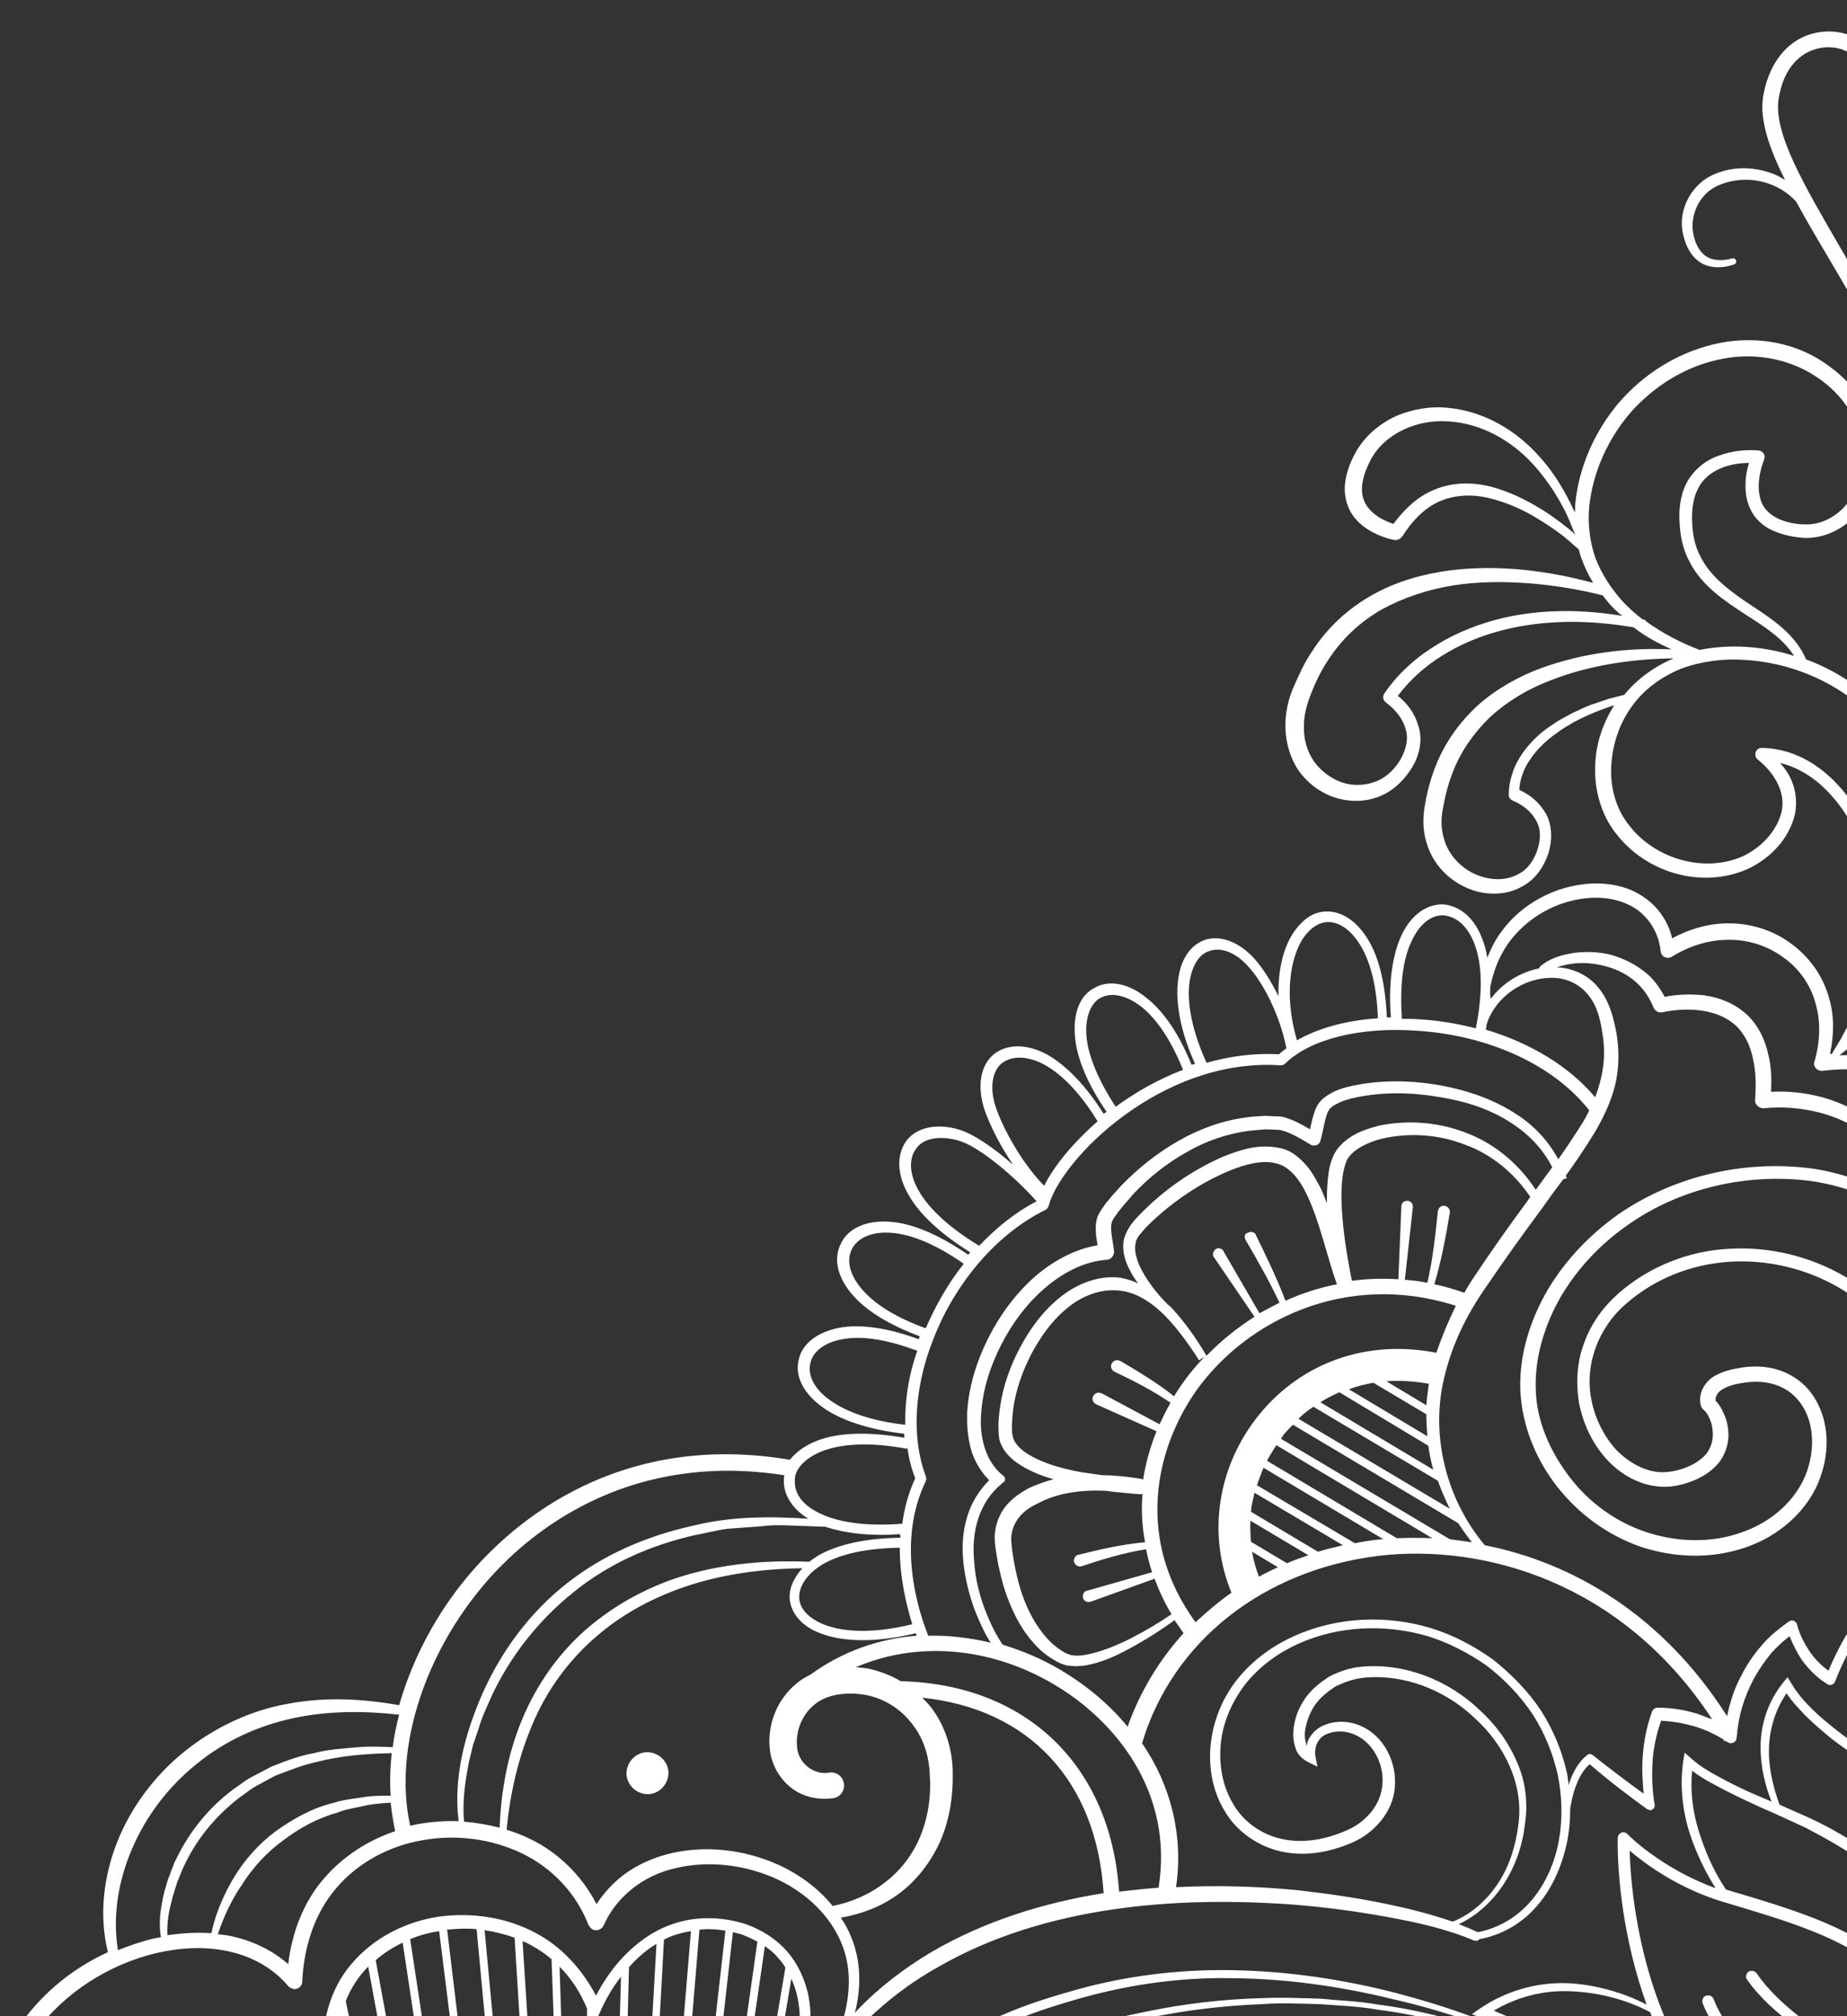 <?xml version="1.0" encoding="utf-8"?>
<!-- Generator: Adobe Illustrator 24.1.1, SVG Export Plug-In . SVG Version: 6.00 Build 0)  -->
<svg version="1.1" id="Layer_1" xmlns="http://www.w3.org/2000/svg" xmlns:xlink="http://www.w3.org/1999/xlink" x="0px" y="0px"
	 viewBox="0 0 369.7 403.3" style="enable-background:new 0 0 369.7 403.3;" xml:space="preserve">
<rect x="0" y="0" width="369.7" height="403.3" fill="#333333" stroke="none"/>
<style type="text/css">
	.st0{display:none;fill-rule:evenodd;clip-rule:evenodd;fill:#FF0000;}
	.st1{display:none;}
	.st2{display:inline;}
	.st3{display:inline;opacity:0.2;clip-path:url(#SVGID_2_);}
	.st4{fill:#999999;}
	.st5{fill:#FFFFFF;}
	.st6{display:none;opacity:0.2;}
	.st7{display:inline;fill:#FF9904;}
</style>
<path class="st0" d="M291.4,376.6c-35.9,19.5-80.2,15.7-119.5,4.4c-39.3-11.3-76.6-29.6-116.6-37.8c-76.9-15.9-155.7,6.1-233.3,17.9
	c-131.8,20.1-266.1,10.7-399.1,1.3c-16.9-1.2-35.2-3-47.5-14.5c-12.8-12-15.6-31.6-13.1-49c2.5-17.4,9.4-33.9,12.8-51.2
	c11.1-56.1-14.9-112.1-24.4-168.5c-7.4-43.7-4.9-88.3-2.4-132.6c3.7-64.7,7.3-129.4,11-194.1c1-18.4,3-38.9,16.8-51.2
	c26.1-23.2,66.8,1.5,101.5-2.2c28.6-3.1,50.9-25.6,77.3-37.2c38.7-17,83.2-9.4,125-3.1c144.5,21.7,292,23.7,437,5.8
	c31.7-3.9,63.9-8.7,95.3-3.1c31.4,5.6,62.6,23.9,74.3,53.6c11.1,28.1,3.1,59.8,6.7,89.7c5.4,43.9,35.1,80.4,53.2,120.8
	c24,53.6,27.3,114.7,19.4,172.9c-4.1,30.3-11.2,60.1-19.6,89.4c-6.7,23.4-23.6,53.8-20.4,78.3c2.8,21.5,13.4,35.4,6.8,58.7
	C326.5,346.4,311.1,365.9,291.4,376.6z"/>
<g class="st1">
	<defs>
		<rect id="SVGID_1_" x="-654.3" y="-364.7" width="1024" height="819.2"/>
	</defs>
	<clipPath id="SVGID_2_" class="st2">
		<use xlink:href="#SVGID_1_"  style="overflow:visible;"/>
	</clipPath>
	<g class="st3">
		<path class="st4" d="M453.9,393.3c-17.6-12.7-31.1-7.7-35.6-5.3c0-0.4,0.1-0.8,0.1-1.2c0.5-9-1.1-18.1-5-26.3
			c-1.9-4.1-4.7-7.7-7.1-11.4l-7.4-11l-0.4-0.6l-0.7,0.4c-1.2,0.7-2.3,1.7-3.3,2.8c1.6-4.9,3.9-9.8,6.3-14.4
			c1.8-3.4,3.9-6.7,6.1-9.9l6.7-9.7c4.2-6.7,7.9-13.9,10.3-21.6c2.4-7.6,3.5-15.8,2.6-23.8c-0.8-8-3.2-15.8-6.4-23.1
			c-3.2-7.3-7.3-14.1-11.2-20.9c-3.9-6.8-7.8-13.6-10.2-20.9c-1.2-3.6-2.1-7.4-2.3-11.2c-0.2-3.8,0.4-7.6,1.4-11.3l0,0
			c0.1-0.4-0.1-0.9-0.6-1c-0.4-0.1-0.9,0.1-1,0.5c-1.2,3.8-1.9,7.9-1.8,11.9c0.1,4,0.9,8,2.1,11.9c2.4,7.7,6.4,14.6,10.2,21.5
			c3.9,6.9,7.8,13.6,10.8,20.8c3.1,7.1,5.3,14.6,6,22.2c0.7,7.6-0.3,15.3-2.5,22.7c-2.2,7.4-5.7,14.3-9.8,20.9l-6.5,9.8
			c-2.1,3.3-4.2,6.7-6,10.3c-3.3,6.6-6,13.4-7.4,20.8c-1.5-1.8-3-3.6-4.5-5.3c-2.9-3.7-6-7.5-8.1-11.5l-0.7-1.3l-0.9,1.1
			c-1.3,1.6-2.5,3.2-3.3,5.1c-0.8,1.9-1.4,3.9-1.5,5.9c-0.3,3.4,0.1,6.7,1.1,10c-1.8-1.2-3.5-2.4-5.2-3.7c-3.6-2.8-7.2-5.9-9.4-9.6
			l-0.8-1.3l-0.9,1.1c-2.9,3.6-4.5,8.2-4.5,12.8c0,3.8,0.8,7.5,2.2,11c-1.5-0.7-3.1-1.3-4.6-2c-2-0.9-4-1.9-6-3
			c-1.9-1-4-2.3-5.3-3.5l-1.5-1.3l-0.3,1.8c-0.7,4.9-0.1,10,1.4,14.6c1.3,3.8,3,7.4,5.1,10.7c-10.8-3.9-17.6-10.7-17.6-10.8
			c-0.3-0.3-0.8-0.5-1.3-0.3c-0.4,0.2-0.7,0.6-0.7,1.1c-0.1,8,1.3,20.9,5.8,33.3c-2.3-1.2-4.6-2.1-7-2.8c-2.9-0.8-5.9-1.4-9-1.5
			c-6.1-0.2-12.3,1.6-17.4,5.1l-1.6,1.1l1.8,0.7c2.9,1.2,5.8,2.5,8.6,4l-2.5-1.1c-2.5-1.1-5.1-2.1-7.6-3c-5.1-1.9-10.4-3.5-15.7-4.9
			c-10.6-2.7-21.5-4.3-32.5-4.5c-11-0.2-22.1,1.2-32.6,4.3c-5.3,1.5-10.5,3.2-15.5,5.6c-2.5,1.2-5,2.6-7.2,4.3
			c-2.2,1.7-4.5,3.8-5.3,7c-0.4,1.6-0.2,3.4,0.7,4.8c0.9,1.4,2.2,2.4,3.5,3.1c2.7,1.4,5.9,1.4,8.6,1c5.6-0.6,10.9-2.4,16-4.6
			c5.1-2.1,10-4.4,15.1-6.4c5.1-2,10.2-3.6,15.5-4.8c10.6-2.4,21.5-3.3,32.3-3.1c5.4,0.1,10.9,0.5,16.2,1.3c1.4,0.2,2.8,0.5,4.2,0.7
			c0.1,0,0.1,0,0.2,0.1l0,0c0,0,0,0,0.1,0c1.2,0.2,2.4,0.5,3.6,0.7c1.1,0.2,2.2,0.6,3.3,0.9l-2.6-0.3c-2.4-0.3-4.8-0.5-7.3-0.7
			c-4.9-0.3-9.7-0.6-14.6-0.5c-9.8,0.1-19.5,1-29.2,2.9c-9.6,1.9-19,5-27.9,9.3c-4.4,2.1-8.8,4.4-12.8,7.4c-2,1.5-3.9,3.1-5.6,5.1
			c-1.6,1.9-3.2,4.4-3,7.4c0.1,1.5,0.8,2.9,1.8,4c1,1.1,2.3,1.7,3.6,2.2c2.6,0.8,5.4,0.7,7.9-0.1c4.7-1.5,9.3-3.5,13.5-5.9
			c4.3-2.4,8.3-5.1,12.5-7.5c4.2-2.4,8.5-4.7,12.8-6.9c8.7-4.3,17.6-8.3,26.8-11c1.7-0.5,3.5-0.9,5.2-1.3c-9.4,3.5-17.9,9.1-26,14.8
			c-17.2,11.8-34.8,23.4-54.2,30.9c-1.3,0.5-2.6,1-4,1.4c-0.3,0-0.5,0.1-0.7,0.2c-8.2,2.7-16.9,4.2-25.4,3.6
			c-5.1-0.4-10.1-1.6-14.8-3.6c-4.6-2-8.9-5-11.7-9.1c-2.8-4-4-9.2-3.1-14c0.8-4.8,3.7-9.3,8-11.7c4.1-2.2,10-2.4,13.5,0.8
			c1.7,1.6,2.6,4,2,6.2c-0.6,2.2-2.5,3.9-4.8,4.7c-0.4,0.2-0.6,0.6-0.5,1.1c0.2,0.4,0.6,0.7,1.1,0.5l0,0c2.6-0.9,5.2-2.9,6-5.8
			c0.9-2.9-0.3-6.1-2.4-8.1c0,0,0,0,0,0c-1.3-2.4-3.1-4.5-5.4-5.9c-0.6-0.4-1.3-0.6-1.9-0.9c6.4-10.3,15.2-19,25.7-24.8
			c10.6-6.1,22.5-9.6,34.5-11.4c12.1-1.8,24.5-1.9,36.7-1c6.1,0.5,12.2,1.3,18.3,2.4c6,1.1,12.1,2.4,17.7,4.8l0.1,0
			c0.3,0.1,0.7,0,0.9-0.3c4.5-0.8,8.6-3.2,11.5-6.6c3.1-3.5,5-8,6-12.5c0.5-2.4,0.7-4.7,0.7-7.1c0.3-1.6,0.6-3.2,1.2-4.6
			c0.6-1.6,1.5-3.2,2.7-4.2c3.7,3.2,7.5,6.1,11.5,9c0.2,0.1,0.5,0.2,0.7,0.2c0.5-0.1,0.9-0.6,0.8-1.1l0,0c-0.5-2.9-0.6-5.9-0.4-8.9
			c0.2-2.7,0.8-5.4,1.7-7.9c2.2,0.1,4.4,0.5,6.6,1.1c2,0.6,4,1.5,5.8,2.6c0.1,0.1,0.2,0.2,0.2,0.4l0.2-0.1c0.2,0.1,0.3,0.2,0.5,0.3
			c0.2,0.1,0.4,0.2,0.6,0.2c0.6,0,1.2-0.4,1.2-1.1l0,0c0-0.3,0.1-0.5,0.1-0.8l0.1-0.1c0,0-0.1-0.1-0.1-0.1c0.2-1.7,0.5-3.4,1-5.1
			c0.6-2,1.4-3.9,2.4-5.8c1-1.8,2.2-3.5,3.5-5.1c1.1-1.2,2.3-2.3,3.6-3.3c0.7,1.7,1.5,3.3,2.5,4.8c1.4,1.9,3.1,3.6,5.1,4.8
			c0.1,0,0.1,0.1,0.2,0.1c0.5,0.2,1.1-0.1,1.3-0.6l0,0c1.3-3.4,3-6.7,5-9.8c1.8-2.7,3.9-5.2,6.4-7.3c0.4,1.1,0.9,2.1,1.4,3.1
			c0.8,1.4,1.6,2.7,2.6,3.9c1.8,2.3,4,4.2,6.4,5.9c0,0.2,0.2,0.4,0.4,0.5c0.4,0.2,0.9,0.1,1.1-0.3c7.2-11.4,12.9-24,14.8-37.6
			c1.9-13.4-0.6-27.9-8.5-39.2c-0.4-0.6-0.8-1.1-1.2-1.6c1.8-4.7,2.3-9.8,1.8-14.8c-0.5-5.3-2-10.6-4.9-15.3
			c-2.8-4.6-7-8.6-12.1-10.7c-3.9-1.7-8.1-2.3-12.3-2.1c1.2-1,2.5-2,3.8-3.1c2-1.6,3.3-3.4,4.8-5.2l2.2-2.6c0.8-0.9,1.3-1.9,1.9-2.9
			l1.8-2.9l0.9-1.5l0.7-1.6c4.1-8.2,5.8-17.8,4.1-27c-1.4-8.1-5.3-15.7-11-21.7c26.6-32.8,6-67.6-9-93
			c-7.2-12.2-13.4-22.7-12.4-29.5c1-6.8,4.8-9.2,6.9-9.9c3-1.1,6.3-0.5,8.4,1.4c1.9,1.7,2.6,4.2,2,7.1c-0.2,0.8,0.3,1.7,1.2,1.9
			c0.8,0.2,1.7-0.3,1.9-1.2c0.9-4-0.2-7.7-2.9-10.2c-3-2.7-7.6-3.4-11.6-2c-4.8,1.7-8,6.3-9,12.4c-0.7,4.6,1.2,10.2,4.4,16.6
			c-0.7-0.4-1.5-0.9-2.3-1.2c-4.1-1.6-8.8-1.6-12.8,0.5c-4,2.2-6.4,7.1-5.3,11.6c0.5,2.2,1.5,4.4,3.6,5.7c2.1,1.2,4.6,1,6.6,0.3
			c0.3-0.1,0.5-0.4,0.4-0.8c-0.1-0.3-0.4-0.5-0.8-0.4c-1.9,0.5-3.9,0.5-5.3-0.5c-1.4-1-2.2-2.8-2.5-4.6c-0.6-3.6,1.2-7.5,4.4-9.2
			c3.3-1.7,7.4-1.9,10.9-0.6c2,0.7,3.8,1.9,5.3,3.5c1.8,3.3,3.9,6.9,6.1,10.6c15.3,25.9,34.3,58.1,9.4,89.2c0,0,0,0-0.1-0.1
			c-3.9-3.5-8.5-6.3-13.4-8.1c-2.1-5-6.7-8-10.8-10.7c-4.2-2.8-8.3-5.7-10.4-10c-1.1-2.1-1.5-4.4-1.6-6.8c-0.1-2.4,0.2-4.8,1.2-6.7
			c1.8-3.6,6.1-5.1,10.2-5.1c-0.4,1.3-0.7,2.6-0.7,3.9c-0.1,2,0.2,4.1,1.3,6c1.1,1.9,2.9,3.2,4.8,3.9c1.8,0.7,3.8,1.1,5.8,1.2
			c4,0.1,8-1.9,10.5-5c2.6-3.1,3.9-7,4-10.9c0.1-3.9-0.9-7.8-2.9-11.1c-1.9-3.4-4.8-6.1-8-8.2c-6.4-4.3-14.7-5.3-22-3.5
			c-7.4,1.8-14,6-18.9,11.7c-4.8,5.7-8,12.8-8.7,20.3c0,0.5,0,1.1-0.1,1.6c-0.4-0.9-0.8-1.8-1.3-2.7c-1.6-3.1-3.5-6-5.8-8.5
			c-4.6-5.2-11-9-18.1-9.7c-3.5-0.4-7.2,0.2-10.5,1.6c-3.3,1.5-6.3,4-8.1,7.2c-0.9,1.6-1.6,3.3-2,5.2c-0.4,1.9-0.3,4,0.5,5.9
			c0.8,1.9,2.3,3.4,3.9,4.4c1.6,1,3.3,1.7,5.2,2.1c0.6,0.1,1.2-0.1,1.6-0.6l0.1-0.1v0c1.8-2.9,4.2-5.5,7.2-6.9c3-1.4,6.6-1.6,10-0.8
			c3.4,0.8,6.7,2.2,9.8,4.1c1.5,0.9,3,1.9,4.5,3c0.7,0.5,1.4,1.1,2.1,1.7l1,0.9l0.5,0.4l0.2,0.2c0.2,0.7,0.4,1.5,0.7,2.2
			c0.6,1.6,1.3,3,2.2,4.5c-9.3-2.5-19-3.7-28.7-2.5c-5.3,0.7-10.7,2.2-15.5,4.9c-4.8,2.7-9,6.5-12,11.2c-1.6,2.3-2.7,4.8-3.8,7.3
			c-1.1,2.5-1.7,5.4-1.6,8.3c0.1,2.9,1,5.9,2.6,8.3c1.7,2.4,4.1,4.3,6.9,5.3c2.8,1,6,1.1,8.8,0.1c2.9-1,5.2-3.1,6.8-5.6
			c1.6-2.4,2.5-5.7,1.5-8.7c-0.7-2.5-2.2-4.5-4.1-6c2.3-3.1,5.4-5.9,8.8-8c3.8-2.4,8-4.1,12.4-5.2c8.4-2.1,17.3-2,26-0.5
			c2.3,1.8,4.9,3.2,7.6,4.4c-8.8-0.4-17.6,0.7-26,3.7c-4.6,1.7-9.1,4.2-12.8,7.5c-3.7,3.4-6.7,7.6-8.5,12.3c-0.9,2.3-1.6,4.8-2,7.2
			c-0.5,2.4-0.6,5.3,0.2,7.8c1.4,5.3,6.1,9.3,11.4,10.2c2.7,0.4,5.5,0.1,8-1.4c2.5-1.4,4.1-3.8,5-6.4c0.8-2.5,0.9-5.6-0.5-8.1
			c-1.3-2.2-3.1-3.7-5.3-4.7c0.1-2,0.9-4.3,2.2-6.1c1.4-2.1,3.3-3.9,5.5-5.4c1-0.8,2.2-1.4,3.3-2.1c1.2-0.6,2.4-1.2,3.6-1.7
			c1.2-0.5,2.5-1,3.7-1.4l0.7-0.2c-2.3,3.6-3.7,7.8-3.8,12.1c-0.2,4.8,1.2,9.9,4.3,13.7c6,7.7,17.1,11,26.3,6.9
			c4.4-2.1,8.2-5.9,9.4-11c0.5-2.5,0.1-5.3-1.1-7.5c-0.5-1-1.2-1.9-1.9-2.7c1.6,0.4,3.1,1,4.5,1.8c2.6,1.4,4.8,3.5,6.7,5.8
			c3.8,4.7,6.3,10.5,7.4,16.4c1.2,6,0.7,12.2-1,18.2c-0.8,3-1.9,5.9-3.2,8.7c-0.7,1.4-1.4,2.8-2.1,4.1c-0.4,0.7-0.8,1.3-1.2,2
			l-0.6,1l-0.1,0.2c-0.1,0-0.3,0-0.4,0c0.8-3.7,0.9-7.5-0.2-11.2c-1.2-4.4-4-8.3-7.8-11c-3.7-2.7-8.3-4-12.8-3.9
			c-3.8,0.1-7.5,1.2-10.8,3c-0.4-1.8-1.2-3.5-2.3-5c-1.5-2.1-3.7-3.7-6-4.7c-4.7-1.9-9.9-1.5-14.4,0c-4.6,1.6-8.7,4.5-11.5,8.4
			c-1.2,1.6-2.1,3.4-2.8,5.2c-0.2-1.3-0.5-2.5-0.9-3.5c-1.5-4.3-4.5-7-8.1-7.2c-3.5,0-6.6,2.5-8.4,6.7c-1.7,4-2.4,9.5-1.9,15.9
			c-0.3,0-0.5,0-0.8,0c-0.3-6.5-1.5-11.9-3.8-15.6c-2.4-4-5.8-6-9.2-5.5c-2.2,0.3-4.2,1.9-5.8,4.3c-2.1,3.3-3,7.7-2.9,12.6
			c-1.5-3.1-3.2-5.7-4.7-7.4c-3.1-3.5-6.9-4.9-10-3.9c-2,0.7-3.5,2.2-4.5,4.5c-2,4.9-1.1,12.4,2.5,20.3c-0.2,0.1-0.5,0.1-0.7,0.2
			c-2.4-6-5.5-10.6-8.9-13.3c-3.6-3-7.6-3.8-10.5-2.1c-3,1.5-4.4,5.2-3.9,10c0.4,4.3,2.6,9.4,6.3,14.8c-0.2,0.1-0.4,0.3-0.6,0.4
			c-3.5-5.6-7.4-9.6-11.2-11.8c-4-2.2-8-2.3-10.8-0.1c-2.6,2.2-3.3,6.1-2,10.6c0.9,2.8,3,7.3,5.9,11.5c-3.8-3.3-7.8-6.1-10.7-7
			c-4.5-1.4-8.6-0.5-10.6,2.1c-2.1,2.8-2,6.8,0.3,10.8c2.2,4,6.5,7.9,12.4,11.6c-0.2,0.2-0.3,0.4-0.4,0.5c-5.8-4-11.2-6.3-15.6-6.6
			c-4.7-0.4-8.5,1.3-9.9,4.4c-1.6,3.1-0.6,7,2.6,10.5c2.8,3.1,7.3,5.8,13.2,8c-0.1,0.2-0.1,0.4-0.2,0.6c-5.9-2.2-11.2-3-15.3-2.4
			c-4.6,0.7-8,3.1-8.7,6.4c-0.9,3.3,0.9,6.9,4.9,9.7c3.7,2.6,9.3,4.4,16.2,5.2c0,0.2,0,0.5,0,0.8c-7-1.2-12.9-1.1-17.2,0.5
			c-2.5,0.9-4.4,2.3-5.7,3.9c-32.1-5.4-52.4,10.3-61.8,20.3c-7.9,8.4-13.5,18.6-16.4,28.8c-7.3-1.3-14.8-1.7-22.2-0.3
			c-7.5,1.3-14.7,4.7-20.7,9.5c-6,4.8-10.8,11.2-13.6,18.3c-2.7,6.9-3.6,14.7-1.8,21.9c-6.8,3.1-12.8,7.9-17.2,14
			c-3.1,4.3-5.4,9.2-6.4,14.4c-0.1,0.3-0.1,0.6-0.1,0.9c-5.5-0.5-10.9-0.1-16.3,1.2c-5.9,1.4-11.6,3.9-16.7,7.4
			c-5,3.5-9.5,7.9-13,12.9c-3.6,5-6.4,10.5-8.6,16.1c-0.2,0.6-0.1,1.4,0.4,1.9c0.7,0.7,1.8,0.7,2.5,0l0.1-0.1v0
			c3.3-3.6,7.4-6.9,11.5-9.6c4.2-2.8,8.7-5.1,13.5-6.8c4.8-1.7,9.8-2.6,14.8-2.7c4.8-0.1,9.6,0.8,14.3,2.3
			c2.8,7.2,7.2,13.8,12.1,19.6c0.2,0.2,0.4,0.3,0.6,0.4c0.8,0.3,1.7-0.1,2-0.9l0,0l0,0c0.5-1.3,1.3-2.7,2-4c0.8-1.3,1.6-2.6,2.5-3.8
			c0.7-0.9,1.4-1.7,2.1-2.6l1.2-1.2c7.2-7.3,15.3-13.8,24.2-19c4.4-2.6,9-4.9,13.8-6.7c4.8-1.9,9.7-3.4,14.7-4.4
			c10-2.1,20.4-2.4,30.7-1.3c10,1.2,20,3.8,29.1,8.2c-0.7,1-1.3,2-1.8,3.2c-0.4,0.9-0.8,1.8-1.2,2.7c-4-2.4-8.3-4.1-12.7-5.5
			c-4.6-1.4-9.4-2.3-14.2-2.8c-9.7-1.1-19.5-0.1-28.9,2.1c-9.4,2.3-18.6,5.6-26.9,10.9c-8.3,5.1-15.3,13.2-17.5,23.1
			c-1.1,4.9-1.1,10-0.1,14.8c0.9,4.9,2.7,9.6,5.5,13.8c5.5,8.4,15.7,13.9,25.9,12.9c5-0.4,10.1-2.4,13.8-6.2c3.7-3.7,5.4-9,5.3-14.1
			c-0.1-2.5-0.3-5.1-1.4-7.5c-1-2.4-2.6-4.6-4.5-6.3c-3.3-3-7.3-4.7-11.6-5.7c1.9-2.5,4.4-4.8,7.2-6.3c3.4-1.8,7.3-2.6,11.1-2.2
			c3.9,0.3,7.6,1.9,11.3,3.4c3.7,1.6,7.4,3.3,11.2,5c7.4,3.4,15.6,6.2,24.1,5.9c8.1-0.3,15.8-3.3,22.6-7.4c-0.4,1.9-0.5,3.9-0.2,5.8
			c0.5,3.2,2.2,6.2,4.5,8.4c4.7,4.4,11.2,6.2,17.4,6.2c6.2,0,12.5-1.8,17.7-5.4c3.8-2.5,6.8-6.2,8.9-10.2c0.2,1.4,0.5,2.7,1,4
			c1.2,2.9,3.2,5.6,6.1,7.1c0.7,0.4,1.5,0.6,2.2,0.9c0.4,0.1,0.8,0.3,1.1,0.4l1.2,0.1c0.8,0.1,1.6,0.2,2.4,0.2l2.3-0.2
			c3.1-0.4,6-1.5,8.7-2.9c1.4-0.6,2.6-1.5,3.9-2.3l1.9-1.2l1.8-1.4c1.2-0.9,2.4-1.8,3.5-2.8l3.3-3c4.3-4.1,8.2-8.6,11.8-13.2
			c2.5-3.2,5-6.4,7.5-9.6c-1.2,1.9-2.4,3.8-3.4,5.8c-2,3.8-3.5,7.9-4.4,12.2c-0.8,4.3-1.1,8.8,0.6,13.2c0.8,2.1,2.3,4.3,4.8,5.2
			c2.5,1,5.2,0.1,7.1-1.1c3.9-2.6,6.2-6.5,8.2-10.3c0.4-0.7,0.7-1.5,1-2.2c-0.1,4.2,0.1,8.6,2.3,12.6c1.1,2,3.5,3.8,6,3.8
			c2.3,0.1,5-0.9,6.5-3c1.4-2,1.9-4.3,2.3-6.5c0.3-2.2,0.4-4.3,0.4-6.5c0-4.3-0.4-8.5-0.5-12.7c-0.1-4.2,0.2-8.4,0.7-12.5
			c0.9-7.4,3.8-14.6,8.9-20.1l0.2,0.1c5.9,2.2,11.7,4.9,16.9,8.5c-2.3-0.5-4.7-0.7-7-0.5c-1.9,0.1-3.9,0.5-5.8,1.2
			c-1.9,0.7-3.6,2-4.9,3.5l-0.8,1l1.2,0.6c3.9,2,7.8,4,11.7,6c-2.1,0.4-4.2,1.1-6.2,2.1c-2.6,1.4-5.1,3.4-6.5,6.2
			c-0.1,0.1-0.1,0.2-0.1,0.3c0,0.5,0.3,0.9,0.8,1l0.1,0c4.3,0.4,8.9,1.8,13.2,3.2c4.4,1.4,8.8,3,13.1,4.6c4.3,1.6,8.6,3.5,13.2,4.7
			c4.6,1.3,9.3,1.7,14.1,1.7c0.6,0,1.3-0.1,1.9-0.1c-1.5,4.6-4.2,19.1,12.1,34.2c0.2,0.2,0.6,0.3,0.9,0.3c0.2,0,0.4-0.1,0.6-0.2
			c0.5-0.3,0.6-0.9,0.4-1.4c-0.1-0.3-3.1-8.3,13-16.4c14.9-7.5,23.4-17.5,24-28c0.2-4.7-1.1-9.3-3.9-13.5c3.5,1.4,6.9,2,10.3,1.8
			c1.3-0.1,2.5-0.3,3.7-0.6c10.2-2.6,18.3-12.9,22.8-29c4.8-17.3,13.1-16,13.5-15.9c0.5,0.1,1.1-0.2,1.3-0.7
			C454.5,394.2,454.3,393.6,453.9,393.3z M302.3,407.2c-1.6-0.4-3.2-0.7-4.8-1.1c-7-2.2-14.2-4.1-21.5-5c-3.8-0.7-7.7-0.8-11.6-1.2
			c-3.9-0.1-7.8-0.3-11.7-0.1c-7.8,0.2-15.5,1.1-23.2,2.7c-7.6,1.5-15.2,3.6-22.4,6.5l0,0c-0.4,0.2-0.6,0.6-0.4,1
			c0.2,0.4,0.6,0.6,1,0.4l0,0c7.1-2.9,14.5-5,22.1-6.6c7.5-1.6,15.2-2.5,22.9-2.8c3.9-0.3,7.7-0.1,11.6,0c3.8,0.3,7.7,0.4,11.5,1.1
			c4.9,0.6,9.7,1.6,14.5,2.9c-4.1-0.5-8.3-0.9-12.5-1.1c-10.9-0.4-22,0.4-32.7,2.7c-5.4,1.2-10.7,2.8-15.8,4.7
			c-5.2,1.9-10.1,4.2-15.2,6.2c-5,2-10.1,3.8-15.4,4.3c-2.7,0.3-5.2,0.3-7.4-0.8c-2.2-1-3.6-3.1-3-5.3c0.5-2.2,2.4-4.2,4.5-5.7
			c2.1-1.6,4.4-2.9,6.8-4.1c4.8-2.4,10-4.1,15.1-5.6c10.4-3.1,21.2-4.7,32-4.5c10.8,0.1,21.6,1.6,32.2,4.2
			c5.3,1.2,10.5,2.7,15.7,4.5c2.6,0.9,5.1,1.8,7.7,2.8l1.3,0.5C303.3,407.5,302.8,407.3,302.3,407.2z M313.7,105.5
			c-1.5-1.2-3-2.3-4.6-3.3c-3.2-2-6.6-3.7-10.3-4.7c-3.7-1-7.9-1-11.6,0.6c-3.4,1.4-6,4-8.1,6.8c-2.5-0.8-4.9-2.4-5.8-4.5
			c-1.1-2.4-0.2-5.5,1.2-8.2c2.8-5.4,9.4-8.3,15.7-7.8c6.4,0.4,12.4,3.7,16.8,8.5c2.2,2.4,4.1,5.1,5.7,8c0.8,1.4,1.5,2.9,2.1,4.5
			l0.7,1.7C315,106.5,314.3,106,313.7,105.5z M301.1,123.7c-4.6,1.1-9.1,2.8-13.2,5.3c-4.1,2.5-7.7,5.6-10.6,9.8
			c-0.4,0.6-0.3,1.4,0.3,1.8l0.1,0.1c1.8,1.3,3.4,3.3,3.9,5.4c0.6,2.1-0.1,4.3-1.3,6.3c-1.3,2-3,3.5-5.2,4.2
			c-2.1,0.7-4.5,0.7-6.6-0.1c-2.1-0.8-4-2.3-5.3-4.1c-1.3-1.9-2-4.2-2-6.5c-0.1-2.4,0.5-4.7,1.4-7c0.9-2.3,2-4.6,3.4-6.7
			c2.7-4.2,6.4-7.7,10.8-10.2c4.4-2.4,9.3-4,14.3-4.8c5.1-0.8,10.2-0.8,15.4-0.4c4.9,0.4,9.8,1.2,14.5,2.4c0.7,0.9,1.4,1.8,2.2,2.6
			c0.5,0.5,1.1,1,1.7,1.5C317.1,122,309,121.9,301.1,123.7z M329.7,124.4c-0.1-0.2-0.3-0.4-0.6-0.4c0,0-0.1,0-0.1,0
			c-1.5-1.1-2.9-2.4-4.1-3.7c-2.3-2.6-4.2-5.5-5.4-8.7c-1.1-3.2-1.5-6.7-1.2-10.1c0.7-6.9,3.7-13.5,8.2-18.8
			c4.6-5.2,10.7-9.1,17.4-10.6c6.7-1.6,13.9-0.5,19.6,3.2c5.7,3.6,9.9,9.9,9.6,16.6c-0.1,3.3-1.2,6.6-3.3,9.1
			c-2.1,2.5-5.1,4.1-8.3,4c-1.6,0-3.2-0.3-4.8-0.9c-1.5-0.6-2.7-1.5-3.5-2.7c-1.5-2.5-1.1-6.3,0.1-9.3l0-0.1c0-0.1,0.1-0.2,0.1-0.4
			c0.1-0.7-0.5-1.3-1.2-1.4c-2.8-0.2-5.4,0.1-8.1,1.1c-2.6,0.9-5,2.9-6.3,5.4c-1.3,2.5-1.6,5.4-1.4,8c0.1,2.7,0.7,5.4,2,7.8
			c2.5,4.9,7.2,7.9,11.3,10.6c3.6,2.3,7.4,4.7,9.6,8.2c-3.1-1-6.4-1.6-9.6-1.8c-3.1-0.2-6.2,0-9.3,0.6
			C336.7,128.7,333,126.8,329.7,124.4z M322.4,139.8c-1.3,0.4-2.6,0.9-3.9,1.3c-1.3,0.5-2.5,1.1-3.8,1.7c-1.2,0.7-2.5,1.3-3.6,2.1
			c-2.4,1.5-4.5,3.4-6.2,5.8c-0.8,1.2-1.6,2.5-2,3.9c-0.5,1.4-0.8,2.8-0.8,4.6c0,0.4,0.3,0.8,0.7,1l0.2,0.1c1.9,0.8,3.7,2.2,4.6,4
			c1,1.7,0.9,3.8,0.2,5.9c-0.7,2-1.9,3.8-3.7,4.7c-1.7,1-3.9,1.3-6,0.9c-4.2-0.7-7.9-3.9-9-8c-0.6-2.1-0.6-4.2-0.1-6.4
			c0.4-2.3,1-4.5,1.8-6.6c1.6-4.3,4.3-8.1,7.6-11.3c3.4-3.1,7.4-5.5,11.8-7.2c7.8-3.1,16.4-4.4,24.9-4.5c-3.8,1.6-7.3,4.1-9.9,7.3
			L322.4,139.8z M370,208.3c0.8-1.3,1.6-2.7,2.3-4.1c1.4-2.8,2.7-5.7,3.5-8.8c1.9-6,2.6-12.5,1.5-18.9c-1.1-6.3-3.6-12.4-7.6-17.5
			c-4-5.1-9.8-9.2-16.9-9.3c-0.4,0-0.8,0.2-1,0.5c-0.4,0.6-0.3,1.4,0.2,1.8l0.1,0.1c3.2,2.5,5.6,6.5,4.7,10.4
			c-0.9,3.8-4.1,7.2-7.8,8.9c-7.7,3.4-17.6,0.5-22.7-6.2c-2.6-3.2-3.8-7.5-3.6-11.7c0.2-4.2,1.5-8.4,4-11.9c2.4-3.5,6-6.1,9.9-7.7
			c4-1.5,8.4-2.1,12.8-1.8c8.8,0.5,17.4,4,23.9,9.8c6.6,5.8,11.2,13.8,12.9,22.5c1.7,8.7,0.4,17.9-3.4,25.9l-0.6,1.5l-0.9,1.4
			l-1.7,2.9c-0.6,0.9-1.1,2-1.8,2.8l-2.1,2.6c-1.4,1.7-2.8,3.6-4.3,5c-0.8,0.8-1.5,1.7-2.3,2.6C369.6,209,369.8,208.7,370,208.3z
			 M186.6,390.6c-5.4,3.2-10.5,7.1-14.8,11.6c-0.2,0.2-0.3,0.4-0.5,0.6c1.3-5,1.3-10.5-0.8-15.4c-0.5-1.3-1.2-2.5-2-3.7
			c4.1-0.7,8.1-2.2,11.5-4.7c3.7-2.7,6.6-6.5,8.5-10.8c1.8-4.3,2.5-8.9,2.4-13.5c0-4.5-1.5-9.6-4.6-13.4c-0.5-0.6-1-1.1-1.5-1.6
			c21.3,2.2,34.9,16.6,36.3,39.1C209,380.7,197.2,384.4,186.6,390.6z M180.4,307.7c-6.8,0.1-12.5,1.3-16.5,3.6
			c-0.6,0.4-1.2,0.8-1.7,1.2c-7.5-0.3-15.2,0.2-22.6,2.1c-7.6,1.9-14.9,5.5-21.1,10.6c-6.2,5.1-10.9,11.8-13.9,19.1
			c-2.8,6.8-4.1,14.1-4.4,21.4c-2.3-0.6-4.7-1-7.1-1.2c-0.4-4,0.2-8.1,1-12.1l0.8-3.3l1.1-3.2c0.6-2.2,1.6-4.2,2.5-6.3
			c3.8-8.2,9.5-15.4,16.5-21c7-5.7,15.4-9.4,24.2-11.4c2.2-0.4,4.4-1,6.7-1.3l6.8-0.5c2.3-0.3,4.5-0.2,6.8-0.1l5.9,0.2
			c3.9,1.3,8.9,1.9,14.7,1.5c0.1,0,0.1,0,0.2,0C180.4,307.2,180.4,307.4,180.4,307.7z M182.8,325c-8.4,2.1-15.8,1.7-19.9-1.1
			c-1.5-1-2.5-2.3-2.7-3.8c-0.3-2.5,1.5-5.2,4.7-7.1c3.6-2.1,8.9-3.2,15.4-3.3C180.3,315.7,181.6,321.1,182.8,325z M106.7,345.2
			c2.9-7,7.5-13.3,13.4-18.2c5.8-4.9,12.8-8.3,20.1-10.4c6.7-1.9,13.6-2.7,20.6-2.8c-1.8,2-2.8,4.3-2.5,6.5c0.3,2,1.5,3.8,3.5,5.2
			c3.2,2.1,8,3,13.7,2.6c2.5-0.2,5.2-0.6,8-1.3c0.1,0.2,0.1,0.4,0.2,0.5c-7.7,0.6-15,3.2-21.3,7.8c-1,0.5-1.9,1-2.7,1.7
			c-4.1,3.3-6.2,8.8-5.3,14c0.5,2.8,2.1,5.4,4.4,7.1c2.3,1.7,5.3,2.3,8.1,1.9l0.1,0h0c1.4-0.2,2.4-1.6,2.1-3c-0.2-1.4-1.6-2.4-3-2.1
			c-2.9,0.5-5.9-1.8-6.3-4.7c-0.5-3.3,0.8-6.8,3.4-8.9c1.3-1.1,2.9-1.7,4.5-2c1.8-0.3,3.7-0.3,5.5,0c3.6,0.6,7,2.6,9.3,5.5
			c2.4,2.9,3.6,6.3,3.8,10.4c0.3,4-0.2,7.9-1.6,11.7c-1.4,3.7-3.7,7-6.8,9.5c-3,2.5-6.8,4.3-10.8,5.1c-0.1,0-0.1,0.1-0.2,0.1
			c-3-3.7-7-6.6-11.4-8.5c-6.5-2.8-13.9-3.7-20.9-2.1c-3.5,0.8-6.9,2.3-9.8,4.5c-2,1.6-3.8,3.5-5.2,5.7c-2.9-5.7-7.8-10.5-13.6-13.2
			c-1.4-0.7-2.9-1.2-4.4-1.7C102.3,358.9,103.9,351.8,106.7,345.2z M232,377.7c-2.6,0.2-5.2,0.5-7.9,0.8
			c-1.7-25.3-18.6-41.5-43.7-42.1c-2-1.2-4.2-2-6.4-2.5c-0.9-0.2-1.8-0.2-2.6-0.3c12.1-5.2,26.7-4.2,39.6,3.4
			C223.3,344.2,235.1,358.6,232,377.7z M200.9,295.2c-3.5-2.8-4.7-7.8-4.3-12.4c0.3-4.7,1.8-9.4,4-13.7c2.2-4.3,5.1-8.2,8.7-11.3
			c3.6-3.1,7.9-5.4,12.5-5.7l0,0l0,0c0.8-0.1,1.4-0.8,1.4-1.7c-0.3-2.6-1-4.8-0.3-6.2c0.1-0.2,0.2-0.3,0.3-0.5l0.5-0.7
			c0.3-0.5,0.7-0.9,1-1.3c0.7-0.9,1.5-1.7,2.2-2.6c3.1-3.3,6.7-6.2,10.6-8.4c3.9-2.3,8.2-3.8,12.7-4.4c1.1-0.1,2.2-0.2,3.3-0.3
			c1,0.1,2.4,0,3.2,0.2c1.9,0.5,3.9,1.7,5.9,2.9l0,0c0.1,0.1,0.2,0.1,0.3,0.1c0.7,0.2,1.4-0.2,1.6-0.9c0.4-1.4,0.6-2.7,0.9-3.9
			c0.3-1.2,0.6-2.3,1.3-2.8c1.6-1.3,4.2-1.9,6.7-2.3c5-0.8,10.2-0.6,15.2,0.3c5,0.8,10,2.4,14.2,5.2c3.4,2.2,6.3,5.2,8.1,8.8
			c-1.1,1.5-2.2,3-3.3,4.5c-3.2-4.9-7.8-8.9-13.2-11.1c-5.7-2.4-12.2-3-18.3-1.7c-3,0.8-6.2,1.9-8.4,4.9c-1,1.6-1.4,3.2-1.6,4.8
			c-0.2,1.6-0.3,3.1-0.3,4.7c0,0.4,0,0.7,0,1.1c-0.5-1.2-0.9-2.4-1.5-3.5c-0.9-1.6-1.7-3.2-3.1-4.6c-1.3-1.4-3-2.7-5.1-3
			c-4-0.8-7.6,0.4-10.9,1.7c-6.5,2.8-12.3,6.9-17.2,12c-0.6,0.7-1.2,1.3-1.7,2.1c-0.5,0.8-1,1.8-1.2,2.8c-0.3,2.1,0.3,4,1.1,5.6
			c0.5,1,1.1,2,1.8,2.9c-1.4-0.6-2.9-1.1-4.5-1.2c-4.4-0.2-8.6,1.8-11.7,4.5c-3.2,2.7-5.6,6.1-7.5,9.7c-1.9,3.6-3.3,7.5-3.9,11.6
			c-0.3,2.1-0.5,4-0.2,6.5c0.6,2.5,2.5,4.2,4.3,5.3c2.1,1.3,4.4,2.2,6.6,2.8c-1.6,0.4-3.2,1-4.8,1.7c-1.7,0.9-3.4,2-4.8,3.7
			c-1.3,1.6-2.1,3.8-2.2,5.9c0,2.2,0.4,3.8,0.7,5.7c0.4,1.8,0.8,3.6,1.4,5.4c1.2,3.5,2.8,7,5.3,9.9c1.2,1.5,2.7,2.8,4.4,3.8
			c0.8,0.5,1.8,1,2.9,1.2l1.6,0.1l1.5-0.1c3.9-0.6,7.2-2.3,10.4-4.1c2.7-1.5,5.3-3.2,7.8-5c0.6,0.9,1.2,1.7,1.8,2.6
			c-4.9,5.4-8.7,11.7-11.2,18.7c-3.6-4.4-8.1-8.2-13.5-11.4c-3.7-2.2-7.6-3.8-11.5-5c-1.6-2.3-2.8-5-3.8-7.7c-1-2.8-1.7-5.8-1.9-8.8
			c-0.3-3-0.1-6,0.8-8.7c0.9-2.8,2.5-5.2,4.7-7c0.1-0.1,0.1-0.1,0.2-0.2C201.6,296.4,201.5,295.6,200.9,295.2z M250.6,308.5
			c-0.1-1.4-0.2-2.8-0.1-4.2l11.6,6.9c-1.5,0.5-2.9,1-4.3,1.6L250.6,308.5z M256,313.6c-1.3,0.6-2.6,1.2-3.8,1.9
			c-0.6-1.6-1.1-3.3-1.4-5L256,313.6z M250.6,302.5c0.1-1.3,0.4-2.5,0.7-3.8l17.7,10.5c-1.7,0.4-3.3,0.8-5,1.3L250.6,302.5z
			 M251.8,297.2c0.4-1.2,0.8-2.3,1.3-3.5l24,14.3c-0.5,0-1,0.1-1.4,0.1c-1.5,0.2-2.9,0.4-4.3,0.7L251.8,297.2z M253.8,292.3
			c0.6-1.1,1.2-2.1,1.9-3.1l31.2,18.6c-2.4-0.1-4.8-0.1-7.1,0L253.8,292.3z M256.6,287.9c0.2-0.3,0.4-0.6,0.6-0.9
			c0.6-0.7,1.2-1.3,1.8-1.9l33.1,19.7c0.8,1.3,1.8,2.6,2.7,3.8c-1.5-0.2-3-0.4-4.4-0.6L256.6,287.9z M260.1,283.9
			c0.9-0.9,1.9-1.7,3-2.4l24.9,14.8c0.7,1.9,1.5,3.8,2.4,5.6L260.1,283.9z M285.7,283c0,1.5,0.1,2.9,0.2,4.4l-15.7-9.4
			c1.6-0.6,3.2-1,4.9-1.3L285.7,283z M277.7,276.4c2.8-0.2,5.6,0,8.5,0.5c-0.2,1.4-0.4,2.9-0.5,4.3L277.7,276.4z M286.1,289.3
			c0.2,1.5,0.5,3,0.9,4.5c0,0.1,0.1,0.2,0.1,0.3l-22.6-13.5c1.2-0.8,2.5-1.4,3.8-2L286.1,289.3z M287.7,270.7
			c-13.7-2.7-26.8,1.8-35.4,12.3c-8.4,10.3-10.5,23.9-5.6,35.7c-2.6,1.8-4.9,3.8-7.2,5.9c-12.2-16.7-8-34.8,0.2-46.4
			c9.8-13.7,29.6-24,51.9-16.9C290.1,264.4,288.7,267.5,287.7,270.7z M249.5,248.1L249.5,248.1c2.4,4.1,4.8,8.3,6.8,12.6
			c-1.4,0.7-2.7,1.4-4,2.1l-7.2-12.4l0,0c0,0,0,0,0-0.1c-0.4-0.5-1.1-0.7-1.6-0.3c-0.5,0.4-0.7,1.1-0.3,1.6l8.1,11.9
			c-3.6,2.3-6.8,4.9-9.6,7.8c-2-3.4-4.3-6.7-7.1-9.7c-0.2-0.2-0.4-0.4-0.6-0.5l0,0c-2.3-2.3-4.5-5.1-5.8-8c-0.6-1.5-1-3-0.7-4.3
			c0.1-0.7,0.4-1.2,0.9-1.8c0.5-0.6,1-1.2,1.6-1.8c4.7-4.6,10.4-8.5,16.5-11c3-1.2,6.3-2.1,9.1-1.4c2.7,0.6,4.7,3.2,6.1,6.1
			c2.7,5.6,3.9,11.9,6.1,18.1c-3.6,0.7-7,1.8-10.3,3.3c-1.7-4.5-3.8-8.8-5.9-13.1c0,0,0-0.1,0-0.1c-0.3-0.6-1.1-0.7-1.6-0.4
			C249.3,246.8,249.1,247.5,249.5,248.1z M233.1,263c2.7,2.7,5,5.9,7.1,9.2l1.1-0.7c-1.5,1.6-2.9,3.2-4.1,4.9c-0.7,1-1.4,2-2,3
			c-3.4-2.7-7.1-4.9-10.8-7.1c0,0-0.1,0-0.1,0c-0.6-0.3-1.3,0-1.6,0.6c-0.3,0.6,0,1.3,0.6,1.6l0,0c3.8,1.8,7.7,3.8,11.2,6.2
			c-0.8,1.4-1.5,2.8-2.2,4.3l-11.6-6.2l0,0c0,0,0,0-0.1,0c-0.6-0.3-1.3,0-1.6,0.6c-0.3,0.6,0,1.3,0.6,1.6l12.1,5.4
			c-1.3,3.2-2.2,6.5-2.7,9.7c-0.2-0.1-0.3-0.2-0.5-0.2l0,0c-2.5-0.4-5.1-0.7-7.6-0.7c-1.4-0.2-2.8-0.4-4.2-0.6
			c-3.8-0.7-7.6-1.7-10.7-3.6c-1.5-0.9-2.8-2.2-3.1-3.6c-0.3-1.4-0.1-3.6,0.1-5.4c0.5-3.8,1.8-7.4,3.5-10.8c1.8-3.4,4-6.6,6.8-9
			c2.8-2.5,6.4-4.1,9.9-4C227,258.2,230.3,260.4,233.1,263z M221.4,298.3c2.3,0.3,4.5,0.5,6.9,0.7c0.2,0,0.4,0,0.6-0.1
			c-0.3,3.3-0.1,6.5,0.5,9.7c-4.5,0.4-8.9,1.4-13.3,2.5c0,0-0.1,0-0.1,0c-0.6,0.2-1,0.9-0.8,1.5c0.2,0.6,0.9,1,1.5,0.8l0,0
			c4.2-1.4,8.5-2.7,12.9-3.4c0.3,1.5,0.7,3.1,1.2,4.6l-13,3.7l0,0c0,0,0,0-0.1,0c-0.6,0.2-0.9,0.9-0.7,1.5c0.2,0.6,0.9,0.9,1.5,0.7
			l12.8-4.6c0.9,2.4,2,4.8,3.4,7.1c-2.5,1.7-5.2,3.3-7.9,4.7c-3.2,1.6-6.5,3-9.8,3.5l-1.2,0.1l-1.1-0.1c-0.7-0.2-1.3-0.4-2-0.9
			c-1.4-0.9-2.6-2-3.7-3.4c-2.1-2.6-3.6-5.8-4.6-9.1c-0.5-1.7-0.9-3.4-1.2-5.1c-0.3-1.7-0.6-3.6-0.6-5c0.1-1.5,0.6-2.9,1.6-4.1
			c0.9-1.2,2.3-2.1,3.8-2.8C211.9,298.7,216.6,298.1,221.4,298.3z M287.3,257c1.4-4.7,2.3-9.5,3.1-14.3c0,0,0-0.1,0-0.1
			c0.1-0.6-0.4-1.2-1.1-1.3c-0.6-0.1-1.2,0.4-1.3,1.1l0,0c-0.5,4.8-1,9.6-2.1,14.3c-1.5-0.3-3-0.5-4.5-0.6l1.6-14.5l0,0
			c0,0,0-0.1,0-0.1c0-0.7-0.5-1.2-1.1-1.2c-0.7,0-1.2,0.5-1.2,1.1l-0.6,14.6c-3.2-0.2-6.3-0.1-9.3,0.3c-1.1-5.5-2-11.1-2.1-16.6
			c0-2.8,0.2-5.9,1.3-7.9c1.3-1.9,4-3.2,6.7-3.9c5.5-1.3,11.5-0.9,16.8,1.2c5.3,1.9,9.8,5.7,13,10.4c-0.2,0.3-0.4,0.6-0.6,0.9
			c-3.8,5.1-7.5,10.4-11.1,15.8c-0.5,0.8-1,1.6-1.5,2.5C291.3,258,289.3,257.4,287.3,257z M312.1,368.4c-0.8,4.3-2.6,8.5-5.5,11.9
			c-2.7,3.2-6.5,5.5-10.7,6.3c0,0,0,0,0,0c-1.3-0.6-2.5-1.1-3.8-1.6c7.6-3.6,12.3-11.7,13.2-19.8c0.7-4.2,0.2-8.8-1.6-12.7
			c-1.7-4-4.3-7.5-7.5-10.4c-6.2-5.9-14.9-9.4-23.6-8.6c-2.2,0.2-4.3,0.9-6.3,1.9c-1.9,1.2-3.7,2.6-5,4.5c-1.3,1.9-2.1,4-2.3,6.3
			c-0.1,1.1,0,2.4,0.4,3.5c0.3,1.2,1.3,2.3,2.6,2.9l1.8,0.9l-0.4-2.1c-0.3-1.8,0.5-3.7,2.2-4.4c1.8-0.8,3.9-0.7,5.7,0.1
			c3.7,1.6,5.9,6,5.5,10c-0.3,4.1-3.4,7.6-7.3,9.2c-3.9,1.7-8.4,2.6-12.6,1.7c-4.1-0.8-7.9-3.4-10-7.1c-2.2-3.7-2.9-8.1-2.4-12.4
			c0.5-4.3,2.4-8.4,5.1-11.8c2.8-3.4,6.4-6,10.4-7.8c8-3.6,17.4-4,25.9-1.5c4.2,1.3,8.2,3.4,11.8,5.9c3.5,2.7,6.6,5.9,9.1,9.6
			c2.4,3.7,4.1,7.8,5.1,12.2C312.9,359.5,313,364,312.1,368.4z M339.8,342.9c-2.6-0.8-5.2-1.2-8-1.2c-0.4,0-0.8,0.3-1,0.7
			c-1.1,3-1.7,6.1-1.9,9.3c-0.2,2.4,0,4.8,0.2,7.2c-3.5-2.5-7-5.2-10.3-7.8l0,0c-0.3-0.2-0.7-0.2-0.9,0c-1.9,1.4-2.9,3.5-3.6,5.4
			c-0.1,0.2-0.1,0.4-0.2,0.7c-0.1-0.7-0.2-1.5-0.3-2.2c-1-4.6-2.8-8.9-5.3-12.8c-2.6-3.9-5.9-7.2-9.5-10.1
			c-3.8-2.7-7.9-4.9-12.4-6.3c-8.9-2.7-18.8-2.3-27.3,1.5c-4.3,1.9-8.2,4.7-11.2,8.3c-3,3.6-5,8.1-5.6,12.9
			c-0.6,4.7,0.2,9.7,2.7,13.8c2.4,4.2,6.8,7.2,11.5,8.2c4.8,1,9.6,0.1,14-1.8c4.3-1.8,8.3-6.1,8.6-11.2c0.4-4.9-2.2-10.2-6.9-12.2
			c-2.4-1-5.1-1.1-7.5,0c-1.2,0.5-2.3,1.6-2.9,2.8c-0.2,0.4-0.3,0.8-0.3,1.3c-0.3-0.8-0.5-1.8-0.4-2.8c0.2-1.9,0.9-3.7,1.9-5.3
			c1.1-1.6,2.6-2.8,4.3-3.9c1.7-0.8,3.6-1.5,5.6-1.7c7.9-0.8,16.2,2.4,22.1,8c6,5.4,10,13.4,8.8,21.5c-0.5,4-1.7,8-3.9,11.4
			c-2.2,3.4-5.3,6.3-9,7.8l-0.1,0c-0.1,0-0.1,0.1-0.1,0.1c-4.1-1.4-8.3-2.5-12.6-3.4c-6.1-1.3-12.3-2.2-18.5-2.9
			c-8.1-0.8-16.2-1-24.3-0.6c1.5-10.3-1-20.3-6.8-28.8l0,0c6.1-20.4,24.3-34.7,47.5-37.5c20.7-2.4,48.5,5.1,66.6,32.7
			C341.7,343.6,340.8,343.2,339.8,342.9z M378.7,317c-3.1,2.3-5.7,5.2-7.8,8.4c-1.9,2.8-3.4,5.8-4.7,8.9c-1.4-1-2.6-2.2-3.6-3.6
			c-1.2-1.7-2.2-3.7-2.7-5.6l0-0.1c0-0.1-0.1-0.2-0.2-0.3c-0.3-0.5-1-0.6-1.5-0.2c-1.8,1.3-3.6,2.7-5.1,4.4
			c-1.5,1.7-2.8,3.5-3.9,5.5c-1.1,2-2,4-2.6,6.2c-0.3,0.9-0.5,1.8-0.7,2.8c-13.1-20.6-31.3-30.8-48.5-34.2
			c-7.9-9.4-11.1-22.6-7.9-34.4c1.5-6,4.3-11.7,7.9-16.9c3.6-5.3,7.3-10.5,11.1-15.6c1.5-2.1,3-4.2,4.6-6.3l0.7-0.2
			c0-0.2-0.1-0.3-0.2-0.5c2.1-2.9,4.1-5.9,6-9c1.6-2.8,3.1-5.9,3.9-9.2c0.8-3.3,0.8-6.8,0.3-10.1c-0.6-3.2-1.4-6.7-3.8-9.5
			c-2-2.4-5.1-3.8-8.2-3.9c1.2-0.4,2.5-0.7,3.7-0.8c2.2-0.2,4.4,0.1,6.5,0.7c2.1,0.6,4,1.6,5.6,3c1.6,1.4,2.8,3.2,3.6,5.2
			c0.3,0.6,0.9,1,1.6,0.9l0.1,0c5.1-1.1,11.2-0.7,14.8,2.7c1.8,1.7,2.9,4.1,3.4,6.7c0.6,2.6,0.6,5.3,0.4,8.1c0,0.1,0,0.2,0,0.3
			c0.1,0.8,0.9,1.4,1.7,1.4l0,0c3.5-0.4,7.4-0.1,11,0.8c3.6,0.9,7,2.5,9.9,4.7c5,3.8,8.3,9.3,10.3,15.4c-6.2-4.4-13.4-7.6-21.1-8.8
			c-13.6-1.9-27.9,1.3-39.3,9.2c-5.6,4-10.5,9.1-14,15c-3.5,6-5.7,12.9-5.5,19.9c0.6,14.2,10.8,26.9,24.1,31.5
			c6.6,2.2,14,2.5,20.8,0.2c6.7-2.2,12.8-7.3,15.2-14.2c1.2-3.4,1.6-7.2,0.8-10.8c-0.8-3.6-2.8-7.1-6.1-9.1
			c-3.2-2.1-7.2-2.5-10.7-1.9c-1.8,0.3-3.6,0.7-5.3,1.7c-1.7,1-3.4,3.4-2.6,6c0.1,0.2,0.2,0.5,0.4,0.6l0.1,0.1
			c0.9,0.7,1.7,2.6,1.8,4.1c0.2,1.6-0.2,3.2-1.1,4.5c-1.9,2.5-5.9,3.9-9.1,3.9c-3.4-0.1-6.7-2-9.2-4.6c-2.4-2.7-4.1-6.1-4.8-9.6
			c-1.6-7.2,1.4-14.9,7-19.6c5.6-4.9,12.9-7.8,20.5-8.3c7.5-0.5,15.2,1.3,21.7,5c6.5,3.7,11.9,9.5,15,16.4
			c3.2,6.9,4.4,14.6,3.5,22.2C385.6,303.5,382.9,310.8,378.7,317z M403.6,294.5c-1.6,12.9-6.9,25.2-13.7,36.3
			c-2.1-1.6-4.1-3.4-5.7-5.6c-0.9-1.2-1.7-2.4-2.4-3.7c-0.6-1.2-1.2-2.5-1.5-3.7c4.4-6.4,7.2-13.8,8.3-21.5
			c1.1-7.9-0.1-16.1-3.4-23.3c-3.2-7.3-8.9-13.6-15.8-17.6c-6.9-4-15.1-6-23.1-5.5c-8,0.4-15.9,3.5-22,8.8c-3.1,2.7-5.6,6.1-7,10
			c-1.5,3.9-1.7,8.2-1,12.2c0.8,4,2.6,7.9,5.4,11c2.8,3.1,6.7,5.4,11.1,5.6c2.2,0.1,4.3-0.4,6.3-1.2c2-0.8,3.9-2,5.3-3.8
			c1.4-1.9,2-4.3,1.7-6.5c-0.1-1.1-0.4-2.2-0.9-3.2c-0.4-0.9-0.8-1.7-1.6-2.5c-0.1-0.7,0.3-1.7,1.4-2.3c1.1-0.7,2.7-1.1,4.2-1.3
			c3.1-0.5,6.2-0.1,8.7,1.5c2.5,1.6,4.1,4.3,4.7,7.2c0.6,3,0.3,6.1-0.7,9c-2.1,5.9-7.3,10.3-13.3,12.3c-6,2.1-12.7,1.9-18.8-0.1
			c-6.1-2-11.5-5.9-15.4-11c-3.9-5.1-6.7-11.3-6.8-17.7c-0.2-6.4,1.8-12.8,5-18.4c3.3-5.6,7.9-10.5,13.2-14.2
			c10.6-7.6,24.4-10.7,37.3-8.9c12.9,2,24.8,9.7,32.2,20.5C402.6,267.7,405.3,281.4,403.6,294.5z M298.5,197.5
			c0.7-3.5,2-6.7,4.2-9.5c2.7-3.4,6.5-6,10.6-7.3c4.1-1.3,8.7-1.5,12.5,0.2c3.8,1.6,6.4,5.3,6.8,9.5c0,0.2,0.1,0.4,0.2,0.6
			c0.4,0.7,1.3,0.9,2,0.5l0,0c3.4-2.1,7.3-3.4,11.2-3.4c3.9-0.1,7.8,1.1,11,3.4c3.2,2.2,5.6,5.5,6.6,9.3c1.1,3.7,0.9,7.8-0.2,11.6
			c-0.1,0.2-0.1,0.4-0.1,0.6c0.1,0.8,0.9,1.4,1.7,1.3c5-0.6,10-0.4,14.6,1.5c4.6,1.8,8.4,5.2,11.1,9.4c2.7,4.2,4.3,9.1,4.9,14.1
			c0.5,4.3,0.3,8.8-0.9,12.9c-2.4-2.9-5-5.6-7.9-7.9c-0.7-3.4-1.8-6.7-3.4-9.8c-1.8-3.6-4.4-6.8-7.6-9.4c-3.2-2.6-6.9-4.4-10.8-5.5
			c-3.4-0.9-6.8-1.3-10.3-1.1c0.1-2.4,0.1-4.8-0.5-7.2c-0.6-3-2-6.1-4.4-8.3c-2.4-2.2-5.5-3.4-8.5-3.8c-2.7-0.3-5.3-0.2-7.9,0.3
			c-1-1.9-2.3-3.7-4-5c-2-1.6-4.3-2.7-6.7-3.4c-2.4-0.6-4.9-0.7-7.4-0.4c-2.4,0.4-4.9,1-6.9,2.8c-0.1,0.1-0.1,0.2-0.1,0.3
			c-3.9,0.8-7.4,3-9.7,6.1C298.4,199.1,298.4,198.3,298.5,197.5z M297.3,206.1l0.2,0c0.1-0.4,0.1-0.8,0.2-1.2
			c1.7-5.3,7.2-9.1,12.7-9.2c2.9-0.1,5.7,1.1,7.5,3.3c1.9,2.2,2.6,5.2,3,8.2c0.7,4.3,0,8.4-1.5,12.4c-5.2-6.2-13-10.9-22.1-13.6
			C297.3,206.2,297.3,206.2,297.3,206.1z M282.5,188.7c1.5-3.5,3.9-5.6,6.5-5.5c2.7,0.2,5,2.3,6.3,5.9c1.5,4,1.6,9.8,0.2,16.7
			c-3.6-0.9-7.4-1.6-11.3-1.8c-1.2-0.1-2.3-0.1-3.5-0.1C280.4,197.6,280.9,192.4,282.5,188.7z M260.9,188c1.2-1.9,2.8-3.1,4.4-3.4
			c2.6-0.4,5.2,1.3,7.2,4.6c2.1,3.4,3.3,8.5,3.5,14.6c-6.4,0.4-12,2-16.2,4.4C257.1,198.9,258.6,191.7,260.9,188z M239,193.6
			c0.7-1.7,1.8-2.9,3.3-3.3c2.3-0.8,5.3,0.4,7.8,3.3c2.8,3.1,6.1,9.3,7.5,16.2c-0.5,0.4-1,0.7-1.5,1.2c-5-0.3-9.9,0.4-14.5,1.7
			C238.2,205,237.2,198,239,193.6z M217.7,207.7c-0.4-3.8,0.7-6.9,2.8-8c2.2-1.2,5.3-0.5,8.3,1.9c3.1,2.5,5.9,6.8,8.2,12.5
			c-5,1.9-9.5,4.5-13.5,7.4C220.2,216.4,218.1,211.6,217.7,207.7z M199.4,221.2c-1.1-3.6-0.6-6.8,1.3-8.4c2.1-1.6,5.3-1.5,8.6,0.3
			c3.6,2,7.3,5.9,10.6,11.3c-4.9,4.3-8.7,8.9-10.7,12.9C204.4,232.4,200.6,225.1,199.4,221.2z M184.1,238.3
			c-1.9-3.3-2.1-6.5-0.4-8.6c1.5-2,4.8-2.5,8.5-1.4c3.5,1,10.3,6.3,15.5,12.1c-4.1,2.1-8,5.2-11.5,8.9
			C190.4,245.8,186.2,242,184.1,238.3z M172.9,258.3c-2.6-2.9-3.5-5.9-2.3-8.3c1.1-2.3,4.1-3.6,7.9-3.3c4.1,0.3,9.1,2.4,14.5,6.2
			c-3.1,3.9-5.6,8.3-7.6,12.9C179.8,263.8,175.5,261.2,172.9,258.3z M186.4,269.6l0.2-0.5c0,0,0,0,0,0c4.1-11.4,12.5-21.9,22.9-27
			c0.3-0.2,0.5-0.4,0.6-0.8c2.5-9.3,22.6-29.7,46.4-28.1c0.3,0,0.7-0.1,0.9-0.3c4.9-4.9,15.1-7.5,26.7-6.6c14.5,1,27.2,7,34.2,15.9
			c-0.4,0.9-0.9,1.8-1.4,2.6c-1.5,2.4-3.1,4.8-4.8,7.2c-1.9-3.6-4.8-6.7-8.2-8.9c-4.5-3-9.7-4.8-14.9-5.8c-5.3-1-10.6-1.2-16-0.4
			c-2.7,0.5-5.4,0.9-7.9,2.9c-1.5,1.2-1.8,2.8-2.2,4.1c-0.2,0.7-0.3,1.4-0.5,2.1c-1.5-0.9-3.1-1.8-5.1-2.4c-0.8-0.2-1.4-0.2-2-0.2
			l-1.8-0.1c-1.2,0.1-2.4,0.1-3.7,0.3c-4.8,0.6-9.5,2.3-13.7,4.7c-4.2,2.4-8,5.4-11.4,8.9c-0.8,0.9-1.7,1.8-2.4,2.7
			c-0.4,0.5-0.8,0.9-1.1,1.4l-0.5,0.7c-0.2,0.3-0.4,0.7-0.6,1c-0.7,1.4-0.6,3-0.5,4.3c0.1,0.7,0.2,1.3,0.3,1.9
			c-4.8,0.8-9.1,3.3-12.6,6.3c-3.9,3.5-7,7.7-9.3,12.3c-2.3,4.6-3.9,9.6-4.2,14.8c-0.1,2.6,0.1,5.3,0.9,7.9c0.7,2.1,1.9,4.1,3.5,5.7
			c-2,2-3.6,4.5-4.4,7.3c-1,3.2-1.1,6.5-0.7,9.7c0.4,3.2,1.2,6.3,2.3,9.2c0.9,2.2,1.8,4.3,3.1,6.3c-4.2-1-8.4-1.5-12.5-1.4
			c-2.2-5.5-6.3-18.9-0.5-30.9c0.1-0.3,0.2-0.6,0-1C182.7,287.9,183.2,278.5,186.4,269.6z M181.3,285.1c-6.4-0.7-11.5-2.4-14.9-4.8
			c-3.2-2.2-4.7-5-4.1-7.5c0.5-2.5,3.2-4.4,7-4.9c3.8-0.6,8.8,0.3,14.4,2.4C182.1,275.1,181.2,280.2,181.3,285.1z M165,290.3
			c4.1-1.5,9.8-1.7,16.7-0.4l0.1-0.3c0.3,2.1,0.8,4.2,1.6,6.2c-1.4,3-2.2,6.1-2.6,9.1c-6.6,0.5-12.2-0.1-16.1-1.9
			c-3.5-1.5-5.5-3.9-5.4-6.6C159.1,294,161.4,291.6,165,290.3z M99.2,314.7c8.8-9.4,27.9-24.2,58-19.5c-0.1,0.4-0.1,0.8-0.1,1.2
			c0,2.9,1.8,5.6,4.9,7.5c-7.7-0.5-15.5-0.5-23.1,1.4c-9.1,2-17.8,5.7-25.2,11.5c-7.4,5.8-13.1,13.5-16.9,22
			c-3.5,8-5.9,16.8-4.8,25.6c-2.6-0.1-5.2,0.1-7.7,0.5c-0.7,0.1-1.3,0.3-2,0.4C78.8,349.6,85.5,329.4,99.2,314.7z M26.5,370
			c2.8-6.6,7.3-12.5,12.9-17c5.6-4.6,12.3-7.7,19.4-9.2c6.9-1.5,14.1-1.5,21.2-0.7c-0.6,2.2-1,4.3-1.3,6.5c-2.3-0.1-4.7-0.2-7,0
			c-2.9,0.3-5.9,0.4-8.8,1.2c-2.9,0.5-5.7,1.6-8.5,2.7l-4,2.1c-1.3,0.7-2.5,1.7-3.7,2.5c-4.8,3.6-8.7,8.4-11.3,13.8
			c-0.7,1.3-1.1,2.8-1.7,4.2c-0.4,1.4-0.9,2.9-1.1,4.3c-0.5,2.3-0.7,4.8-0.3,7.2c-0.5,0.1-1.1,0.2-1.6,0.3c-2.4,0.6-4.7,1.4-7,2.3
			C22.6,383.3,23.8,376.3,26.5,370z M78.3,359.3c-1.6,0-3.3,0-4.9,0.2c-2.1,0.4-4.3,0.5-6.4,1.2c-4.3,1-8.2,3.2-11.7,5.7
			c-3.5,2.6-6.5,6-8.7,9.8c-1.9,3.3-3.4,6.9-4.2,10.6c-3-0.2-5.9,0-8.8,0.4c-0.1-2.2,0.2-4.4,0.8-6.6c0.3-1.4,0.8-2.7,1.2-4.1
			c0.6-1.3,1-2.6,1.7-3.9c2.5-5.1,6.3-9.5,10.7-12.9c1.2-0.8,2.2-1.7,3.5-2.4l3.7-2c2.7-1,5.3-2.1,8.1-2.7c4.9-1.3,10-1.7,15.2-1.8
			C78.3,353.8,78.2,356.5,78.3,359.3z M48.4,377.3c2.2-3.5,5-6.6,8.3-9c3.3-2.5,6.9-4.5,10.9-5.6c1.9-0.8,4-1,6-1.5
			c1.6-0.3,3.1-0.4,4.7-0.5c0.2,1.9,0.5,3.8,0.9,5.7c-5.4,1.8-10.4,5-14.2,9.4c-4.2,4.8-6.5,11-7.2,17.2c-3.2-2.8-7.2-4.7-11.4-5.6
			c-0.9-0.2-1.8-0.3-2.7-0.4C45,383.5,46.5,380.2,48.4,377.3z M-13.4,438.3c-5.3-0.1-10.6,0.7-15.6,2.3c-5.1,1.6-9.9,3.9-14.3,6.7
			c-2.3,1.4-4.5,3-6.6,4.6c1.4-3,3-5.9,4.8-8.6c3.2-4.8,7.3-9.1,12-12.5c4.7-3.5,10-5.9,15.7-7.5c5-1.3,10.3-1.9,15.5-1.6
			c-0.6,4.4-0.4,8.9,0.5,13.2c0.4,2,1,4,1.7,5.9C-4.2,439.3-8.8,438.4-13.4,438.3z M24.5,445.3L24.5,445.3c-0.7,0.5-1.3,1.1-1.9,1.7
			c-3-4.8-4.7-10.7-3.9-16.2l6.5,13.9C25,444.9,24.7,445.1,24.5,445.3z M26.4,443.6l-7.2-15.4c0.6-2.2,1.7-4.3,3-6.2l8,18.4
			C28.9,441.4,27.6,442.5,26.4,443.6z M31.4,439.3l-8.1-18.8c1.2-1.5,2.6-2.9,4.2-4.2l8,19.9C34.1,437.2,32.7,438.3,31.4,439.3z
			 M36.7,435.3l-8-19.9c0.1-0.1,0.3-0.2,0.4-0.3c1.4-1,2.8-2,4.3-2.8l7.5,20.1C39.5,433.3,38.1,434.3,36.7,435.3z M46.3,429
			c-1.4,0.8-2.6,1.7-4,2.5l-7.4-20c1.7-0.8,3.4-1.6,5.2-2.1l6.6,19.4C46.5,428.9,46.4,428.9,46.3,429z M48.1,428l-6.4-19
			c1.8-0.4,3.6-0.7,5.4-0.8c0.1,0,0.2,0,0.3,0l5.4,17.4C51.1,426.4,49.6,427.2,48.1,428z M54.1,424.9l-5.2-16.8c2,0,4,0.3,6,0.7
			l3.9,14C57.3,423.5,55.7,424.2,54.1,424.9z M60.5,422.2c-0.1,0-0.1,0.1-0.2,0.1l-3.6-13.1c2.2,0.6,4.3,1.4,6.3,2.4l2.2,8.9
			C63.7,421.1,62.1,421.6,60.5,422.2z M66.7,420.1l-1.8-7.4c0.2,0.1,0.3,0.2,0.5,0.3l2.5,1.6l-0.2-2.9c-0.2-2.8,0-5.6,0.7-8.3
			l3.3,15.4C70.1,419.2,68.4,419.6,66.7,420.1z M75.7,417.8c-0.8,0.2-1.6,0.4-2.4,0.6l-3.9-18c0.8-2,1.9-3.9,3.3-5.6
			c0.4-0.5,0.8-0.9,1.2-1.3l4.4,23.9C77.5,417.5,76.6,417.6,75.7,417.8z M79.9,417.1l-4.6-24.9c1.6-1.4,3.5-2.6,5.4-3.5l4.2,27.8
			C83.3,416.6,81.6,416.9,79.9,417.1z M86.6,416.3L82.3,388c1.9-0.8,3.8-1.3,5.8-1.6l3.7,29.6C90,416,88.3,416.2,86.6,416.3z
			 M93.3,416l-3.7-29.9c2-0.2,4-0.3,5.9-0.1l2.8,30C96.7,416,95,416,93.3,416z M99.9,416.1l-2.8-29.9c2,0.3,4,0.8,6,1.5l1.8,28.8
			C103.3,416.4,101.6,416.2,99.9,416.1z M107.1,416.8c-0.2,0-0.4,0-0.6-0.1l-1.8-28.3c0.5,0.2,1,0.4,1.5,0.7c1.5,0.8,3,1.8,4.3,2.9
			l0.9,25.5C109.9,417.3,108.5,417,107.1,416.8z M112.9,417.8l-0.8-24.3c2.4,2.4,4.2,5.2,5.5,8.4l0,16.9
			C116.1,418.5,114.5,418.1,112.9,417.8z M107.4,386.8c-5.9-3.2-12.9-4.2-19.5-3.3c-6.6,1-13,4.2-17.4,9.4
			c-3.9,4.5-5.7,10.4-5.8,16.3c-5.5-3-11.7-4.3-17.9-4.1c-7.1,0.3-14,3.2-19.6,7.3c-5.6,4.1-10.5,10.1-11.6,17.5
			c-0.5,3.6-0.2,7.3,0.8,10.7c0.9,3,2.2,5.8,4,8.5c-1,1-1.9,2.1-2.8,3.2c-1,1.3-1.9,2.6-2.8,4c-0.4,0.7-0.8,1.4-1.2,2.1
			c-5.7-7.2-10.4-15.2-12.2-24.1c-2.1-9.6-0.1-19.9,5.8-27.7c5.8-7.9,14.6-13.5,24.1-15.8c4.8-1.1,9.7-1.4,14.4-0.4
			c4.7,1,9,3.3,12.1,7c0.3,0.3,0.7,0.5,1.2,0.6c0.9,0,1.6-0.7,1.6-1.5c0.3-6.8,2.4-13.6,6.8-18.7c4.3-5.1,10.7-8.5,17.3-9.6
			c6.7-1.2,13.7-0.3,19.8,2.6c6.1,2.9,11,8.1,13.4,14.4l0,0l0.1,0.1c0.2,0.3,0.4,0.6,0.8,0.8c0.8,0.3,1.7,0,2.1-0.8
			c2.6-5.9,8.1-10.1,14.4-11.5c6.3-1.5,13.1-0.8,19.2,1.7c6,2.5,11.3,7,13.9,13c2.6,5.9,1.8,12.8-0.7,18.8
			c-2.5,3.2-4.8,6.6-6.8,10.2c-0.9-0.3-1.8-0.4-2.7-0.6c3.6-5.1,4.9-11.6,3.7-17.7c-0.7-3.2-2.1-6.3-4.3-8.8
			c-2.2-2.5-5.1-4.3-8.2-5.4c-3.1-1-6.4-1.4-9.7-1.1c-3.3,0.3-6.5,1.4-9.3,3.1c-4.8,3-8.4,7.3-11,12.3
			C116.7,394,112.5,389.5,107.4,386.8z M156.3,416.6c-0.4,0-0.8,0-1.2,0l3.5-20.7c0.5,1.1,0.9,2.3,1.2,3.6c1.3,5.8,0,12.3-3.6,17
			L156.3,416.6z M146.9,386.6c0.5,0.1,1.1,0.3,1.6,0.4c1.1,0.4,2.2,0.9,3.3,1.5l-4.2,29.7c-1.6,0.6-3.1,1.3-4.5,2.2L146.9,386.6z
			 M141.3,421.6c-1.6,1.2-3.1,2.7-4.4,4.3c0,0-0.1,0-0.1-0.1l3.3-39.7c1.7-0.2,3.5-0.1,5.2,0.2L141.3,421.6z M153.2,389.4
			c1,0.7,1.9,1.4,2.6,2.3c0.6,0.6,1.1,1.3,1.5,2l-3.9,23.1c-0.3,0-0.5,0-0.8,0.1c-1.2,0.2-2.3,0.4-3.5,0.8L153.2,389.4z
			 M123.8,420.5c-1.5-0.5-3-0.9-4.6-1.3l0-14.1l1.1-2.5c1.1-2.5,2.5-4.9,4.2-7.1L123.8,420.5z M125.3,421.1l0.7-27.5
			c1.6-1.8,3.4-3.4,5.4-4.6c0,0,0,0,0.1,0l-1.9,33.6C128.2,422,126.8,421.6,125.3,421.1z M135.3,425.1c-1.4-0.6-2.7-1.3-4.1-1.8
			l1.9-35.2c1.7-0.9,3.5-1.4,5.4-1.7L135.3,425.1z M113.1,458c-0.7-0.4-1.4-0.9-2.1-1.5l20.6-1.4c-0.5,0.6-1.1,1.2-1.8,1.8
			L113.1,458z M128.1,458.1c-2.8,1.6-6.1,2.4-9.2,1.9c-1.4-0.1-2.7-0.5-3.9-1L128.1,458.1z M110,455.5c-0.5-0.5-0.9-1-1.2-1.6
			l24.5-1.7c0,0,0,0.1,0,0.1c-0.3,0.6-0.5,1.1-0.8,1.6L110,455.5z M108.1,452.9c-0.3-0.5-0.5-1-0.7-1.6l24.9-1.7
			c0.2,0.5,0.3,1.1,0.5,1.6L108.1,452.9z M127.3,436.3c0.8,0.4,1.6,0.9,2.3,1.5l-19.9,1.4c0.6-0.6,1.2-1.2,1.9-1.8L127.3,436.3z
			 M113.6,436.1c0.6-0.3,1.2-0.6,1.9-0.8c3.1-1.1,6.5-1,9.6,0L113.6,436.1z M130.7,438.8c0.2,0.2,0.5,0.5,0.7,0.7
			c0,0.3,0,0.6-0.1,0.9l-23.6,1.7c0.2-0.5,0.5-1,0.8-1.4c0.1-0.1,0.2-0.2,0.2-0.3L130.7,438.8z M131.3,441.5c0,0.5,0,1.1,0,1.6
			l-24.5,1.7c0.1-0.6,0.3-1.1,0.5-1.7L131.3,441.5z M131.3,444.2c0,0.5,0.1,1.1,0.2,1.6l-24.8,1.7c0-0.5,0-1.1,0.1-1.6L131.3,444.2z
			 M131.6,446.9c0.1,0.5,0.2,1.1,0.3,1.6l-24.9,1.7c-0.1-0.4-0.3-0.9-0.3-1.3c0-0.1,0-0.2,0-0.3L131.6,446.9z M130.5,466.5
			c-8,0.1-15.7-2.7-23-6.1c-3.7-1.7-7.4-3.5-11.2-5.1c-3.8-1.6-7.7-3.2-12-3.7c-4.3-0.5-8.8,0.4-12.6,2.4c-3.8,2.1-7,5-9.4,8.8
			l-1,1.6l2,0.4c4.4,0.8,8.9,2.6,12.1,5.5c1.6,1.5,2.9,3.3,3.7,5.3c0.9,2,1,4.2,1.1,6.5c0.1,4.5-1.5,8.9-4.6,12
			c-3.1,3.2-7.5,4.9-11.9,5.2c-9,0.8-18-4.1-23-11.7c-2.6-3.8-4.2-8.1-5.1-12.6c-0.9-4.5-1-9.2,0-13.6c2-9,8.3-16.5,16.2-21.4
			c7.8-5.1,16.9-8.4,26-10.7c9.2-2.3,18.7-3.2,28.1-2.4c9.2,0.7,18.6,3.1,26.6,7.7c-0.3,1-0.6,2.1-0.8,3.2
			c-4.1-4.5-10.9-6.4-16.9-4.5c-3.3,1-6.2,3.1-8.1,6c-2,2.8-2.7,6.5-2.2,9.9c1,7,7.4,12.3,14.2,12.8c3.4,0.3,6.8-0.4,9.8-2.1
			c2.4-1.4,4.4-3.6,5.6-6.2c1.9,3.5,5.5,6.1,9.5,6.8c2.8,0.5,5.5,0.2,8.1-0.5C145.1,463.8,137.9,466.4,130.5,466.5z M143.9,458.7
			c-3.5-0.6-6.7-2.9-8.4-6.1c-3.6-6.5-3-14.8,0.2-21.5c3.2-6.8,9.8-11.8,17.3-12.9c3.7-0.7,7.6-0.3,10.8,1.6c1.4,0.8,2.6,2,3.6,3.3
			c-1.7-0.9-3.6-1.4-5.5-1.5c-2.8-0.1-5.6,0.4-8.2,1.7c-5.1,2.6-8.4,7.8-9.4,13.3c-1.1,5.5,0.3,11.3,3.4,15.9c1.4,2,3.1,3.8,4.9,5.3
			C149.8,458.7,146.8,459.2,143.9,458.7z M191.2,474.4c-4.7,3.3-10.6,5.1-16.4,5.1c-5.8,0-11.8-1.6-16-5.5c-2-2-3.5-4.5-3.9-7.2
			c-0.4-2.3-0.1-4.6,0.5-6.9c1.6,1,3.3,2,5,2.8c5,2.2,10.3,3.5,15.6,3.9c8.1,0.7,16.2-0.5,23.9-2.7C198,468,195.1,471.8,191.2,474.4
			z M447.5,392.1c-1.7-0.2-3.3-0.3-5,0c-3.2,0.4-6.2,1.8-8.8,3.6c-3.8,2.6-6.9,5.9-9.8,9.2c0.2-0.5,0.4-1,0.6-1.4
			c0.9-2.1,1.9-4.2,3-6.2c1.9-3.5,4.2-6.9,7.1-9.7C438.4,388,442.7,389.4,447.5,392.1z M433.2,387.4c-1.1,1-2.2,2-3.1,3.2
			c-1.5,1.8-2.7,3.9-3.9,5.9c-1.2,2-2.1,4.2-3,6.4c-0.6,1.5-1.1,3-1.5,4.6c-0.4,0.4-0.7,0.8-1.1,1.2c-1.3,1.5-2.7,3-4,4.5
			c0.5-2.1,1.1-4.1,1.8-6.2c0.9-2.6,1.9-5.2,3.1-7.7c1.2-2.5,2.6-4.9,4.1-7.2c1.2-1.7,2.6-3.3,4.2-4.7
			C430.8,387.2,432,387.3,433.2,387.4z M418,390.9c0.3-0.2,3.9-2.8,10-3.5c-1.3,1.2-2.5,2.4-3.6,3.8c-1.7,2.3-3.2,4.8-4.4,7.3
			c-2.3,5-4,10.4-4.7,15.9c-2.4,2.5-4.8,4.8-7.6,6.8c-2.4,1.9-4.8,3.6-7.5,4.9c-2.6,1.3-5.5,2.7-8.2,2.6l-0.1,0
			c-0.1,0-0.1-0.1-0.2-0.1c3.6-1.5,7-3.5,10-5.9c3.5-2.9,6.4-6.4,8.8-10.3C414.6,405.9,417,398.5,418,390.9
			C418,390.9,418,390.9,418,390.9z M393.2,345.2c0.4-0.8,0.8-1.6,1.3-2.3c0.9-1.3,2.1-2.3,3.4-3.1l6.8,10.4
			c2.4,3.7,5.1,7.2,6.8,11.2c3.7,7.9,4.9,16.7,4.6,25.3c-0.4,8.6-2.7,17.3-7.1,24.7c-3.5,5.8-8.3,10.8-14.1,14.2
			c5.8-5.1,10.8-11.4,13.3-18.9c3.3-9.3,2.9-19.5,0.3-28.8c-2.6-9.4-7-18.2-12.6-26c-1-1.5-2.1-2.8-3.2-4.2
			C392.8,346.8,393,346,393.2,345.2z M373.9,340.1c0.2-1.9,0.8-3.7,1.6-5.3c0.5-1.3,1.4-2.5,2.2-3.6c2.2,3.9,4.8,7.3,7.5,10.7
			c3,3.8,6.2,7.3,8.8,11.2c5.3,7.8,9.7,16.3,12.3,25.3c2.6,9,3,18.8,0,27.6c-2,6.1-5.6,11.5-10.1,16.1c3.6-5.3,6.1-11.5,6.5-18.1
			c0.9-9.5-1.7-19.1-5.9-27.5c-4.3-8.5-10.2-16.1-17.4-22.2c-1.4-1.2-2.9-2.3-4.4-3.4C373.8,347.6,373.4,343.8,373.9,340.1z
			 M354.3,349.3c0.2-3.8,1.4-7.4,3.5-10.5c1.1,1.7,2.4,3,3.7,4.4c1.7,1.7,3.5,3.2,5.3,4.7c3.8,2.9,7.7,5.3,11.1,8.4
			c6.8,6.1,12.8,13.3,17,21.5c4.2,8.1,6.7,17.3,6,26.4c-0.3,4.9-1.8,9.7-4,14.1l0.3-1c1.3-4.4,1.8-9.2,0.8-13.8
			c-0.1-1.2-0.4-2.3-0.8-3.4c-0.3-1.1-0.6-2.2-1-3.3c-1-2.1-1.7-4.3-3-6.2c-0.6-1-1.2-2-1.8-3l-2.1-2.8c-1.3-1.9-3-3.5-4.5-5.2
			c-6.4-6.6-14-11.9-22.3-15.8l-6.1-2.7C354.9,357.3,354.1,353.3,354.3,349.3z M340.2,366.3c-1.2-3.9-1.7-8-1.3-12
			c1.4,1.1,2.8,1.9,4.3,2.7c2,1.1,4,2.1,6.1,3.1c2.1,1,4.1,1.9,6.2,2.8l6.1,2.8c7.9,4.1,15.5,8.9,21.7,15.3c1.5,1.7,3.1,3.2,4.4,5
			l2,2.6c0.6,0.9,1.2,1.9,1.7,2.8c1.3,1.8,2,3.9,3,5.9c0.4,1,0.7,2.1,1,3.1c0.4,1,0.6,2.1,0.8,3.2c1,4.3,0.5,8.8-0.5,13l-1,3.1
			l-1.5,2.9c-0.3,0.5-0.5,1-0.8,1.5l-1,1.3l-0.3,0.5c-0.2-34.3-20-40.3-45-47.7c-0.1,0-0.2-0.1-0.4-0.1
			C343.3,374.6,341.4,370.5,340.2,366.3z M326.4,370.3c3.2,2.7,9.8,7.6,18.9,10.3c25.3,7.5,43.6,13,43.4,46.5
			c-2.1-3-4.6-5.7-7.4-8.1c-3.3-2.9-6.8-5.4-10.3-7.8c-3.5-2.5-7.1-4.9-10.4-7.5c-3.3-2.6-6.5-5.5-8.8-8.9l0,0c0,0,0,0,0,0
			c-0.4-0.5-1.1-0.6-1.6-0.3c-0.5,0.4-0.7,1.1-0.3,1.6c2.6,3.7,6,6.6,9.4,9.2c3.5,2.6,7.1,5,10.7,7.3c3.6,2.4,7.1,4.8,10.4,7.5
			c2.5,2.1,4.8,4.4,6.8,6.9c-8.4-2-16.7-4.9-24.4-8.8c-4.1-2.1-8-4.6-11.5-7.6c-3.4-2.9-6.6-6.6-8-10.4l-0.1-0.2c0,0,0,0,0,0
			c-0.2-0.6-0.9-0.9-1.5-0.7c-0.6,0.2-0.9,0.9-0.7,1.5c1.9,4.9,5.3,8.3,9,11.4c3.7,3,7.8,5.5,12,7.6c4.2,2.1,8.6,3.8,13.1,5.3
			c4,1.3,8,2.4,12.1,3.2c-14.8,4.9-27.4,4-37.4-3.1C331.9,413,326.8,385.4,326.4,370.3z M299.2,402.3c4.4-2.6,9.4-4,14.6-3.9
			c5.7,0.1,11.6,1.5,16.7,4.2c3.7,9.7,9.4,18.9,17.9,24.8c7.1,5,15.4,7.2,24.7,6.5c2.3-0.2,4.6-0.5,7-1c-4.7,1.8-9.7,3-14.7,3.2
			c-8.5,0.5-17-2-24.5-6.1c-7.6-4.1-14.2-9.6-20.6-15.5C314,409.1,306.7,405.4,299.2,402.3z M317.2,415.5c-1.7,0-3.4,0.1-5,0.2
			c0.1,0,0.2,0,0.3-0.1c1-0.1,2.1-0.2,3.1-0.2C316.1,415.4,316.6,415.4,317.2,415.5L317.2,415.5z M304.1,411.4
			c1.8,0,3.6,0.2,5.3,0.5c-1-0.1-2-0.2-3-0.3c-4.3-0.2-8.7,0.4-12.8,1.7c-1.9,0.6-3.6,1.3-5.4,2.2c0.4-0.2,0.8-0.5,1.3-0.7
			c2.3-1.1,4.6-1.9,7-2.5C299,411.8,301.5,411.5,304.1,411.4z M302.2,409.4c-0.4,0-0.7,0-1.1,0c0-0.1-0.1-0.1-0.2-0.1
			C301.4,409.4,301.8,409.4,302.2,409.4z M281,412.9c-9.5,2.6-18.5,6.5-27.2,10.7c-4.4,2.1-8.7,4.4-13,6.8c-4.3,2.4-8.4,5-12.6,7.4
			c-4.2,2.3-8.6,4.1-13.2,5.6c-2.1,0.7-4.4,0.7-6.5,0c-2-0.7-3.6-2.2-3.7-4.2c-0.1-1.9,1-4,2.5-5.7c1.5-1.8,3.3-3.3,5.2-4.7
			c3.8-2.8,8.1-5.1,12.4-7.2c8.7-4.2,17.9-7.3,27.3-9.3c9.4-2,19.1-3.1,28.8-3.3c4.8-0.2,9.7-0.1,14.5,0.1c1.5,0.1,3,0.2,4.5,0.3
			c-6.6,0-13.2,0.2-19.8,1.2c-6.8,1-13.6,2.3-20.2,4.2c-6.6,1.9-13.2,4.1-19.5,6.6c-6.4,2.6-12.6,5.5-18.7,8.9l0,0
			c-0.4,0.2-0.5,0.7-0.3,1.1c0.2,0.4,0.7,0.5,1.1,0.3l0,0c5.9-3.4,12.1-6.3,18.4-8.9c6.3-2.6,12.8-4.9,19.3-6.8
			c6.6-1.9,13.3-3.3,20-4.4c4.6-0.7,9.2-1.1,13.8-1.2C289.7,410.8,285.3,411.7,281,412.9z M251.3,450.6c-3.7,4.6-7.5,9-11.7,13
			l-3.2,3c-1.1,0.9-2.3,1.8-3.4,2.7l-1.7,1.3l-1.8,1.1c-1.2,0.7-2.4,1.6-3.7,2.1c-5,2.5-11.1,3.9-16,1.5c-2.4-1.2-4.1-3.5-5.1-6
			c-0.9-2-1-4.3-1-6.5c1.3-0.4,2.7-0.9,4-1.4c10-3.7,19.3-8.7,28.4-14.1c9-5.4,17.7-11.3,26.3-17.4c6.7-4.9,13.6-9.5,21-12.9
			c-3.2,2-6.1,4.3-8.9,6.8C265.5,431.8,258.6,441.4,251.3,450.6z M293.5,427.6c-2,3.9-3.1,8.1-3.8,12.4c-0.7,4.3-0.9,8.5-0.9,12.8
			c0.1,4.3,0.3,8.5,0.4,12.7c0,4.1,0,8.5-2.1,11.6c-1,1.5-2.7,2.2-4.6,2.1c-1.8,0-3.3-1-4.3-2.6c-2-3.3-2.3-7.7-2.3-11.7
			c0-1.7,0.2-3.4,0.4-5.1c0.5-1.5,1-3,1.5-4.5c1.2-4.1,2.3-8.1,3.9-12c3.1-7.7,7.5-15.1,14-20.3c0.7-0.6,1.5-1.2,2.3-1.7
			C296.2,423.1,294.7,425.2,293.5,427.6z M294.5,421.5c-6.8,5.4-11.5,13.1-14.7,21c-1.3,3.1-2.3,6.4-3.3,9.7l0,0
			c-0.1,0.4-0.2,0.8-0.3,1.2c-0.1,0.4-0.3,0.9-0.4,1.3c-1.2,4-2.7,7.9-4.6,11.6c-1.9,3.6-4.3,7.2-7.5,9.3c-1.6,1-3.5,1.5-5,0.9
			c-1.6-0.6-2.8-2.2-3.4-4c-1.4-3.6-1.3-7.9-0.5-11.9c0.8-4,2.2-8,4.1-11.7c3.8-7.4,9-14.2,14.8-20.2c5.8-5.9,12.8-11,20.6-13.6
			c3.9-1.3,8.1-2,12.2-1.9c-2.6,0.4-5.1,0.9-7.6,1.9c-5.5,1.9-10.7,4.9-15,8.8c-4.4,3.9-8.1,8.4-11.1,13.4c-3,5-5.5,10.2-7.3,15.9
			c0,0,0,0,0,0c-0.2,0.6,0.2,1.3,0.8,1.5c0.6,0.2,1.3-0.2,1.5-0.8l0-0.1c1.5-5.3,3.9-10.6,6.8-15.4c2.9-4.8,6.4-9.3,10.5-13.1
			c4.1-3.9,9-6.7,14.3-8.7c4.4-1.8,9.1-2.3,13.8-2.5c0.2,0,0.3,0.1,0.5,0.1c-0.4,0-0.8,0-1.3,0c-2.2,0.2-4.3,0.6-6.4,1.2
			C301.8,416.7,297.9,418.7,294.5,421.5z M303.2,419.1c0.8-0.4,1.8-0.7,2.7-0.9c1.6-0.4,3.2-0.7,4.8-0.9c2.9-0.4,5.9-0.5,8.9-0.6
			c6.2,5.6,12.8,11,20.4,15c7.8,4.2,16.7,6.7,25.6,6.1c7.6-0.4,14.8-3,21.4-6.7c-4.8,5-10.8,8.6-17.4,10.4
			c-7.8,2.2-16.3,1.8-24.1-0.3c-7.9-2.2-15.3-6-21.7-11C317.6,425.3,310.5,421.9,303.2,419.1z M302.6,433.3c2.1-2,5.1-3,8.2-3.3
			c3.1-0.2,6.4,0,9.6,0.7c0.6,0.5,1.3,0.9,1.8,1.4c6.6,5.4,14.3,9.2,22.5,11.3c8.2,2.1,17,2.4,25.2,0.1c6.5-1.8,12.4-5.5,17-10.3
			c-3.4,5.7-8.3,10.6-14.2,13.6c-7.5,3.9-16.1,5-24.5,4.5c-8.4-0.6-16.8-2.7-24.2-6.6C317,440.7,309.9,436.8,302.6,433.3z
			 M353.7,462.2c-4.5-0.1-9.1-0.5-13.5-1.8c-4.4-1.1-8.7-2.9-13.1-4.5c-4.4-1.6-8.8-3.1-13.3-4.5c-4-1.1-8-2.3-12.3-2.9
			c1.3-1.8,2.9-3.4,4.9-4.5c2.2-1.3,4.8-2.1,7.3-2.5c3.1,1.6,6.1,3.2,9.1,4.9c7.8,4,16.4,6.1,25,6.7c8.6,0.5,17.6-0.8,25.3-5
			c6.6-3.4,11.9-9.1,15.4-15.6c-1.3,7.8-4.4,15.3-10.2,20.5C372,459.4,362.8,462.2,353.7,462.2z M358.2,464.1
			c8-0.9,15.9-3.9,21.7-9.6c3.5-3.2,6.1-7.4,7.8-11.8c1.6-3.8,2.2-7.8,2.6-11.8l0,0.1c0.6,2.6-0.1,5.7-0.9,8.5
			c-0.9,2.8-2,5.6-3.4,8.3c-1.4,3.1-3.2,6-5.2,8.8c-5.3,1.8-10.2,4.5-14.6,7.7c-2.3,1.7-4.4,3.6-6.3,5.8c-1.1,1.3-2.1,2.7-3,4.2
			C356.4,469,357.7,465.2,358.2,464.1z M357.1,476c1.1-1.8,2.4-3.5,3.8-5c1.9-2,4-3.8,6.2-5.5c2.2-1.6,4.6-3.2,7-4.5
			c1.9-1.1,3.8-2.1,5.7-3c-1.2,1.6-2.4,3.2-3.6,4.8c-0.3,0.4-0.7,0.9-1,1.3c-1.4,0.8-2.8,1.5-4.2,2.4c-1.9,1.3-3.9,2.6-5.6,4.2
			c-1.8,1.5-3.5,3.1-5,5c-1,1.2-1.8,2.4-2.5,3.7C357.5,478.2,357.3,477,357.1,476z M358.3,480.7c2.2-3.4,5-6.2,8.1-8.8
			c1.8-1.5,3.6-2.9,5.5-4.2c0.4-0.3,0.9-0.6,1.3-0.9c-2.7,3.5-5.3,7.2-7.1,11.5c-1.2,2.9-2,6.1-1.8,9.3c0.1,1.7,0.5,3.3,1,4.9
			C361.7,488.3,359.5,484.3,358.3,480.7z M381.6,478.7c-10.6,5.4-13.7,11-14.4,14.8c-0.7-1.9-1.2-3.9-1.2-5.9
			c-0.1-2.9,0.7-5.8,1.9-8.4c2.5-5.3,6.4-10.1,10.1-14.9c3-3.8,5.9-7.9,8.3-12.3c0.1,1.5,0.3,3.1,0.3,4.6c0.1,2.4,0,4.8-0.2,7.2
			c-0.3,4.7-1.3,9.2-2.7,13.7C383,477.9,382.3,478.3,381.6,478.7z M392.9,471.4c-2.3,1.9-5,3.7-8,5.5c0.7-1.8,1.4-3.7,1.8-5.6
			c0.6-2.4,1-4.8,1.2-7.3c0.4-4.5,0.2-9.1-0.9-13.5c0.3-0.6,0.6-1.2,0.9-1.8c0.9-2,1.7-4.1,2.4-6.2c0.6,2.2,1.1,4.4,1.5,6.6
			c0.5,2.6,0.8,5.3,1.1,7.9C393.4,461.7,393.3,466.6,392.9,471.4z M404.2,452.6c-0.3,6.3-3.9,12.4-10.2,17.8
			c0.3-1.8,0.5-3.7,0.6-5.5c0.2-2.7,0-5.4-0.1-8.2c-0.2-2.7-0.6-5.4-1.2-8.1c-0.6-2.6-1.4-5.2-2.5-7.7c0.1-0.4,0.2-0.7,0.3-1.1
			c0.5-2.5,1-5,0.7-7.7c1.9,1.7,3.8,3.1,5.7,4.3C402.2,441.5,404.5,447,404.2,452.6z M416.1,438.1c-5.5,1.4-11.4,0.2-17.2-3.5
			c-1.5-1.6-3.3-3.2-5.3-4.6c2.7-0.2,5.1-1.1,7.4-2.2c0.3-0.2,0.7-0.4,1-0.6c2.7,0.6,5.4,0.8,8.1,0.9c2.7,0,5.4-0.1,8.2-0.4
			c2.7-0.4,5.4-0.8,8-1.5c1.8-0.4,3.5-1,5.3-1.6C427.5,431.8,422.2,436.5,416.1,438.1z M432.3,423.3c-4.7,1.3-9.4,2.3-14.1,2.8
			c-2.6,0.3-5.3,0.5-8,0.5c-2.2,0-4.5,0-6.8-0.2c1.9-1.1,3.8-2.3,5.6-3.6c0.5-0.4,1-0.8,1.6-1.2c4.6,0.1,9.1-0.6,13.4-1.8
			c2.4-0.7,4.7-1.5,6.9-2.6c1.8-0.8,3.5-1.8,5.1-2.9C434.9,417.7,433.7,420.7,432.3,423.3z M437.2,410.7c-0.2,0.8-0.5,1.6-0.7,2.4
			c-4.1,2.2-8.4,4.1-12.9,5.3c-2.3,0.7-4.6,1.2-7,1.6c-1.5,0.3-3.1,0.5-4.6,0.6c3.8-3.2,7.2-6.8,10.4-10.5c4-4.6,7.8-9.3,12.6-12.8
			c2.4-1.7,5-3,7.9-3.5c2-0.4,4-0.4,6,0C445.2,395.1,440.4,399.2,437.2,410.7z"/>
		<path class="st4" d="M130.1,359c2.3-0.2,4-2.2,3.9-4.5c-0.2-2.3-2.2-4-4.5-3.9c-2.3,0.2-4,2.2-3.9,4.5
			C125.8,357.4,127.8,359.1,130.1,359z"/>
	</g>
</g>
<g>
	<path class="st5" d="M453.7,393.2c-17.6-12.7-31.1-7.7-35.6-5.3c0-0.4,0.1-0.8,0.1-1.2c0.5-9-1.1-18.1-5-26.3
		c-1.9-4.1-4.7-7.7-7.1-11.4l-7.4-11l-0.4-0.6l-0.7,0.4c-1.2,0.7-2.3,1.7-3.3,2.8c1.6-4.9,3.9-9.8,6.3-14.4c1.8-3.4,3.9-6.7,6.1-9.9
		l6.7-9.7c4.2-6.7,7.9-13.9,10.3-21.6c2.4-7.6,3.5-15.8,2.6-23.8c-0.8-8-3.2-15.8-6.4-23.1c-3.2-7.3-7.3-14.1-11.2-20.9
		c-3.9-6.8-7.8-13.6-10.2-20.9c-1.2-3.6-2.1-7.4-2.3-11.2c-0.2-3.8,0.4-7.6,1.4-11.3l0,0c0.1-0.4-0.1-0.9-0.6-1
		c-0.4-0.1-0.9,0.1-1,0.5c-1.2,3.8-1.9,7.9-1.8,11.9c0.1,4,0.9,8,2.1,11.9c2.4,7.7,6.4,14.6,10.2,21.5c3.9,6.9,7.8,13.6,10.8,20.8
		c3.1,7.1,5.3,14.6,6,22.2c0.7,7.6-0.3,15.3-2.5,22.7c-2.2,7.4-5.7,14.3-9.8,20.9l-6.5,9.8c-2.1,3.3-4.2,6.7-6,10.3
		c-3.3,6.6-6,13.4-7.4,20.8c-1.5-1.8-3-3.6-4.5-5.3c-2.9-3.7-6-7.5-8.1-11.5l-0.7-1.3l-0.9,1.1c-1.3,1.6-2.5,3.2-3.3,5.1
		c-0.8,1.9-1.4,3.9-1.5,5.9c-0.3,3.4,0.1,6.7,1.1,10c-1.8-1.2-3.5-2.4-5.2-3.7c-3.6-2.8-7.2-5.9-9.4-9.6l-0.8-1.3l-0.9,1.1
		c-2.9,3.6-4.5,8.2-4.5,12.8c0,3.8,0.8,7.5,2.2,11c-1.5-0.7-3.1-1.3-4.6-2c-2-0.9-4-1.9-6-3c-1.9-1-4-2.3-5.3-3.5l-1.5-1.3l-0.3,1.8
		c-0.7,4.9-0.1,10,1.4,14.6c1.3,3.8,3,7.4,5.1,10.7c-10.8-3.9-17.6-10.7-17.6-10.8c-0.3-0.3-0.8-0.5-1.3-0.3
		c-0.4,0.2-0.7,0.6-0.7,1.1c-0.1,8,1.3,20.9,5.8,33.3c-2.3-1.2-4.6-2.1-7-2.8c-2.9-0.8-5.9-1.4-9-1.5c-6.1-0.2-12.3,1.6-17.4,5.1
		l-1.6,1.1l1.8,0.7c2.9,1.2,5.8,2.5,8.6,4l-2.5-1.1c-2.5-1.1-5.1-2.1-7.6-3c-5.1-1.9-10.4-3.5-15.7-4.9c-10.6-2.7-21.5-4.3-32.5-4.5
		c-11-0.2-22.1,1.2-32.6,4.3c-5.3,1.5-10.5,3.2-15.5,5.6c-2.5,1.2-5,2.6-7.2,4.3c-2.2,1.7-4.5,3.8-5.3,7c-0.4,1.6-0.2,3.4,0.7,4.8
		c0.9,1.4,2.2,2.4,3.5,3.1c2.7,1.4,5.9,1.4,8.6,1c5.6-0.6,10.9-2.4,16-4.6c5.1-2.1,10-4.4,15.1-6.4c5.1-2,10.2-3.6,15.5-4.8
		c10.6-2.4,21.5-3.3,32.3-3.1c5.4,0.1,10.9,0.5,16.2,1.3c1.4,0.2,2.8,0.5,4.2,0.7c0.1,0,0.1,0,0.2,0.1l0,0c0,0,0,0,0.1,0
		c1.2,0.2,2.4,0.5,3.6,0.7c1.1,0.2,2.2,0.6,3.3,0.9l-2.6-0.3c-2.4-0.3-4.8-0.5-7.3-0.7c-4.9-0.3-9.7-0.6-14.6-0.5
		c-9.8,0.1-19.5,1-29.2,2.9c-9.6,1.9-19,5-27.9,9.3c-4.4,2.1-8.8,4.4-12.8,7.4c-2,1.5-3.9,3.1-5.6,5.1c-1.6,1.9-3.2,4.4-3,7.4
		c0.1,1.5,0.8,2.9,1.8,4c1,1.1,2.3,1.7,3.6,2.2c2.6,0.8,5.4,0.7,7.9-0.1c4.7-1.5,9.3-3.5,13.5-5.9c4.3-2.4,8.3-5.1,12.5-7.5
		c4.2-2.4,8.5-4.7,12.8-6.9c8.7-4.3,17.6-8.3,26.8-11c1.7-0.5,3.5-0.9,5.2-1.3c-9.4,3.5-17.9,9.1-26,14.8
		c-17.2,11.8-34.8,23.4-54.2,30.9c-1.3,0.5-2.6,1-4,1.4c-0.3,0-0.5,0.1-0.7,0.2c-8.2,2.7-16.9,4.2-25.4,3.6
		c-5.1-0.4-10.1-1.6-14.8-3.6c-4.6-2-8.9-5-11.7-9.1c-2.8-4-4-9.2-3.1-14c0.8-4.8,3.7-9.3,8-11.7c4.1-2.2,10-2.4,13.5,0.8
		c1.7,1.6,2.6,4,2,6.2c-0.6,2.2-2.5,3.9-4.8,4.7c-0.4,0.2-0.6,0.6-0.5,1.1c0.2,0.4,0.6,0.7,1.1,0.5l0,0c2.6-0.9,5.2-2.9,6-5.8
		c0.9-2.9-0.3-6.1-2.4-8.1c0,0,0,0,0,0c-1.3-2.4-3.1-4.5-5.4-5.9c-0.6-0.4-1.3-0.6-1.9-0.9c6.4-10.3,15.2-19,25.7-24.8
		c10.6-6.1,22.5-9.6,34.5-11.4c12.1-1.8,24.5-1.9,36.7-1c6.1,0.5,12.2,1.3,18.3,2.4c6,1.1,12.1,2.4,17.7,4.8l0.1,0
		c0.3,0.1,0.7,0,0.9-0.3c4.5-0.8,8.6-3.2,11.5-6.6c3.1-3.5,5-8,6-12.5c0.5-2.4,0.7-4.7,0.7-7.1c0.3-1.6,0.6-3.2,1.2-4.6
		c0.6-1.6,1.5-3.2,2.7-4.2c3.7,3.2,7.5,6.1,11.5,9c0.2,0.1,0.5,0.2,0.7,0.2c0.5-0.1,0.9-0.6,0.8-1.1l0,0c-0.5-2.9-0.6-5.9-0.4-8.9
		c0.2-2.7,0.8-5.4,1.7-7.9c2.2,0.1,4.4,0.5,6.6,1.1c2,0.6,4,1.5,5.8,2.6c0.1,0.1,0.2,0.2,0.2,0.4l0.2-0.1c0.2,0.1,0.3,0.2,0.5,0.3
		c0.2,0.1,0.4,0.2,0.6,0.2c0.6,0,1.2-0.4,1.2-1.1l0,0c0-0.3,0.1-0.5,0.1-0.8l0.1-0.1c0,0-0.1-0.1-0.1-0.1c0.2-1.7,0.5-3.4,1-5.1
		c0.6-2,1.4-3.9,2.4-5.8c1-1.8,2.2-3.5,3.5-5.1c1.1-1.2,2.3-2.3,3.6-3.3c0.7,1.7,1.5,3.3,2.5,4.8c1.4,1.9,3.1,3.6,5.1,4.8
		c0.1,0,0.1,0.1,0.2,0.1c0.5,0.2,1.1-0.1,1.3-0.6l0,0c1.3-3.4,3-6.7,5-9.8c1.8-2.7,3.9-5.2,6.4-7.3c0.4,1.1,0.9,2.1,1.4,3.1
		c0.8,1.4,1.6,2.7,2.6,3.9c1.8,2.3,4,4.2,6.4,5.9c0,0.2,0.2,0.4,0.4,0.5c0.4,0.2,0.9,0.1,1.1-0.3c7.2-11.4,12.9-24,14.8-37.6
		c1.9-13.4-0.6-27.9-8.5-39.2c-0.4-0.6-0.8-1.1-1.2-1.6c1.8-4.7,2.3-9.8,1.8-14.8c-0.5-5.3-2-10.6-4.9-15.3
		c-2.8-4.6-7-8.6-12.1-10.7c-3.9-1.7-8.1-2.3-12.3-2.1c1.2-1,2.5-2,3.8-3.1c2-1.6,3.3-3.4,4.8-5.2l2.2-2.6c0.8-0.9,1.3-1.9,1.9-2.9
		l1.8-2.9l0.9-1.5l0.7-1.6c4.1-8.2,5.8-17.8,4.1-27c-1.4-8.1-5.3-15.7-11-21.7c26.6-32.8,6-67.6-9-93C361.2,37.2,355,26.7,356,19.9
		c1-6.8,4.8-9.2,6.9-9.9c3-1.1,6.3-0.5,8.4,1.4c1.9,1.7,2.6,4.2,2,7.1c-0.2,0.8,0.3,1.7,1.2,1.9c0.8,0.2,1.7-0.3,1.9-1.2
		c0.9-4-0.2-7.7-2.9-10.2c-3-2.7-7.6-3.4-11.6-2c-4.8,1.7-8,6.3-9,12.4c-0.7,4.6,1.2,10.2,4.4,16.6c-0.7-0.4-1.5-0.9-2.3-1.2
		c-4.1-1.6-8.8-1.6-12.8,0.5c-4,2.2-6.4,7.1-5.3,11.6c0.5,2.2,1.5,4.4,3.6,5.7c2.1,1.2,4.6,1,6.6,0.3c0.3-0.1,0.5-0.4,0.4-0.8
		c-0.1-0.3-0.4-0.5-0.8-0.4c-1.9,0.5-3.9,0.5-5.3-0.5c-1.4-1-2.2-2.8-2.5-4.6c-0.6-3.6,1.2-7.5,4.4-9.2c3.3-1.7,7.4-1.9,10.9-0.6
		c2,0.7,3.8,1.9,5.3,3.5c1.8,3.3,3.9,6.9,6.1,10.6c15.3,25.9,34.3,58.1,9.4,89.2c0,0,0,0-0.1-0.1c-3.9-3.5-8.5-6.3-13.4-8.1
		c-2.1-5-6.7-8-10.8-10.7c-4.2-2.8-8.3-5.7-10.4-10c-1.1-2.1-1.5-4.4-1.6-6.8c-0.1-2.4,0.2-4.8,1.2-6.7c1.8-3.6,6.1-5.1,10.2-5.1
		c-0.4,1.3-0.7,2.6-0.7,3.9c-0.1,2,0.2,4.1,1.3,6c1.1,1.9,2.9,3.2,4.8,3.9c1.8,0.7,3.8,1.1,5.8,1.2c4,0.1,8-1.9,10.5-5
		c2.6-3.1,3.9-7,4-10.9c0.1-3.9-0.9-7.8-2.9-11.1c-1.9-3.4-4.8-6.1-8-8.2c-6.4-4.3-14.7-5.3-22-3.5c-7.4,1.8-14,6-18.9,11.7
		c-4.8,5.7-8,12.8-8.7,20.3c0,0.5,0,1.1-0.1,1.6c-0.4-0.9-0.8-1.8-1.3-2.7c-1.6-3.1-3.5-6-5.8-8.5c-4.6-5.2-11-9-18.1-9.7
		c-3.5-0.4-7.2,0.2-10.5,1.6c-3.3,1.5-6.3,4-8.1,7.2c-0.9,1.6-1.6,3.3-2,5.2c-0.4,1.9-0.3,4,0.5,5.9c0.8,1.9,2.3,3.4,3.9,4.4
		c1.6,1,3.3,1.7,5.2,2.1c0.6,0.1,1.2-0.1,1.6-0.6l0.1-0.1v0c1.8-2.9,4.2-5.5,7.2-6.9c3-1.4,6.6-1.6,10-0.8c3.4,0.8,6.7,2.2,9.8,4.1
		c1.5,0.9,3,1.9,4.5,3c0.7,0.5,1.4,1.1,2.1,1.7l1,0.9l0.5,0.4l0.2,0.2c0.2,0.7,0.4,1.5,0.7,2.2c0.6,1.6,1.3,3,2.2,4.5
		c-9.3-2.5-19-3.7-28.7-2.5c-5.3,0.7-10.7,2.2-15.5,4.9c-4.8,2.7-9,6.5-12,11.2c-1.6,2.3-2.7,4.8-3.8,7.3c-1.1,2.5-1.7,5.4-1.6,8.3
		c0.1,2.9,1,5.9,2.6,8.3c1.7,2.4,4.1,4.3,6.9,5.3c2.8,1,6,1.1,8.8,0.1c2.9-1,5.2-3.1,6.8-5.6c1.6-2.4,2.5-5.7,1.5-8.7
		c-0.7-2.5-2.2-4.5-4.1-6c2.3-3.1,5.4-5.9,8.8-8c3.8-2.4,8-4.1,12.4-5.2c8.4-2.1,17.3-2,26-0.5c2.3,1.8,4.9,3.2,7.6,4.4
		c-8.8-0.4-17.6,0.7-26,3.7c-4.6,1.7-9.1,4.2-12.8,7.5c-3.7,3.4-6.7,7.6-8.5,12.3c-0.9,2.3-1.6,4.8-2,7.2c-0.5,2.4-0.6,5.3,0.2,7.8
		c1.4,5.3,6.1,9.3,11.4,10.2c2.7,0.4,5.5,0.1,8-1.4c2.5-1.4,4.1-3.8,5-6.4c0.8-2.5,0.9-5.6-0.5-8.1c-1.3-2.2-3.1-3.7-5.3-4.7
		c0.1-2,0.9-4.3,2.2-6.1c1.4-2.1,3.3-3.9,5.5-5.4c1-0.8,2.2-1.4,3.3-2.1c1.2-0.6,2.4-1.2,3.6-1.7c1.2-0.5,2.5-1,3.7-1.4l0.7-0.2
		c-2.3,3.6-3.7,7.8-3.8,12.1c-0.2,4.8,1.2,9.9,4.3,13.7c6,7.7,17.1,11,26.3,6.9c4.4-2.1,8.2-5.9,9.4-11c0.5-2.5,0.1-5.3-1.1-7.5
		c-0.5-1-1.2-1.9-1.9-2.7c1.6,0.4,3.1,1,4.5,1.8c2.6,1.4,4.8,3.5,6.7,5.8c3.8,4.7,6.3,10.5,7.4,16.4c1.2,6,0.7,12.2-1,18.2
		c-0.8,3-1.9,5.9-3.2,8.7c-0.7,1.4-1.4,2.8-2.1,4.1c-0.4,0.7-0.8,1.3-1.2,2l-0.6,1l-0.1,0.2c-0.1,0-0.3,0-0.4,0
		c0.8-3.7,0.9-7.5-0.2-11.2c-1.2-4.4-4-8.3-7.8-11c-3.7-2.7-8.3-4-12.8-3.9c-3.8,0.1-7.5,1.2-10.8,3c-0.4-1.8-1.2-3.5-2.3-5
		c-1.5-2.1-3.7-3.7-6-4.7c-4.7-1.9-9.9-1.5-14.4,0c-4.6,1.6-8.7,4.5-11.5,8.4c-1.2,1.6-2.1,3.4-2.8,5.2c-0.2-1.3-0.5-2.5-0.9-3.5
		c-1.5-4.3-4.5-7-8.1-7.2c-3.5,0-6.6,2.5-8.4,6.7c-1.7,4-2.4,9.5-1.9,15.9c-0.3,0-0.5,0-0.8,0c-0.3-6.5-1.5-11.9-3.8-15.6
		c-2.4-4-5.8-6-9.2-5.5c-2.2,0.3-4.2,1.9-5.8,4.3c-2.1,3.3-3,7.7-2.9,12.6c-1.5-3.1-3.2-5.7-4.7-7.4c-3.1-3.5-6.9-4.9-10-3.9
		c-2,0.7-3.5,2.2-4.5,4.5c-2,4.9-1.1,12.4,2.5,20.3c-0.2,0.1-0.5,0.1-0.7,0.2c-2.4-6-5.5-10.6-8.9-13.3c-3.6-3-7.6-3.8-10.5-2.1
		c-3,1.5-4.4,5.2-3.9,10c0.4,4.3,2.6,9.4,6.3,14.8c-0.2,0.1-0.4,0.3-0.6,0.4c-3.5-5.6-7.4-9.6-11.2-11.8c-4-2.2-8-2.3-10.8-0.1
		c-2.6,2.2-3.3,6.1-2,10.6c0.9,2.8,3,7.3,5.9,11.5c-3.8-3.3-7.8-6.1-10.7-7c-4.5-1.4-8.6-0.5-10.6,2.1c-2.1,2.8-2,6.8,0.3,10.8
		c2.2,4,6.5,7.9,12.4,11.6c-0.2,0.2-0.3,0.4-0.4,0.5c-5.8-4-11.2-6.3-15.6-6.6c-4.7-0.4-8.5,1.3-9.9,4.4c-1.6,3.1-0.6,7,2.6,10.5
		c2.8,3.1,7.3,5.8,13.2,8c-0.1,0.2-0.1,0.4-0.2,0.6c-5.9-2.2-11.2-3-15.3-2.4c-4.6,0.7-8,3.1-8.7,6.4c-0.9,3.3,0.9,6.9,4.9,9.7
		c3.7,2.6,9.3,4.4,16.2,5.2c0,0.2,0,0.5,0,0.8c-7-1.2-12.9-1.1-17.2,0.5c-2.5,0.9-4.4,2.3-5.7,3.9c-32.1-5.4-52.4,10.3-61.8,20.3
		c-7.9,8.4-13.5,18.6-16.4,28.8c-7.3-1.3-14.8-1.7-22.2-0.3c-7.5,1.3-14.7,4.7-20.7,9.5c-6,4.8-10.8,11.2-13.6,18.3
		c-2.7,6.9-3.6,14.7-1.8,21.9c-6.8,3.1-12.8,7.9-17.2,14c-3.1,4.3-5.4,9.2-6.4,14.4c-0.1,0.3-0.1,0.6-0.1,0.9
		c-5.5-0.5-10.9-0.1-16.3,1.2c-5.9,1.4-11.6,3.9-16.7,7.4c-5,3.5-9.5,7.9-13,12.9c-3.6,5-6.4,10.5-8.6,16.1
		c-0.2,0.6-0.1,1.4,0.4,1.9c0.7,0.7,1.8,0.7,2.5,0l0.1-0.1v0c3.3-3.6,7.4-6.9,11.5-9.6c4.2-2.8,8.7-5.1,13.5-6.8
		c4.8-1.7,9.8-2.6,14.8-2.7c4.8-0.1,9.6,0.8,14.3,2.3c2.8,7.2,7.2,13.8,12.1,19.6c0.2,0.2,0.4,0.3,0.6,0.4c0.8,0.3,1.7-0.1,2-0.9
		l0,0l0,0c0.5-1.3,1.3-2.7,2-4c0.8-1.3,1.6-2.6,2.5-3.8c0.7-0.9,1.4-1.7,2.1-2.6l1.2-1.2c7.2-7.3,15.3-13.8,24.2-19
		c4.4-2.6,9-4.9,13.8-6.7c4.8-1.9,9.7-3.4,14.7-4.4c10-2.1,20.4-2.4,30.7-1.3c10,1.2,20,3.8,29.1,8.2c-0.7,1-1.3,2-1.8,3.2
		c-0.4,0.9-0.8,1.8-1.2,2.7c-4-2.4-8.3-4.1-12.7-5.5c-4.6-1.4-9.4-2.3-14.2-2.8c-9.7-1.1-19.5-0.1-28.9,2.1
		c-9.4,2.3-18.6,5.6-26.9,10.9c-8.3,5.1-15.3,13.2-17.5,23.1c-1.1,4.9-1.1,10-0.1,14.8c0.9,4.9,2.7,9.6,5.5,13.8
		c5.5,8.4,15.7,13.9,25.9,12.9c5-0.4,10.1-2.4,13.8-6.2c3.7-3.7,5.4-9,5.3-14.1c-0.1-2.5-0.3-5.1-1.4-7.5c-1-2.4-2.6-4.6-4.5-6.3
		c-3.3-3-7.3-4.7-11.6-5.7c1.9-2.5,4.4-4.8,7.2-6.3c3.4-1.8,7.3-2.6,11.1-2.2c3.9,0.3,7.6,1.9,11.3,3.4c3.7,1.6,7.4,3.3,11.2,5
		c7.4,3.4,15.6,6.2,24.1,5.9c8.1-0.3,15.8-3.3,22.6-7.4c-0.4,1.9-0.5,3.9-0.2,5.8c0.5,3.2,2.2,6.2,4.5,8.4
		c4.7,4.4,11.2,6.2,17.4,6.2c6.2,0,12.5-1.8,17.7-5.4c3.8-2.5,6.8-6.2,8.9-10.2c0.2,1.4,0.5,2.7,1,4c1.2,2.9,3.2,5.6,6.1,7.1
		c0.7,0.4,1.5,0.6,2.2,0.9c0.4,0.1,0.8,0.3,1.1,0.4l1.2,0.1c0.8,0.1,1.6,0.2,2.4,0.2l2.3-0.2c3.1-0.4,6-1.5,8.7-2.9
		c1.4-0.6,2.6-1.5,3.9-2.3l1.9-1.2l1.8-1.4c1.2-0.9,2.4-1.8,3.5-2.8l3.3-3c4.3-4.1,8.2-8.6,11.8-13.2c2.5-3.2,5-6.4,7.5-9.6
		c-1.2,1.9-2.4,3.8-3.4,5.8c-2,3.8-3.5,7.9-4.4,12.2c-0.8,4.3-1.1,8.8,0.6,13.2c0.8,2.1,2.3,4.3,4.8,5.2c2.5,1,5.2,0.1,7.1-1.1
		c3.9-2.6,6.2-6.5,8.2-10.3c0.4-0.7,0.7-1.5,1-2.2c-0.1,4.2,0.1,8.6,2.3,12.6c1.1,2,3.5,3.8,6,3.8c2.3,0.1,5-0.9,6.5-3
		c1.4-2,1.9-4.3,2.3-6.5c0.3-2.2,0.4-4.3,0.4-6.5c0-4.3-0.4-8.5-0.5-12.7c-0.1-4.2,0.2-8.4,0.7-12.5c0.9-7.4,3.8-14.6,8.9-20.1
		l0.2,0.1c5.9,2.2,11.7,4.9,16.9,8.5c-2.3-0.5-4.7-0.7-7-0.5c-1.9,0.1-3.9,0.5-5.8,1.2c-1.9,0.7-3.6,2-4.9,3.5l-0.8,1l1.2,0.6
		c3.9,2,7.8,4,11.7,6c-2.1,0.4-4.2,1.1-6.2,2.1c-2.6,1.4-5.1,3.4-6.5,6.2c-0.1,0.1-0.1,0.2-0.1,0.3c0,0.5,0.3,0.9,0.8,1l0.1,0
		c4.3,0.4,8.9,1.8,13.2,3.2c4.4,1.4,8.8,3,13.1,4.6c4.3,1.6,8.6,3.5,13.2,4.7c4.6,1.3,9.3,1.7,14.1,1.7c0.6,0,1.3-0.1,1.9-0.1
		c-1.5,4.6-4.2,19.1,12.1,34.2c0.2,0.2,0.6,0.3,0.9,0.3c0.2,0,0.4-0.1,0.6-0.2c0.5-0.3,0.6-0.9,0.4-1.4c-0.1-0.3-3.1-8.3,13-16.4
		c14.9-7.5,23.4-17.5,24-28c0.2-4.7-1.1-9.3-3.9-13.5c3.5,1.4,6.9,2,10.3,1.8c1.3-0.1,2.5-0.3,3.7-0.6c10.2-2.6,18.3-12.9,22.8-29
		c4.8-17.3,13.1-16,13.5-15.9c0.5,0.1,1.1-0.2,1.3-0.7C454.3,394.1,454.1,393.5,453.7,393.2z M302.2,407.1c-1.6-0.4-3.2-0.7-4.8-1.1
		c-7-2.2-14.2-4.1-21.5-5c-3.8-0.7-7.7-0.8-11.6-1.2c-3.9-0.1-7.8-0.3-11.7-0.1c-7.8,0.2-15.5,1.1-23.2,2.7
		c-7.6,1.5-15.2,3.6-22.4,6.5l0,0c-0.4,0.2-0.6,0.6-0.4,1c0.2,0.4,0.6,0.6,1,0.4l0,0c7.1-2.9,14.5-5,22.1-6.6
		c7.5-1.6,15.2-2.5,22.9-2.8c3.9-0.3,7.7-0.1,11.6,0c3.8,0.3,7.7,0.4,11.5,1.1c4.9,0.6,9.7,1.6,14.5,2.9c-4.1-0.5-8.3-0.9-12.5-1.1
		c-10.9-0.4-22,0.4-32.7,2.7c-5.4,1.2-10.7,2.8-15.8,4.7c-5.2,1.9-10.1,4.2-15.2,6.2c-5,2-10.1,3.8-15.4,4.3
		c-2.7,0.3-5.2,0.3-7.4-0.8c-2.2-1-3.6-3.1-3-5.3c0.5-2.2,2.4-4.2,4.5-5.7c2.1-1.6,4.4-2.9,6.8-4.1c4.8-2.4,10-4.1,15.1-5.6
		c10.4-3.1,21.2-4.7,32-4.5c10.8,0.1,21.6,1.6,32.2,4.2c5.3,1.2,10.5,2.7,15.7,4.5c2.6,0.9,5.1,1.8,7.7,2.8l1.3,0.5
		C303.1,407.4,302.6,407.2,302.2,407.1z M313.5,105.4c-1.5-1.2-3-2.3-4.6-3.3c-3.2-2-6.6-3.7-10.3-4.7c-3.7-1-7.9-1-11.6,0.6
		c-3.4,1.4-6,4-8.1,6.8c-2.5-0.8-4.9-2.4-5.8-4.5c-1.1-2.4-0.2-5.5,1.2-8.2c2.8-5.4,9.4-8.3,15.7-7.8c6.4,0.4,12.4,3.7,16.8,8.5
		c2.2,2.4,4.1,5.1,5.7,8c0.8,1.4,1.5,2.9,2.1,4.5l0.7,1.7C314.8,106.4,314.2,105.9,313.5,105.4z M300.9,123.6
		c-4.6,1.1-9.1,2.8-13.2,5.3c-4.1,2.5-7.7,5.6-10.6,9.8c-0.4,0.6-0.3,1.4,0.3,1.8l0.1,0.1c1.8,1.3,3.4,3.3,3.9,5.4
		c0.6,2.1-0.1,4.3-1.3,6.3c-1.3,2-3,3.5-5.2,4.2c-2.1,0.7-4.5,0.7-6.6-0.1c-2.1-0.8-4-2.3-5.3-4.1c-1.3-1.9-2-4.2-2-6.5
		c-0.1-2.4,0.5-4.7,1.4-7c0.9-2.3,2-4.6,3.4-6.7c2.7-4.2,6.4-7.7,10.8-10.2c4.4-2.4,9.3-4,14.3-4.8c5.1-0.8,10.2-0.8,15.4-0.4
		c4.9,0.4,9.8,1.2,14.5,2.4c0.7,0.9,1.4,1.8,2.2,2.6c0.5,0.5,1.1,1,1.7,1.5C316.9,121.9,308.8,121.8,300.9,123.6z M329.5,124.3
		c-0.1-0.2-0.3-0.4-0.6-0.4c0,0-0.1,0-0.1,0c-1.5-1.1-2.9-2.4-4.1-3.7c-2.3-2.6-4.2-5.5-5.4-8.7c-1.1-3.2-1.5-6.7-1.2-10.1
		c0.7-6.9,3.7-13.5,8.2-18.8c4.6-5.2,10.7-9.1,17.4-10.6c6.7-1.6,13.9-0.5,19.6,3.2c5.7,3.6,9.9,9.9,9.6,16.6
		c-0.1,3.3-1.2,6.6-3.3,9.1c-2.1,2.5-5.1,4.1-8.3,4c-1.6,0-3.2-0.3-4.8-0.9c-1.5-0.6-2.7-1.5-3.5-2.7c-1.5-2.5-1.1-6.3,0.1-9.3
		l0-0.1c0-0.1,0.1-0.2,0.1-0.4c0.1-0.7-0.5-1.3-1.2-1.4c-2.8-0.2-5.4,0.1-8.1,1.1c-2.6,0.9-5,2.9-6.3,5.4c-1.3,2.5-1.6,5.4-1.4,8
		c0.1,2.7,0.7,5.4,2,7.8c2.5,4.9,7.2,7.9,11.3,10.6c3.6,2.3,7.4,4.7,9.6,8.2c-3.1-1-6.4-1.6-9.6-1.8c-3.1-0.2-6.2,0-9.3,0.6
		C336.5,128.6,332.8,126.7,329.5,124.3z M322.3,139.7c-1.3,0.4-2.6,0.9-3.9,1.3c-1.3,0.5-2.5,1.1-3.8,1.7c-1.2,0.7-2.5,1.3-3.6,2.1
		c-2.4,1.5-4.5,3.4-6.2,5.8c-0.8,1.2-1.6,2.5-2,3.9c-0.5,1.4-0.8,2.8-0.8,4.6c0,0.4,0.3,0.8,0.7,1l0.2,0.1c1.9,0.8,3.7,2.2,4.6,4
		c1,1.7,0.9,3.8,0.2,5.9c-0.7,2-1.9,3.8-3.7,4.7c-1.7,1-3.9,1.3-6,0.9c-4.2-0.7-7.9-3.9-9-8c-0.6-2.1-0.6-4.2-0.1-6.4
		c0.4-2.3,1-4.5,1.8-6.6c1.6-4.3,4.3-8.1,7.6-11.3c3.4-3.1,7.4-5.5,11.8-7.2c7.8-3.1,16.4-4.4,24.9-4.5c-3.8,1.6-7.3,4.1-9.9,7.3
		L322.3,139.7z M369.8,208.2c0.8-1.3,1.6-2.7,2.3-4.1c1.4-2.8,2.7-5.7,3.5-8.8c1.9-6,2.6-12.5,1.5-18.9c-1.1-6.3-3.6-12.4-7.6-17.5
		c-4-5.1-9.8-9.2-16.9-9.3c-0.4,0-0.8,0.2-1,0.5c-0.4,0.6-0.3,1.4,0.2,1.8l0.1,0.1c3.2,2.5,5.6,6.5,4.7,10.4
		c-0.9,3.8-4.1,7.2-7.8,8.9c-7.7,3.4-17.6,0.5-22.7-6.2c-2.6-3.2-3.8-7.5-3.6-11.7c0.2-4.2,1.5-8.4,4-11.9c2.4-3.5,6-6.1,9.9-7.7
		c4-1.5,8.4-2.1,12.8-1.8c8.8,0.5,17.4,4,23.9,9.8c6.6,5.8,11.2,13.8,12.9,22.5c1.7,8.7,0.4,17.9-3.4,25.9l-0.6,1.5l-0.9,1.4
		l-1.7,2.9c-0.6,0.9-1.1,2-1.8,2.8l-2.1,2.6c-1.4,1.7-2.8,3.6-4.3,5c-0.8,0.8-1.5,1.7-2.3,2.6C369.4,208.9,369.6,208.6,369.8,208.2z
		 M186.4,390.5c-5.4,3.2-10.5,7.1-14.8,11.6c-0.2,0.2-0.3,0.4-0.5,0.6c1.3-5,1.3-10.5-0.8-15.4c-0.5-1.3-1.2-2.5-2-3.7
		c4.1-0.7,8.1-2.2,11.5-4.7c3.7-2.7,6.6-6.5,8.5-10.8c1.8-4.3,2.5-8.9,2.4-13.5c0-4.5-1.5-9.6-4.6-13.4c-0.5-0.6-1-1.1-1.5-1.6
		c21.3,2.2,34.9,16.6,36.3,39.1C208.9,380.6,197,384.3,186.4,390.5z M180.2,307.6c-6.8,0.1-12.5,1.3-16.5,3.6
		c-0.6,0.4-1.2,0.8-1.7,1.2c-7.5-0.3-15.2,0.2-22.6,2.1c-7.6,1.9-14.9,5.5-21.1,10.6c-6.2,5.1-10.9,11.8-13.9,19.1
		c-2.8,6.8-4.1,14.1-4.4,21.4c-2.3-0.6-4.7-1-7.1-1.2c-0.4-4,0.2-8.1,1-12.1l0.8-3.3l1.1-3.2c0.6-2.2,1.6-4.2,2.5-6.3
		c3.8-8.2,9.5-15.4,16.5-21c7-5.7,15.4-9.4,24.2-11.4c2.2-0.4,4.4-1,6.7-1.3l6.8-0.5c2.3-0.3,4.5-0.2,6.8-0.1l5.9,0.2
		c3.9,1.3,8.9,1.9,14.7,1.5c0.1,0,0.1,0,0.2,0C180.3,307.1,180.2,307.3,180.2,307.6z M182.6,324.9c-8.4,2.1-15.8,1.7-19.9-1.1
		c-1.5-1-2.5-2.3-2.7-3.8c-0.3-2.5,1.5-5.2,4.7-7.1c3.6-2.1,8.9-3.2,15.4-3.3C180.1,315.6,181.4,321,182.6,324.9z M106.5,345.1
		c2.9-7,7.5-13.3,13.4-18.2c5.8-4.9,12.8-8.3,20.1-10.4c6.7-1.9,13.6-2.7,20.6-2.8c-1.8,2-2.8,4.3-2.5,6.5c0.3,2,1.5,3.8,3.5,5.2
		c3.2,2.1,8,3,13.7,2.6c2.5-0.2,5.2-0.6,8-1.3c0.1,0.2,0.1,0.4,0.2,0.5c-7.7,0.6-15,3.2-21.3,7.8c-1,0.5-1.9,1-2.7,1.7
		c-4.1,3.3-6.2,8.8-5.3,14c0.5,2.8,2.1,5.4,4.4,7.1c2.3,1.7,5.3,2.3,8.1,1.9l0.1,0h0c1.4-0.2,2.4-1.6,2.1-3c-0.2-1.4-1.6-2.4-3-2.1
		c-2.9,0.5-5.9-1.8-6.3-4.7c-0.5-3.3,0.8-6.8,3.4-8.9c1.3-1.1,2.9-1.7,4.5-2c1.8-0.3,3.7-0.3,5.5,0c3.6,0.6,7,2.6,9.3,5.5
		c2.4,2.9,3.6,6.3,3.8,10.4c0.3,4-0.2,7.9-1.6,11.7c-1.4,3.7-3.7,7-6.8,9.5c-3,2.5-6.8,4.3-10.8,5.1c-0.1,0-0.1,0.1-0.2,0.1
		c-3-3.7-7-6.6-11.4-8.5c-6.5-2.8-13.9-3.7-20.9-2.1c-3.5,0.8-6.9,2.3-9.8,4.5c-2,1.6-3.8,3.5-5.2,5.7c-2.9-5.7-7.8-10.5-13.6-13.2
		c-1.4-0.7-2.9-1.2-4.4-1.7C102.1,358.8,103.7,351.7,106.5,345.1z M231.9,377.6c-2.6,0.2-5.2,0.5-7.9,0.8
		c-1.7-25.3-18.6-41.5-43.7-42.1c-2-1.2-4.2-2-6.4-2.5c-0.9-0.2-1.8-0.2-2.6-0.3c12.1-5.2,26.7-4.2,39.6,3.4
		C223.2,344.1,235,358.5,231.9,377.6z M200.7,295.1c-3.5-2.8-4.7-7.8-4.3-12.4c0.3-4.7,1.8-9.4,4-13.7c2.2-4.3,5.1-8.2,8.7-11.3
		c3.6-3.1,7.9-5.4,12.5-5.7l0,0l0,0c0.8-0.1,1.4-0.8,1.4-1.7c-0.3-2.6-1-4.8-0.3-6.2c0.1-0.2,0.2-0.3,0.3-0.5l0.5-0.7
		c0.3-0.5,0.7-0.9,1-1.3c0.7-0.9,1.5-1.7,2.2-2.6c3.1-3.3,6.7-6.2,10.6-8.4c3.9-2.3,8.2-3.8,12.7-4.4c1.1-0.1,2.2-0.2,3.3-0.3
		c1,0.1,2.4,0,3.2,0.2c1.9,0.5,3.9,1.7,5.9,2.9l0,0c0.1,0.1,0.2,0.1,0.3,0.1c0.7,0.2,1.4-0.2,1.6-0.9c0.4-1.4,0.6-2.7,0.9-3.9
		c0.3-1.2,0.6-2.3,1.3-2.8c1.6-1.3,4.2-1.9,6.7-2.3c5-0.8,10.2-0.6,15.2,0.3c5,0.8,10,2.4,14.2,5.2c3.4,2.2,6.3,5.2,8.1,8.8
		c-1.1,1.5-2.2,3-3.3,4.5c-3.2-4.9-7.8-8.9-13.2-11.1c-5.7-2.4-12.2-3-18.3-1.7c-3,0.8-6.2,1.9-8.4,4.9c-1,1.6-1.4,3.2-1.6,4.8
		c-0.2,1.6-0.3,3.1-0.3,4.7c0,0.4,0,0.7,0,1.1c-0.5-1.2-0.9-2.4-1.5-3.5c-0.9-1.6-1.7-3.2-3.1-4.6c-1.3-1.4-3-2.7-5.1-3
		c-4-0.8-7.6,0.4-10.9,1.7c-6.5,2.8-12.3,6.9-17.2,12c-0.6,0.7-1.2,1.3-1.7,2.1c-0.5,0.8-1,1.8-1.2,2.8c-0.3,2.1,0.3,4,1.1,5.6
		c0.5,1,1.1,2,1.8,2.9c-1.4-0.6-2.9-1.1-4.5-1.2c-4.4-0.2-8.6,1.8-11.7,4.5c-3.2,2.7-5.6,6.1-7.5,9.7c-1.9,3.6-3.3,7.5-3.9,11.6
		c-0.3,2.1-0.5,4-0.2,6.5c0.6,2.5,2.5,4.2,4.3,5.3c2.1,1.3,4.4,2.2,6.6,2.8c-1.6,0.4-3.2,1-4.8,1.7c-1.7,0.9-3.4,2-4.8,3.7
		c-1.3,1.6-2.1,3.8-2.2,5.9c0,2.2,0.4,3.8,0.7,5.7c0.4,1.8,0.8,3.6,1.4,5.4c1.2,3.5,2.8,7,5.3,9.9c1.2,1.5,2.7,2.8,4.4,3.8
		c0.8,0.5,1.8,1,2.9,1.2l1.6,0.1l1.5-0.1c3.9-0.6,7.2-2.3,10.4-4.1c2.7-1.5,5.3-3.2,7.8-5c0.6,0.9,1.2,1.7,1.8,2.6
		c-4.9,5.4-8.7,11.7-11.2,18.7c-3.6-4.4-8.1-8.2-13.5-11.4c-3.7-2.2-7.6-3.8-11.5-5c-1.6-2.3-2.8-5-3.8-7.7c-1-2.8-1.7-5.8-1.9-8.8
		c-0.3-3-0.1-6,0.8-8.7c0.9-2.8,2.5-5.2,4.7-7c0.1-0.1,0.1-0.1,0.2-0.2C201.4,296.3,201.3,295.5,200.7,295.1z M250.4,308.4
		c-0.1-1.4-0.2-2.8-0.1-4.2l11.6,6.9c-1.5,0.5-2.9,1-4.3,1.6L250.4,308.4z M255.8,313.5c-1.3,0.6-2.6,1.2-3.8,1.9
		c-0.6-1.6-1.1-3.3-1.4-5L255.8,313.5z M250.4,302.4c0.1-1.3,0.4-2.5,0.7-3.8l17.7,10.5c-1.7,0.4-3.3,0.8-5,1.3L250.4,302.4z
		 M251.6,297.1c0.4-1.2,0.8-2.3,1.3-3.5l24,14.3c-0.5,0-1,0.1-1.4,0.1c-1.5,0.2-2.9,0.4-4.3,0.7L251.6,297.1z M253.6,292.2
		c0.6-1.1,1.2-2.1,1.9-3.1l31.2,18.6c-2.4-0.1-4.8-0.1-7.1,0L253.6,292.2z M256.4,287.8c0.2-0.3,0.4-0.6,0.6-0.9
		c0.6-0.7,1.2-1.3,1.8-1.9l33.1,19.7c0.8,1.3,1.8,2.6,2.7,3.8c-1.5-0.2-3-0.4-4.4-0.6L256.4,287.8z M259.9,283.8
		c0.9-0.9,1.9-1.7,3-2.4l24.9,14.8c0.7,1.9,1.5,3.8,2.4,5.6L259.9,283.8z M285.5,282.9c0,1.5,0.1,2.9,0.2,4.4l-15.7-9.4
		c1.6-0.6,3.2-1,4.9-1.3L285.5,282.9z M277.5,276.3c2.8-0.2,5.6,0,8.5,0.5c-0.2,1.4-0.4,2.9-0.5,4.3L277.5,276.3z M285.9,289.2
		c0.2,1.5,0.5,3,0.9,4.5c0,0.1,0.1,0.2,0.1,0.3l-22.6-13.5c1.2-0.8,2.5-1.4,3.8-2L285.9,289.2z M287.5,270.6
		c-13.7-2.7-26.8,1.8-35.4,12.3c-8.4,10.3-10.5,23.9-5.6,35.7c-2.6,1.8-4.9,3.8-7.2,5.9c-12.2-16.7-8-34.8,0.2-46.4
		c9.8-13.7,29.6-24,51.9-16.9C289.9,264.3,288.6,267.4,287.5,270.6z M249.3,248L249.3,248c2.4,4.1,4.8,8.3,6.8,12.6
		c-1.4,0.7-2.7,1.4-4,2.1l-7.2-12.4l0,0c0,0,0,0,0-0.1c-0.4-0.5-1.1-0.7-1.6-0.3c-0.5,0.4-0.7,1.1-0.3,1.6l8.1,11.9
		c-3.6,2.3-6.8,4.9-9.6,7.8c-2-3.4-4.3-6.7-7.1-9.7c-0.2-0.2-0.4-0.4-0.6-0.5l0,0c-2.3-2.3-4.5-5.1-5.8-8c-0.6-1.5-1-3-0.7-4.3
		c0.1-0.7,0.4-1.2,0.9-1.8c0.5-0.6,1-1.2,1.6-1.8c4.7-4.6,10.4-8.5,16.5-11c3-1.2,6.3-2.1,9.1-1.4c2.7,0.6,4.7,3.2,6.1,6.1
		c2.7,5.6,3.9,11.9,6.1,18.1c-3.6,0.7-7,1.8-10.3,3.3c-1.7-4.5-3.8-8.8-5.9-13.1c0,0,0-0.1,0-0.1c-0.3-0.6-1.1-0.7-1.6-0.4
		C249.1,246.7,249,247.4,249.3,248z M232.9,262.9c2.7,2.7,5,5.9,7.1,9.2l1.1-0.7c-1.5,1.6-2.9,3.2-4.1,4.9c-0.7,1-1.4,2-2,3
		c-3.4-2.7-7.1-4.9-10.8-7.1c0,0-0.1,0-0.1,0c-0.6-0.3-1.3,0-1.6,0.6c-0.3,0.6,0,1.3,0.6,1.6l0,0c3.8,1.8,7.7,3.8,11.2,6.2
		c-0.8,1.4-1.5,2.8-2.2,4.3l-11.6-6.2l0,0c0,0,0,0-0.1,0c-0.6-0.3-1.3,0-1.6,0.6c-0.3,0.6,0,1.3,0.6,1.6l12.1,5.4
		c-1.3,3.2-2.2,6.5-2.7,9.7c-0.2-0.1-0.3-0.2-0.5-0.2l0,0c-2.5-0.4-5.1-0.7-7.6-0.7c-1.4-0.2-2.8-0.4-4.2-0.6
		c-3.8-0.7-7.6-1.7-10.7-3.6c-1.5-0.9-2.8-2.2-3.1-3.6c-0.3-1.4-0.1-3.6,0.1-5.4c0.5-3.8,1.8-7.4,3.5-10.8c1.8-3.4,4-6.6,6.8-9
		c2.8-2.5,6.4-4.1,9.9-4C226.9,258.1,230.2,260.3,232.9,262.9z M221.2,298.2c2.3,0.3,4.5,0.5,6.9,0.7c0.2,0,0.4,0,0.6-0.1
		c-0.3,3.3-0.1,6.5,0.5,9.7c-4.5,0.4-8.9,1.4-13.3,2.5c0,0-0.1,0-0.1,0c-0.6,0.2-1,0.9-0.8,1.5c0.2,0.6,0.9,1,1.5,0.8l0,0
		c4.2-1.4,8.5-2.7,12.9-3.4c0.3,1.5,0.7,3.1,1.2,4.6l-13,3.7l0,0c0,0,0,0-0.1,0c-0.6,0.2-0.9,0.9-0.7,1.5c0.2,0.6,0.9,0.9,1.5,0.7
		l12.8-4.6c0.9,2.4,2,4.8,3.4,7.1c-2.5,1.7-5.2,3.3-7.9,4.7c-3.2,1.6-6.5,3-9.8,3.5l-1.2,0.1l-1.1-0.1c-0.7-0.2-1.3-0.4-2-0.9
		c-1.4-0.9-2.6-2-3.7-3.4c-2.1-2.6-3.6-5.8-4.6-9.1c-0.5-1.7-0.9-3.4-1.2-5.1c-0.3-1.7-0.6-3.6-0.6-5c0.1-1.5,0.6-2.9,1.6-4.1
		c0.9-1.2,2.3-2.1,3.8-2.8C211.7,298.6,216.5,298,221.2,298.2z M287.1,256.9c1.4-4.7,2.3-9.5,3.1-14.3c0,0,0-0.1,0-0.1
		c0.1-0.6-0.4-1.2-1.1-1.3c-0.6-0.1-1.2,0.4-1.3,1.1l0,0c-0.5,4.8-1,9.6-2.1,14.3c-1.5-0.3-3-0.5-4.5-0.6l1.6-14.5l0,0
		c0,0,0-0.1,0-0.1c0-0.7-0.5-1.2-1.1-1.2c-0.7,0-1.2,0.5-1.2,1.1l-0.6,14.6c-3.2-0.2-6.3-0.1-9.3,0.3c-1.1-5.5-2-11.1-2.1-16.6
		c0-2.8,0.2-5.9,1.3-7.9c1.3-1.9,4-3.2,6.7-3.9c5.5-1.3,11.5-0.9,16.8,1.2c5.3,1.9,9.8,5.7,13,10.4c-0.2,0.3-0.4,0.6-0.6,0.9
		c-3.8,5.1-7.5,10.4-11.1,15.8c-0.5,0.8-1,1.6-1.5,2.5C291.1,257.9,289.1,257.3,287.1,256.9z M312,368.3c-0.8,4.3-2.6,8.5-5.5,11.9
		c-2.7,3.2-6.5,5.5-10.7,6.3c0,0,0,0,0,0c-1.3-0.6-2.5-1.1-3.8-1.6c7.6-3.6,12.3-11.7,13.2-19.8c0.7-4.2,0.2-8.8-1.6-12.7
		c-1.7-4-4.3-7.5-7.5-10.4c-6.2-5.9-14.9-9.4-23.6-8.6c-2.2,0.2-4.3,0.9-6.3,1.9c-1.9,1.2-3.7,2.6-5,4.5c-1.3,1.9-2.1,4-2.3,6.3
		c-0.1,1.1,0,2.4,0.4,3.5c0.3,1.2,1.3,2.3,2.6,2.9l1.8,0.9l-0.4-2.1c-0.3-1.8,0.5-3.7,2.2-4.4c1.8-0.8,3.9-0.7,5.7,0.1
		c3.7,1.6,5.9,6,5.5,10c-0.3,4.1-3.4,7.6-7.3,9.2c-3.9,1.7-8.4,2.6-12.6,1.7c-4.1-0.8-7.9-3.4-10-7.1c-2.2-3.7-2.9-8.1-2.4-12.4
		c0.5-4.3,2.4-8.4,5.1-11.8c2.8-3.4,6.4-6,10.4-7.8c8-3.6,17.4-4,25.9-1.5c4.2,1.3,8.2,3.4,11.8,5.9c3.5,2.7,6.6,5.9,9.1,9.6
		c2.4,3.7,4.1,7.8,5.1,12.2C312.7,359.4,312.8,363.9,312,368.3z M339.7,342.8c-2.6-0.8-5.2-1.2-8-1.2c-0.4,0-0.8,0.3-1,0.7
		c-1.1,3-1.7,6.1-1.9,9.3c-0.2,2.4,0,4.8,0.2,7.2c-3.5-2.5-7-5.2-10.3-7.8l0,0c-0.3-0.2-0.7-0.2-0.9,0c-1.9,1.4-2.9,3.5-3.6,5.4
		c-0.1,0.2-0.1,0.4-0.2,0.7c-0.1-0.7-0.2-1.5-0.3-2.2c-1-4.6-2.8-8.9-5.3-12.8c-2.6-3.9-5.9-7.2-9.5-10.1c-3.8-2.7-7.9-4.9-12.4-6.3
		c-8.9-2.7-18.8-2.3-27.3,1.5c-4.3,1.9-8.2,4.7-11.2,8.3c-3,3.6-5,8.1-5.6,12.9c-0.6,4.7,0.2,9.7,2.7,13.8c2.4,4.2,6.8,7.2,11.5,8.2
		c4.8,1,9.6,0.1,14-1.8c4.3-1.8,8.3-6.1,8.6-11.2c0.4-4.9-2.2-10.2-6.9-12.2c-2.4-1-5.1-1.1-7.5,0c-1.2,0.5-2.3,1.6-2.9,2.8
		c-0.2,0.4-0.3,0.8-0.3,1.3c-0.3-0.8-0.5-1.8-0.4-2.8c0.2-1.9,0.9-3.7,1.9-5.3c1.1-1.6,2.6-2.8,4.3-3.9c1.7-0.8,3.6-1.5,5.6-1.7
		c7.9-0.8,16.2,2.4,22.1,8c6,5.4,10,13.4,8.8,21.5c-0.5,4-1.7,8-3.9,11.4c-2.2,3.4-5.3,6.3-9,7.8l-0.1,0c-0.1,0-0.1,0.1-0.1,0.1
		c-4.1-1.4-8.3-2.5-12.6-3.4c-6.1-1.3-12.3-2.2-18.5-2.9c-8.1-0.8-16.2-1-24.3-0.6c1.5-10.3-1-20.3-6.8-28.8l0,0
		c6.1-20.4,24.3-34.7,47.5-37.5c20.7-2.4,48.5,5.1,66.6,32.7C341.5,343.5,340.6,343.1,339.7,342.8z M378.5,316.9
		c-3.1,2.3-5.7,5.2-7.8,8.4c-1.9,2.8-3.4,5.8-4.7,8.9c-1.4-1-2.6-2.2-3.6-3.6c-1.2-1.7-2.2-3.7-2.7-5.6l0-0.1c0-0.1-0.1-0.2-0.2-0.3
		c-0.3-0.5-1-0.6-1.5-0.2c-1.8,1.3-3.6,2.7-5.1,4.4c-1.5,1.7-2.8,3.5-3.9,5.5c-1.1,2-2,4-2.6,6.2c-0.3,0.9-0.5,1.8-0.7,2.8
		c-13.1-20.6-31.3-30.8-48.5-34.2c-7.9-9.4-11.1-22.6-7.9-34.4c1.5-6,4.3-11.7,7.9-16.9c3.6-5.3,7.3-10.5,11.1-15.6
		c1.5-2.1,3-4.2,4.6-6.3l0.7-0.2c0-0.2-0.1-0.3-0.2-0.5c2.1-2.9,4.1-5.9,6-9c1.6-2.8,3.1-5.9,3.9-9.2c0.8-3.3,0.8-6.8,0.3-10.1
		c-0.6-3.2-1.4-6.7-3.8-9.5c-2-2.4-5.1-3.8-8.2-3.9c1.2-0.4,2.5-0.7,3.7-0.8c2.2-0.2,4.4,0.1,6.5,0.7c2.1,0.6,4,1.6,5.6,3
		c1.6,1.4,2.8,3.2,3.6,5.2c0.3,0.6,0.9,1,1.6,0.9l0.1,0c5.1-1.1,11.2-0.7,14.8,2.7c1.8,1.7,2.9,4.1,3.4,6.7c0.6,2.6,0.6,5.3,0.4,8.1
		c0,0.1,0,0.2,0,0.3c0.1,0.8,0.9,1.4,1.7,1.4l0,0c3.5-0.4,7.4-0.1,11,0.8c3.6,0.9,7,2.5,9.9,4.7c5,3.8,8.3,9.3,10.3,15.4
		c-6.2-4.4-13.4-7.6-21.1-8.8c-13.6-1.9-27.9,1.3-39.3,9.2c-5.6,4-10.5,9.1-14,15c-3.5,6-5.7,12.9-5.5,19.9
		c0.6,14.2,10.8,26.9,24.1,31.5c6.6,2.2,14,2.5,20.8,0.2c6.7-2.2,12.8-7.3,15.2-14.2c1.2-3.4,1.6-7.2,0.8-10.8
		c-0.8-3.6-2.8-7.1-6.1-9.1c-3.2-2.1-7.2-2.5-10.7-1.9c-1.8,0.3-3.6,0.7-5.3,1.7c-1.7,1-3.4,3.4-2.6,6c0.1,0.2,0.2,0.5,0.4,0.6
		l0.1,0.1c0.9,0.7,1.7,2.6,1.8,4.1c0.2,1.6-0.2,3.2-1.1,4.5c-1.9,2.5-5.9,3.9-9.1,3.9c-3.4-0.1-6.7-2-9.2-4.6
		c-2.4-2.7-4.1-6.1-4.8-9.6c-1.6-7.2,1.4-14.9,7-19.6c5.6-4.9,12.9-7.8,20.5-8.3c7.5-0.5,15.2,1.3,21.7,5c6.5,3.7,11.9,9.5,15,16.4
		c3.2,6.9,4.4,14.6,3.5,22.2C385.5,303.4,382.7,310.7,378.5,316.9z M403.4,294.4c-1.6,12.9-6.9,25.2-13.7,36.3
		c-2.1-1.6-4.1-3.4-5.7-5.6c-0.9-1.2-1.7-2.4-2.4-3.7c-0.6-1.2-1.2-2.5-1.5-3.7c4.4-6.4,7.2-13.8,8.3-21.5
		c1.1-7.9-0.1-16.1-3.4-23.3c-3.2-7.3-8.9-13.6-15.8-17.6c-6.9-4-15.1-6-23.1-5.5c-8,0.4-15.9,3.5-22,8.8c-3.1,2.7-5.6,6.1-7,10
		c-1.5,3.9-1.7,8.2-1,12.2c0.8,4,2.6,7.9,5.4,11c2.8,3.1,6.7,5.4,11.1,5.6c2.2,0.1,4.3-0.4,6.3-1.2c2-0.8,3.9-2,5.3-3.8
		c1.4-1.9,2-4.3,1.7-6.5c-0.1-1.1-0.4-2.2-0.9-3.2c-0.4-0.9-0.8-1.7-1.6-2.5c-0.1-0.7,0.3-1.7,1.4-2.3c1.1-0.7,2.7-1.1,4.2-1.3
		c3.1-0.5,6.2-0.1,8.7,1.5c2.5,1.6,4.1,4.3,4.7,7.2c0.6,3,0.3,6.1-0.7,9c-2.1,5.9-7.3,10.3-13.3,12.3c-6,2.1-12.7,1.9-18.8-0.1
		c-6.1-2-11.5-5.9-15.4-11c-3.9-5.1-6.7-11.3-6.8-17.7c-0.2-6.4,1.8-12.8,5-18.4c3.3-5.6,7.9-10.5,13.2-14.2
		c10.6-7.6,24.4-10.7,37.3-8.9c12.9,2,24.8,9.7,32.2,20.5C402.4,267.6,405.2,281.3,403.4,294.4z M298.3,197.4c0.7-3.5,2-6.7,4.2-9.5
		c2.7-3.4,6.5-6,10.6-7.3c4.1-1.3,8.7-1.5,12.5,0.2c3.8,1.6,6.4,5.3,6.8,9.5c0,0.2,0.1,0.4,0.2,0.6c0.4,0.7,1.3,0.9,2,0.5l0,0
		c3.4-2.1,7.3-3.4,11.2-3.4c3.9-0.1,7.8,1.1,11,3.4c3.2,2.2,5.6,5.5,6.6,9.3c1.1,3.7,0.9,7.8-0.2,11.6c-0.1,0.2-0.1,0.4-0.1,0.6
		c0.1,0.8,0.9,1.4,1.7,1.3c5-0.6,10-0.4,14.6,1.5c4.6,1.8,8.4,5.2,11.1,9.4c2.7,4.2,4.3,9.1,4.9,14.1c0.5,4.3,0.3,8.8-0.9,12.9
		c-2.4-2.9-5-5.6-7.9-7.9c-0.7-3.4-1.8-6.7-3.4-9.8c-1.8-3.6-4.4-6.8-7.6-9.4c-3.2-2.6-6.9-4.4-10.8-5.5c-3.4-0.9-6.8-1.3-10.3-1.1
		c0.1-2.4,0.1-4.8-0.5-7.2c-0.6-3-2-6.1-4.4-8.3c-2.4-2.2-5.5-3.4-8.5-3.8c-2.7-0.3-5.3-0.2-7.9,0.3c-1-1.9-2.3-3.7-4-5
		c-2-1.6-4.3-2.7-6.7-3.4c-2.4-0.6-4.9-0.7-7.4-0.4c-2.4,0.4-4.9,1-6.9,2.8c-0.1,0.1-0.1,0.2-0.1,0.3c-3.9,0.8-7.4,3-9.7,6.1
		C298.2,199,298.3,198.2,298.3,197.4z M297.2,206l0.2,0c0.1-0.4,0.1-0.8,0.2-1.2c1.7-5.3,7.2-9.1,12.7-9.2c2.9-0.1,5.7,1.1,7.5,3.3
		c1.9,2.2,2.6,5.2,3,8.2c0.7,4.3,0,8.4-1.5,12.4c-5.2-6.2-13-10.9-22.1-13.6C297.1,206.1,297.2,206.1,297.2,206z M282.4,188.6
		c1.5-3.5,3.9-5.6,6.5-5.5c2.7,0.2,5,2.3,6.3,5.9c1.5,4,1.6,9.8,0.2,16.7c-3.6-0.9-7.4-1.6-11.3-1.8c-1.2-0.1-2.3-0.1-3.5-0.1
		C280.2,197.5,280.7,192.3,282.4,188.6z M260.7,187.9c1.2-1.9,2.8-3.1,4.4-3.4c2.6-0.4,5.2,1.3,7.2,4.6c2.1,3.4,3.3,8.5,3.5,14.6
		c-6.4,0.4-12,2-16.2,4.4C256.9,198.8,258.4,191.6,260.7,187.9z M238.9,193.5c0.7-1.7,1.8-2.9,3.3-3.3c2.3-0.8,5.3,0.4,7.8,3.3
		c2.8,3.1,6.1,9.3,7.5,16.2c-0.5,0.4-1,0.7-1.5,1.2c-5-0.3-9.9,0.4-14.5,1.7C238,204.9,237,197.9,238.9,193.5z M217.5,207.6
		c-0.4-3.8,0.7-6.9,2.8-8c2.2-1.2,5.3-0.5,8.3,1.9c3.1,2.5,5.9,6.8,8.2,12.5c-5,1.9-9.5,4.5-13.5,7.4
		C220,216.3,217.9,211.5,217.5,207.6z M199.2,221.1c-1.1-3.6-0.6-6.8,1.3-8.4c2.1-1.6,5.3-1.5,8.6,0.3c3.6,2,7.3,5.9,10.6,11.3
		c-4.9,4.3-8.7,8.9-10.7,12.9C204.2,232.3,200.4,225,199.2,221.1z M183.9,238.2c-1.9-3.3-2.1-6.5-0.4-8.6c1.5-2,4.8-2.5,8.5-1.4
		c3.5,1,10.3,6.3,15.5,12.1c-4.1,2.1-8,5.2-11.5,8.9C190.2,245.7,186,241.9,183.9,238.2z M172.8,258.2c-2.6-2.9-3.5-5.9-2.3-8.3
		c1.1-2.3,4.1-3.6,7.9-3.3c4.1,0.3,9.1,2.4,14.5,6.2c-3.1,3.9-5.6,8.3-7.6,12.9C179.7,263.7,175.4,261.1,172.8,258.2z M186.2,269.5
		l0.2-0.5c0,0,0,0,0,0c4.1-11.4,12.5-21.9,22.9-27c0.3-0.2,0.5-0.4,0.6-0.8c2.5-9.3,22.6-29.7,46.4-28.1c0.3,0,0.7-0.1,0.9-0.3
		c4.9-4.9,15.1-7.5,26.7-6.6c14.5,1,27.2,7,34.2,15.9c-0.4,0.9-0.9,1.8-1.4,2.6c-1.5,2.4-3.1,4.8-4.8,7.2c-1.9-3.6-4.8-6.7-8.2-8.9
		c-4.5-3-9.7-4.8-14.9-5.8c-5.3-1-10.6-1.2-16-0.4c-2.7,0.5-5.4,0.9-7.9,2.9c-1.5,1.2-1.8,2.8-2.2,4.1c-0.2,0.7-0.3,1.4-0.5,2.1
		c-1.5-0.9-3.1-1.8-5.1-2.4c-0.8-0.2-1.4-0.2-2-0.2l-1.8-0.1c-1.2,0.1-2.4,0.1-3.7,0.3c-4.8,0.6-9.5,2.3-13.7,4.7
		c-4.2,2.4-8,5.4-11.4,8.9c-0.8,0.9-1.7,1.8-2.4,2.7c-0.4,0.5-0.8,0.9-1.1,1.4l-0.5,0.7c-0.2,0.3-0.4,0.7-0.6,1
		c-0.7,1.4-0.6,3-0.5,4.3c0.1,0.7,0.2,1.3,0.3,1.9c-4.8,0.8-9.1,3.3-12.6,6.3c-3.9,3.5-7,7.7-9.3,12.3c-2.3,4.6-3.9,9.6-4.2,14.8
		c-0.1,2.6,0.1,5.3,0.9,7.9c0.7,2.1,1.9,4.1,3.5,5.7c-2,2-3.6,4.5-4.4,7.3c-1,3.2-1.1,6.5-0.7,9.7c0.4,3.2,1.2,6.3,2.3,9.2
		c0.9,2.2,1.8,4.3,3.1,6.3c-4.2-1-8.4-1.5-12.5-1.4c-2.2-5.5-6.3-18.9-0.5-30.9c0.1-0.3,0.2-0.6,0-1
		C182.5,287.8,183,278.4,186.2,269.5z M181.2,285c-6.4-0.7-11.5-2.4-14.9-4.8c-3.2-2.2-4.7-5-4.1-7.5c0.5-2.5,3.2-4.4,7-4.9
		c3.8-0.6,8.8,0.3,14.4,2.4C181.9,275,181.1,280,181.2,285z M164.8,290.2c4.1-1.5,9.8-1.7,16.7-0.4l0.1-0.3c0.3,2.1,0.8,4.2,1.6,6.2
		c-1.4,3-2.2,6.1-2.6,9.1c-6.6,0.5-12.2-0.1-16.1-1.9c-3.5-1.5-5.5-3.9-5.4-6.6C158.9,293.9,161.3,291.5,164.8,290.2z M99,314.6
		c8.8-9.4,27.9-24.2,58-19.5c-0.1,0.4-0.1,0.8-0.1,1.2c0,2.9,1.8,5.6,4.9,7.5c-7.7-0.5-15.5-0.5-23.1,1.4c-9.1,2-17.8,5.7-25.2,11.5
		c-7.4,5.8-13.1,13.5-16.9,22c-3.5,8-5.9,16.8-4.8,25.6c-2.6-0.1-5.2,0.1-7.7,0.5c-0.7,0.1-1.3,0.3-2,0.4
		C78.6,349.5,85.3,329.3,99,314.6z M26.4,369.9c2.8-6.6,7.3-12.5,12.9-17c5.6-4.6,12.3-7.7,19.4-9.2c6.9-1.5,14.1-1.5,21.2-0.7
		c-0.6,2.2-1,4.3-1.3,6.5c-2.3-0.1-4.7-0.2-7,0c-2.9,0.3-5.9,0.4-8.8,1.2c-2.9,0.5-5.7,1.6-8.5,2.7l-4,2.1c-1.3,0.7-2.5,1.7-3.7,2.5
		c-4.8,3.6-8.7,8.4-11.3,13.8c-0.7,1.3-1.1,2.8-1.7,4.2c-0.4,1.4-0.9,2.9-1.1,4.3c-0.5,2.3-0.7,4.8-0.3,7.2
		c-0.5,0.1-1.1,0.2-1.6,0.3c-2.4,0.6-4.7,1.4-7,2.3C22.5,383.2,23.7,376.2,26.4,369.9z M78.2,359.2c-1.6,0-3.3,0-4.9,0.2
		c-2.1,0.4-4.3,0.5-6.4,1.2c-4.3,1-8.2,3.2-11.7,5.7c-3.5,2.6-6.5,6-8.7,9.8c-1.9,3.3-3.4,6.9-4.2,10.6c-3-0.2-5.9,0-8.8,0.4
		c-0.1-2.2,0.2-4.4,0.8-6.6c0.3-1.4,0.8-2.7,1.2-4.1c0.6-1.3,1-2.6,1.7-3.9c2.5-5.1,6.3-9.5,10.7-12.9c1.2-0.8,2.2-1.7,3.5-2.4
		l3.7-2c2.7-1,5.3-2.1,8.1-2.7c4.9-1.3,10-1.7,15.2-1.8C78.1,353.7,78,356.4,78.2,359.2z M48.3,377.2c2.2-3.5,5-6.6,8.3-9
		c3.3-2.5,6.9-4.5,10.9-5.6c1.9-0.8,4-1,6-1.5c1.6-0.3,3.1-0.4,4.7-0.5c0.2,1.9,0.5,3.8,0.9,5.7c-5.4,1.8-10.4,5-14.2,9.4
		c-4.2,4.8-6.5,11-7.2,17.2c-3.2-2.8-7.2-4.7-11.4-5.6c-0.9-0.2-1.8-0.3-2.7-0.4C44.8,383.4,46.3,380.1,48.3,377.2z M-13.6,438.2
		c-5.3-0.1-10.6,0.7-15.6,2.3c-5.1,1.6-9.9,3.9-14.3,6.7c-2.3,1.4-4.5,3-6.6,4.6c1.4-3,3-5.9,4.8-8.6c3.2-4.8,7.3-9.1,12-12.5
		c4.7-3.5,10-5.9,15.7-7.5c5-1.3,10.3-1.9,15.5-1.6c-0.6,4.4-0.4,8.9,0.5,13.2c0.4,2,1,4,1.7,5.9C-4.4,439.2-8.9,438.3-13.6,438.2z
		 M24.3,445.2L24.3,445.2c-0.7,0.5-1.3,1.1-1.9,1.7c-3-4.8-4.7-10.7-3.9-16.2l6.5,13.9C24.8,444.8,24.6,445,24.3,445.2z M26.2,443.5
		L19,428.1c0.6-2.2,1.7-4.3,3-6.2l8,18.4C28.7,441.3,27.4,442.4,26.2,443.5z M31.2,439.2l-8.1-18.8c1.2-1.5,2.6-2.9,4.2-4.2l8,19.9
		C33.9,437.1,32.6,438.2,31.2,439.2z M36.6,435.2l-8-19.9c0.1-0.1,0.3-0.2,0.4-0.3c1.4-1,2.8-2,4.3-2.8l7.5,20.1
		C39.3,433.2,37.9,434.2,36.6,435.2z M46.1,428.9c-1.4,0.8-2.6,1.7-4,2.5l-7.4-20c1.7-0.8,3.4-1.6,5.2-2.1l6.6,19.4
		C46.4,428.8,46.2,428.8,46.1,428.9z M47.9,427.9l-6.4-19c1.8-0.4,3.6-0.7,5.4-0.8c0.1,0,0.2,0,0.3,0l5.4,17.4
		C50.9,426.3,49.4,427.1,47.9,427.9z M53.9,424.8L48.8,408c2,0,4,0.3,6,0.7l3.9,14C57.1,423.4,55.5,424.1,53.9,424.8z M60.3,422.1
		c-0.1,0-0.1,0.1-0.2,0.1l-3.6-13.1c2.2,0.6,4.3,1.4,6.3,2.4l2.2,8.9C63.5,421,61.9,421.5,60.3,422.1z M66.6,420l-1.8-7.4
		c0.2,0.1,0.3,0.2,0.5,0.3l2.5,1.6l-0.2-2.9c-0.2-2.8,0-5.6,0.7-8.3l3.3,15.4C69.9,419.1,68.2,419.5,66.6,420z M75.5,417.7
		c-0.8,0.2-1.6,0.4-2.4,0.6l-3.9-18c0.8-2,1.9-3.9,3.3-5.6c0.4-0.5,0.8-0.9,1.2-1.3l4.4,23.9C77.3,417.4,76.4,417.5,75.5,417.7z
		 M79.8,417l-4.6-24.9c1.6-1.4,3.5-2.6,5.4-3.5l4.2,27.8C83.1,416.5,81.4,416.8,79.8,417z M86.4,416.2l-4.3-28.3
		c1.9-0.8,3.8-1.3,5.8-1.6l3.7,29.6C89.8,415.9,88.1,416.1,86.4,416.2z M93.1,415.9L89.5,386c2-0.2,4-0.3,5.9-0.1l2.8,30
		C96.5,415.9,94.8,415.9,93.1,415.9z M99.8,416L97,386.1c2,0.3,4,0.8,6,1.5l1.8,28.8C103.1,416.3,101.4,416.1,99.8,416z M107,416.7
		c-0.2,0-0.4,0-0.6-0.1l-1.8-28.3c0.5,0.2,1,0.4,1.5,0.7c1.5,0.8,3,1.8,4.3,2.9l0.9,25.5C109.8,417.2,108.4,416.9,107,416.7z
		 M112.8,417.7l-0.8-24.3c2.4,2.4,4.2,5.2,5.5,8.4l0,16.9C115.9,418.4,114.3,418,112.8,417.7z M107.3,386.7
		c-5.9-3.2-12.9-4.2-19.5-3.3c-6.6,1-13,4.2-17.4,9.4c-3.9,4.5-5.7,10.4-5.8,16.3c-5.5-3-11.7-4.3-17.9-4.1
		c-7.1,0.3-14,3.2-19.6,7.3c-5.6,4.1-10.5,10.1-11.6,17.5c-0.5,3.6-0.2,7.3,0.8,10.7c0.9,3,2.2,5.8,4,8.5c-1,1-1.9,2.1-2.8,3.2
		c-1,1.3-1.9,2.6-2.8,4c-0.4,0.7-0.8,1.4-1.2,2.1c-5.7-7.2-10.4-15.2-12.2-24.1c-2.1-9.6-0.1-19.9,5.8-27.7
		c5.8-7.9,14.6-13.5,24.1-15.8c4.8-1.1,9.7-1.4,14.4-0.4c4.7,1,9,3.3,12.1,7c0.3,0.3,0.7,0.5,1.2,0.6c0.9,0,1.6-0.7,1.6-1.5
		c0.3-6.8,2.4-13.6,6.8-18.7c4.3-5.1,10.7-8.5,17.3-9.6c6.7-1.2,13.7-0.3,19.8,2.6c6.1,2.9,11,8.1,13.4,14.4l0,0l0.1,0.1
		c0.2,0.3,0.4,0.6,0.8,0.8c0.8,0.3,1.7,0,2.1-0.8c2.6-5.9,8.1-10.1,14.4-11.5c6.3-1.5,13.1-0.8,19.2,1.7c6,2.5,11.3,7,13.9,13
		c2.6,5.9,1.8,12.8-0.7,18.8c-2.5,3.2-4.8,6.6-6.8,10.2c-0.9-0.3-1.8-0.4-2.7-0.6c3.6-5.1,4.9-11.6,3.7-17.7
		c-0.7-3.2-2.1-6.3-4.3-8.8c-2.2-2.5-5.1-4.3-8.2-5.4c-3.1-1-6.4-1.4-9.7-1.1c-3.3,0.3-6.5,1.4-9.3,3.1c-4.8,3-8.4,7.3-11,12.3
		C116.5,393.9,112.4,389.4,107.3,386.7z M156.1,416.5c-0.4,0-0.8,0-1.2,0l3.5-20.7c0.5,1.1,0.9,2.3,1.2,3.6c1.3,5.8,0,12.3-3.6,17
		L156.1,416.5z M146.7,386.5c0.5,0.1,1.1,0.3,1.6,0.4c1.1,0.4,2.2,0.9,3.3,1.5l-4.2,29.7c-1.6,0.6-3.1,1.3-4.5,2.2L146.7,386.5z
		 M141.2,421.5c-1.6,1.2-3.1,2.7-4.4,4.3c0,0-0.1,0-0.1-0.1L140,386c1.7-0.2,3.5-0.1,5.2,0.2L141.2,421.5z M153.1,389.3
		c1,0.7,1.9,1.4,2.6,2.3c0.6,0.6,1.1,1.3,1.5,2l-3.9,23.1c-0.3,0-0.5,0-0.8,0.1c-1.2,0.2-2.3,0.4-3.5,0.8L153.1,389.3z M123.6,420.4
		c-1.5-0.5-3-0.9-4.6-1.3l0-14.1l1.1-2.5c1.1-2.5,2.5-4.9,4.2-7.1L123.6,420.4z M125.2,421l0.7-27.5c1.6-1.8,3.4-3.4,5.4-4.6
		c0,0,0,0,0.1,0l-1.9,33.6C128.1,421.9,126.6,421.5,125.2,421z M135.1,425c-1.4-0.6-2.7-1.3-4.1-1.8l1.9-35.2
		c1.7-0.9,3.5-1.4,5.4-1.7L135.1,425z M112.9,457.9c-0.7-0.4-1.4-0.9-2.1-1.5l20.6-1.4c-0.5,0.6-1.1,1.2-1.8,1.8L112.9,457.9z
		 M127.9,458c-2.8,1.6-6.1,2.4-9.2,1.9c-1.4-0.1-2.7-0.5-3.9-1L127.9,458z M109.8,455.4c-0.5-0.5-0.9-1-1.2-1.6l24.5-1.7
		c0,0,0,0.1,0,0.1c-0.3,0.6-0.5,1.1-0.8,1.6L109.8,455.4z M107.9,452.8c-0.3-0.5-0.5-1-0.7-1.6l24.9-1.7c0.2,0.5,0.3,1.1,0.5,1.6
		L107.9,452.8z M127.1,436.2c0.8,0.4,1.6,0.9,2.3,1.5l-19.9,1.4c0.6-0.6,1.2-1.2,1.9-1.8L127.1,436.2z M113.4,436
		c0.6-0.3,1.2-0.6,1.9-0.8c3.1-1.1,6.5-1,9.6,0L113.4,436z M130.6,438.7c0.2,0.2,0.5,0.5,0.7,0.7c0,0.3,0,0.6-0.1,0.9l-23.6,1.7
		c0.2-0.5,0.5-1,0.8-1.4c0.1-0.1,0.2-0.2,0.2-0.3L130.6,438.7z M131.1,441.4c0,0.5,0,1.1,0,1.6l-24.5,1.7c0.1-0.6,0.3-1.1,0.5-1.7
		L131.1,441.4z M131.1,444.1c0,0.5,0.1,1.1,0.2,1.6l-24.8,1.7c0-0.5,0-1.1,0.1-1.6L131.1,444.1z M131.5,446.8
		c0.1,0.5,0.2,1.1,0.3,1.6l-24.9,1.7c-0.1-0.4-0.3-0.9-0.3-1.3c0-0.1,0-0.2,0-0.3L131.5,446.8z M130.3,466.4c-8,0.1-15.7-2.7-23-6.1
		c-3.7-1.7-7.4-3.5-11.2-5.1c-3.8-1.6-7.7-3.2-12-3.7c-4.3-0.5-8.8,0.4-12.6,2.4c-3.8,2.1-7,5-9.4,8.8l-1,1.6l2,0.4
		c4.4,0.8,8.9,2.6,12.1,5.5c1.6,1.5,2.9,3.3,3.7,5.3c0.9,2,1,4.2,1.1,6.5c0.1,4.5-1.5,8.9-4.6,12c-3.1,3.2-7.5,4.9-11.9,5.2
		c-9,0.8-18-4.1-23-11.7c-2.6-3.8-4.2-8.1-5.1-12.6c-0.9-4.5-1-9.2,0-13.6c2-9,8.3-16.5,16.2-21.4c7.8-5.1,16.9-8.4,26-10.7
		c9.2-2.3,18.7-3.2,28.1-2.4c9.2,0.7,18.6,3.1,26.6,7.7c-0.3,1-0.6,2.1-0.8,3.2c-4.1-4.5-10.9-6.4-16.9-4.5c-3.3,1-6.2,3.1-8.1,6
		c-2,2.8-2.7,6.5-2.2,9.9c1,7,7.4,12.3,14.2,12.8c3.4,0.3,6.8-0.4,9.8-2.1c2.4-1.4,4.4-3.6,5.6-6.2c1.9,3.5,5.5,6.1,9.5,6.8
		c2.8,0.5,5.5,0.2,8.1-0.5C145,463.7,137.7,466.3,130.3,466.4z M143.7,458.6c-3.5-0.6-6.7-2.9-8.4-6.1c-3.6-6.5-3-14.8,0.2-21.5
		c3.2-6.8,9.8-11.8,17.3-12.9c3.7-0.7,7.6-0.3,10.8,1.6c1.4,0.8,2.6,2,3.6,3.3c-1.7-0.9-3.6-1.4-5.5-1.5c-2.8-0.1-5.6,0.4-8.2,1.7
		c-5.1,2.6-8.4,7.8-9.4,13.3c-1.1,5.5,0.3,11.3,3.4,15.9c1.4,2,3.1,3.8,4.9,5.3C149.6,458.6,146.6,459.1,143.7,458.6z M191.1,474.3
		c-4.7,3.3-10.6,5.1-16.4,5.1c-5.8,0-11.8-1.6-16-5.5c-2-2-3.5-4.5-3.9-7.2c-0.4-2.3-0.1-4.6,0.5-6.9c1.6,1,3.3,2,5,2.8
		c5,2.2,10.3,3.5,15.6,3.9c8.1,0.7,16.2-0.5,23.9-2.7C197.8,467.9,194.9,471.7,191.1,474.3z M447.4,392c-1.7-0.2-3.3-0.3-5,0
		c-3.2,0.4-6.2,1.8-8.8,3.6c-3.8,2.6-6.9,5.9-9.8,9.2c0.2-0.5,0.4-1,0.6-1.4c0.9-2.1,1.9-4.2,3-6.2c1.9-3.5,4.2-6.9,7.1-9.7
		C438.2,387.9,442.6,389.3,447.4,392z M433,387.3c-1.1,1-2.2,2-3.1,3.2c-1.5,1.8-2.7,3.9-3.9,5.9c-1.2,2-2.1,4.2-3,6.4
		c-0.6,1.5-1.1,3-1.5,4.6c-0.4,0.4-0.7,0.8-1.1,1.2c-1.3,1.5-2.7,3-4,4.5c0.5-2.1,1.1-4.1,1.8-6.2c0.9-2.6,1.9-5.2,3.1-7.7
		c1.2-2.5,2.6-4.9,4.1-7.2c1.2-1.7,2.6-3.3,4.2-4.7C430.6,387.1,431.8,387.2,433,387.3z M417.8,390.8c0.3-0.2,3.9-2.8,10-3.5
		c-1.3,1.2-2.5,2.4-3.6,3.8c-1.7,2.3-3.2,4.8-4.4,7.3c-2.3,5-4,10.4-4.7,15.9c-2.4,2.5-4.8,4.8-7.6,6.8c-2.4,1.9-4.8,3.6-7.5,4.9
		c-2.6,1.3-5.5,2.7-8.2,2.6l-0.1,0c-0.1,0-0.1-0.1-0.2-0.1c3.6-1.5,7-3.5,10-5.9c3.5-2.9,6.4-6.4,8.8-10.3
		C414.4,405.8,416.8,398.4,417.8,390.8C417.8,390.8,417.8,390.8,417.8,390.8z M393,345.1c0.4-0.8,0.8-1.6,1.3-2.3
		c0.9-1.3,2.1-2.3,3.4-3.1l6.8,10.4c2.4,3.7,5.1,7.2,6.8,11.2c3.7,7.9,4.9,16.7,4.6,25.3c-0.4,8.6-2.7,17.3-7.1,24.7
		c-3.5,5.8-8.3,10.8-14.1,14.2c5.8-5.1,10.8-11.4,13.3-18.9c3.3-9.3,2.9-19.5,0.3-28.8c-2.6-9.4-7-18.2-12.6-26
		c-1-1.5-2.1-2.8-3.2-4.2C392.6,346.7,392.8,345.9,393,345.1z M373.7,340c0.2-1.9,0.8-3.7,1.6-5.3c0.5-1.3,1.4-2.5,2.2-3.6
		c2.2,3.9,4.8,7.3,7.5,10.7c3,3.8,6.2,7.3,8.8,11.2c5.3,7.8,9.7,16.3,12.3,25.3c2.6,9,3,18.8,0,27.6c-2,6.1-5.6,11.5-10.1,16.1
		c3.6-5.3,6.1-11.5,6.5-18.1c0.9-9.5-1.7-19.1-5.9-27.5c-4.3-8.5-10.2-16.1-17.4-22.2c-1.4-1.2-2.9-2.3-4.4-3.4
		C373.7,347.5,373.2,343.7,373.7,340z M354.1,349.2c0.2-3.8,1.4-7.4,3.5-10.5c1.1,1.7,2.4,3,3.7,4.4c1.7,1.7,3.5,3.2,5.3,4.7
		c3.8,2.9,7.7,5.3,11.1,8.4c6.8,6.1,12.8,13.3,17,21.5c4.2,8.1,6.7,17.3,6,26.4c-0.3,4.9-1.8,9.7-4,14.1l0.3-1
		c1.3-4.4,1.8-9.2,0.8-13.8c-0.1-1.2-0.4-2.3-0.8-3.4c-0.3-1.1-0.6-2.2-1-3.3c-1-2.1-1.7-4.3-3-6.2c-0.6-1-1.2-2-1.8-3l-2.1-2.8
		c-1.3-1.9-3-3.5-4.5-5.2c-6.4-6.6-14-11.9-22.3-15.8l-6.1-2.7C354.8,357.2,353.9,353.2,354.1,349.2z M340,366.2
		c-1.2-3.9-1.7-8-1.3-12c1.4,1.1,2.8,1.9,4.3,2.7c2,1.1,4,2.1,6.1,3.1c2.1,1,4.1,1.9,6.2,2.8l6.1,2.8c7.9,4.1,15.5,8.9,21.7,15.3
		c1.5,1.7,3.1,3.2,4.4,5l2,2.6c0.6,0.9,1.2,1.9,1.7,2.8c1.3,1.8,2,3.9,3,5.9c0.4,1,0.7,2.1,1,3.1c0.4,1,0.6,2.1,0.8,3.2
		c1,4.3,0.5,8.8-0.5,13l-1,3.1l-1.5,2.9c-0.3,0.5-0.5,1-0.8,1.5l-1,1.3l-0.3,0.5c-0.2-34.3-20-40.3-45-47.7c-0.1,0-0.2-0.1-0.4-0.1
		C343.1,374.5,341.3,370.4,340,366.2z M326.2,370.2c3.2,2.7,9.8,7.6,18.9,10.3c25.3,7.5,43.6,13,43.4,46.5c-2.1-3-4.6-5.7-7.4-8.1
		c-3.3-2.9-6.8-5.4-10.3-7.8c-3.5-2.5-7.1-4.9-10.4-7.5c-3.3-2.6-6.5-5.5-8.8-8.9l0,0c0,0,0,0,0,0c-0.4-0.5-1.1-0.6-1.6-0.3
		c-0.5,0.4-0.7,1.1-0.3,1.6c2.6,3.7,6,6.6,9.4,9.2c3.5,2.6,7.1,5,10.7,7.3c3.6,2.4,7.1,4.8,10.4,7.5c2.5,2.1,4.8,4.4,6.8,6.9
		c-8.4-2-16.7-4.9-24.4-8.8c-4.1-2.1-8-4.6-11.5-7.6c-3.4-2.9-6.6-6.6-8-10.4l-0.1-0.2c0,0,0,0,0,0c-0.2-0.6-0.9-0.9-1.5-0.7
		c-0.6,0.2-0.9,0.9-0.7,1.5c1.9,4.9,5.3,8.3,9,11.4c3.7,3,7.8,5.5,12,7.6c4.2,2.1,8.6,3.8,13.1,5.3c4,1.3,8,2.4,12.1,3.2
		c-14.8,4.9-27.4,4-37.4-3.1C331.8,412.9,326.6,385.3,326.2,370.2z M299,402.2c4.4-2.6,9.4-4,14.6-3.9c5.7,0.1,11.6,1.5,16.7,4.2
		c3.7,9.7,9.4,18.9,17.9,24.8c7.1,5,15.4,7.2,24.7,6.5c2.3-0.2,4.6-0.5,7-1c-4.7,1.8-9.7,3-14.7,3.2c-8.5,0.5-17-2-24.5-6.1
		c-7.6-4.1-14.2-9.6-20.6-15.5C313.8,409,306.5,405.3,299,402.2z M317,415.4c-1.7,0-3.4,0.1-5,0.2c0.1,0,0.2,0,0.3-0.1
		c1-0.1,2.1-0.2,3.1-0.2C316,415.3,316.5,415.3,317,415.4L317,415.4z M303.9,411.3c1.8,0,3.6,0.2,5.3,0.5c-1-0.1-2-0.2-3-0.3
		c-4.3-0.2-8.7,0.4-12.8,1.7c-1.9,0.6-3.6,1.3-5.4,2.2c0.4-0.2,0.8-0.5,1.3-0.7c2.3-1.1,4.6-1.9,7-2.5
		C298.9,411.7,301.4,411.4,303.9,411.3z M302.1,409.3c-0.4,0-0.7,0-1.1,0c0-0.1-0.1-0.1-0.2-0.1
		C301.2,409.3,301.6,409.3,302.1,409.3z M280.9,412.8c-9.5,2.6-18.5,6.5-27.2,10.7c-4.4,2.1-8.7,4.4-13,6.8c-4.3,2.4-8.4,5-12.6,7.4
		c-4.2,2.3-8.6,4.1-13.2,5.6c-2.1,0.7-4.4,0.7-6.5,0c-2-0.7-3.6-2.2-3.7-4.2c-0.1-1.9,1-4,2.5-5.7c1.5-1.8,3.3-3.3,5.2-4.7
		c3.8-2.8,8.1-5.1,12.4-7.2c8.7-4.2,17.9-7.3,27.3-9.3c9.4-2,19.1-3.1,28.8-3.3c4.8-0.2,9.7-0.1,14.5,0.1c1.5,0.1,3,0.2,4.5,0.3
		c-6.6,0-13.2,0.2-19.8,1.2c-6.8,1-13.6,2.3-20.2,4.2c-6.6,1.9-13.2,4.1-19.5,6.6c-6.4,2.6-12.6,5.5-18.7,8.9l0,0
		c-0.4,0.2-0.5,0.7-0.3,1.1c0.2,0.4,0.7,0.5,1.1,0.3l0,0c5.9-3.4,12.1-6.3,18.4-8.9c6.3-2.6,12.8-4.9,19.3-6.8
		c6.6-1.9,13.3-3.3,20-4.4c4.6-0.7,9.2-1.1,13.8-1.2C289.6,410.7,285.2,411.6,280.9,412.8z M251.1,450.5c-3.7,4.6-7.5,9-11.7,13
		l-3.2,3c-1.1,0.9-2.3,1.8-3.4,2.7l-1.7,1.3l-1.8,1.1c-1.2,0.7-2.4,1.6-3.7,2.1c-5,2.5-11.1,3.9-16,1.5c-2.4-1.2-4.1-3.5-5.1-6
		c-0.9-2-1-4.3-1-6.5c1.3-0.4,2.7-0.9,4-1.4c10-3.7,19.3-8.7,28.4-14.1c9-5.4,17.7-11.3,26.3-17.4c6.7-4.9,13.6-9.5,21-12.9
		c-3.2,2-6.1,4.3-8.9,6.8C265.3,431.7,258.4,441.3,251.1,450.5z M293.3,427.5c-2,3.9-3.1,8.1-3.8,12.4c-0.7,4.3-0.9,8.5-0.9,12.8
		c0.1,4.3,0.3,8.5,0.4,12.7c0,4.1,0,8.5-2.1,11.6c-1,1.5-2.7,2.2-4.6,2.1c-1.8,0-3.3-1-4.3-2.6c-2-3.3-2.3-7.7-2.3-11.7
		c0-1.7,0.2-3.4,0.4-5.1c0.5-1.5,1-3,1.5-4.5c1.2-4.1,2.3-8.1,3.9-12c3.1-7.7,7.5-15.1,14-20.3c0.7-0.6,1.5-1.2,2.3-1.7
		C296.1,423,294.5,425.1,293.3,427.5z M294.4,421.4c-6.8,5.4-11.5,13.1-14.7,21c-1.3,3.1-2.3,6.4-3.3,9.7l0,0
		c-0.1,0.4-0.2,0.8-0.3,1.2c-0.1,0.4-0.3,0.9-0.4,1.3c-1.2,4-2.7,7.9-4.6,11.6c-1.9,3.6-4.3,7.2-7.5,9.3c-1.6,1-3.5,1.5-5,0.9
		c-1.6-0.6-2.8-2.2-3.4-4c-1.4-3.6-1.3-7.9-0.5-11.9c0.8-4,2.2-8,4.1-11.7c3.8-7.4,9-14.2,14.8-20.2c5.8-5.9,12.8-11,20.6-13.6
		c3.9-1.3,8.1-2,12.2-1.9c-2.6,0.4-5.1,0.9-7.6,1.9c-5.5,1.9-10.7,4.9-15,8.8c-4.4,3.9-8.1,8.4-11.1,13.4c-3,5-5.5,10.2-7.3,15.9
		c0,0,0,0,0,0c-0.2,0.6,0.2,1.3,0.8,1.5c0.6,0.2,1.3-0.2,1.5-0.8l0-0.1c1.5-5.3,3.9-10.6,6.8-15.4c2.9-4.8,6.4-9.3,10.5-13.1
		c4.1-3.9,9-6.7,14.3-8.7c4.4-1.8,9.1-2.3,13.8-2.5c0.2,0,0.3,0.1,0.5,0.1c-0.4,0-0.8,0-1.3,0c-2.2,0.2-4.3,0.6-6.4,1.2
		C301.7,416.6,297.8,418.6,294.4,421.4z M303,419c0.8-0.4,1.8-0.7,2.7-0.9c1.6-0.4,3.2-0.7,4.8-0.9c2.9-0.4,5.9-0.5,8.9-0.6
		c6.2,5.6,12.8,11,20.4,15c7.8,4.2,16.7,6.7,25.6,6.1c7.6-0.4,14.8-3,21.4-6.7c-4.8,5-10.8,8.6-17.4,10.4
		c-7.8,2.2-16.3,1.8-24.1-0.3c-7.9-2.2-15.3-6-21.7-11C317.4,425.2,310.3,421.8,303,419z M302.4,433.2c2.1-2,5.1-3,8.2-3.3
		c3.1-0.2,6.4,0,9.6,0.7c0.6,0.5,1.3,0.9,1.8,1.4c6.6,5.4,14.3,9.2,22.5,11.3c8.2,2.1,17,2.4,25.2,0.1c6.5-1.8,12.4-5.5,17-10.3
		c-3.4,5.7-8.3,10.6-14.2,13.6c-7.5,3.9-16.1,5-24.5,4.5c-8.4-0.6-16.8-2.7-24.2-6.6C316.8,440.6,309.7,436.7,302.4,433.2z
		 M353.6,462.1c-4.5-0.1-9.1-0.5-13.5-1.8c-4.4-1.1-8.7-2.9-13.1-4.5c-4.4-1.6-8.8-3.1-13.3-4.5c-4-1.1-8-2.3-12.3-2.9
		c1.3-1.8,2.9-3.4,4.9-4.5c2.2-1.3,4.8-2.1,7.3-2.5c3.1,1.6,6.1,3.2,9.1,4.9c7.8,4,16.4,6.1,25,6.7c8.6,0.5,17.6-0.8,25.3-5
		c6.6-3.4,11.9-9.1,15.4-15.6c-1.3,7.8-4.4,15.3-10.2,20.5C371.8,459.3,362.6,462.1,353.6,462.1z M358,464c8-0.9,15.9-3.9,21.7-9.6
		c3.5-3.2,6.1-7.4,7.8-11.8c1.6-3.8,2.2-7.8,2.6-11.8l0,0.1c0.6,2.6-0.1,5.7-0.9,8.5c-0.9,2.8-2,5.6-3.4,8.3c-1.4,3.1-3.2,6-5.2,8.8
		c-5.3,1.8-10.2,4.5-14.6,7.7c-2.3,1.7-4.4,3.6-6.3,5.8c-1.1,1.3-2.1,2.7-3,4.2C356.3,468.9,357.6,465.1,358,464z M356.9,475.9
		c1.1-1.8,2.4-3.5,3.8-5c1.9-2,4-3.8,6.2-5.5c2.2-1.6,4.6-3.2,7-4.5c1.9-1.1,3.8-2.1,5.7-3c-1.2,1.6-2.4,3.2-3.6,4.8
		c-0.3,0.4-0.7,0.9-1,1.3c-1.4,0.8-2.8,1.5-4.2,2.4c-1.9,1.3-3.9,2.6-5.6,4.2c-1.8,1.5-3.5,3.1-5,5c-1,1.2-1.8,2.4-2.5,3.7
		C357.4,478.1,357.1,476.9,356.9,475.9z M358.1,480.6c2.2-3.4,5-6.2,8.1-8.8c1.8-1.5,3.6-2.9,5.5-4.2c0.4-0.3,0.9-0.6,1.3-0.9
		c-2.7,3.5-5.3,7.2-7.1,11.5c-1.2,2.9-2,6.1-1.8,9.3c0.1,1.7,0.5,3.3,1,4.9C361.5,488.2,359.3,484.2,358.1,480.6z M381.4,478.6
		c-10.6,5.4-13.7,11-14.4,14.8c-0.7-1.9-1.2-3.9-1.2-5.9c-0.1-2.9,0.7-5.8,1.9-8.4c2.5-5.3,6.4-10.1,10.1-14.9
		c3-3.8,5.9-7.9,8.3-12.3c0.1,1.5,0.3,3.1,0.3,4.6c0.1,2.4,0,4.8-0.2,7.2c-0.3,4.7-1.3,9.2-2.7,13.7
		C382.8,477.8,382.1,478.2,381.4,478.6z M392.8,471.3c-2.3,1.9-5,3.7-8,5.5c0.7-1.8,1.4-3.7,1.8-5.6c0.6-2.4,1-4.8,1.2-7.3
		c0.4-4.5,0.2-9.1-0.9-13.5c0.3-0.6,0.6-1.2,0.9-1.8c0.9-2,1.7-4.1,2.4-6.2c0.6,2.2,1.1,4.4,1.5,6.6c0.5,2.6,0.8,5.3,1.1,7.9
		C393.2,461.6,393.1,466.5,392.8,471.3z M404.1,452.5c-0.3,6.3-3.9,12.4-10.2,17.8c0.3-1.8,0.5-3.7,0.6-5.5c0.2-2.7,0-5.4-0.1-8.2
		c-0.2-2.7-0.6-5.4-1.2-8.1c-0.6-2.6-1.4-5.2-2.5-7.7c0.1-0.4,0.2-0.7,0.3-1.1c0.5-2.5,1-5,0.7-7.7c1.9,1.7,3.8,3.1,5.7,4.3
		C402,441.4,404.4,446.9,404.1,452.5z M415.9,438c-5.5,1.4-11.4,0.2-17.2-3.5c-1.5-1.6-3.3-3.2-5.3-4.6c2.7-0.2,5.1-1.1,7.4-2.2
		c0.3-0.2,0.7-0.4,1-0.6c2.7,0.6,5.4,0.8,8.1,0.9c2.7,0,5.4-0.1,8.2-0.4c2.7-0.4,5.4-0.8,8-1.5c1.8-0.4,3.5-1,5.3-1.6
		C427.3,431.7,422,436.4,415.9,438z M432.1,423.2c-4.7,1.3-9.4,2.3-14.1,2.8c-2.6,0.3-5.3,0.5-8,0.5c-2.2,0-4.5,0-6.8-0.2
		c1.9-1.1,3.8-2.3,5.6-3.6c0.5-0.4,1-0.8,1.6-1.2c4.6,0.1,9.1-0.6,13.4-1.8c2.4-0.7,4.7-1.5,6.9-2.6c1.8-0.8,3.5-1.8,5.1-2.9
		C434.8,417.6,433.5,420.6,432.1,423.2z M437,410.6c-0.2,0.8-0.5,1.6-0.7,2.4c-4.1,2.2-8.4,4.1-12.9,5.3c-2.3,0.7-4.6,1.2-7,1.6
		c-1.5,0.3-3.1,0.5-4.6,0.6c3.8-3.2,7.2-6.8,10.4-10.5c4-4.6,7.8-9.3,12.6-12.8c2.4-1.7,5-3,7.9-3.5c2-0.4,4-0.4,6,0
		C445.1,395,440.2,399.1,437,410.6z"/>
	<path class="st5" d="M129.9,358.9c2.3-0.2,4-2.2,3.9-4.5c-0.2-2.3-2.2-4-4.5-3.9c-2.3,0.2-4,2.2-3.9,4.5
		C125.6,357.3,127.6,359,129.9,358.9z"/>
</g>
</svg>
